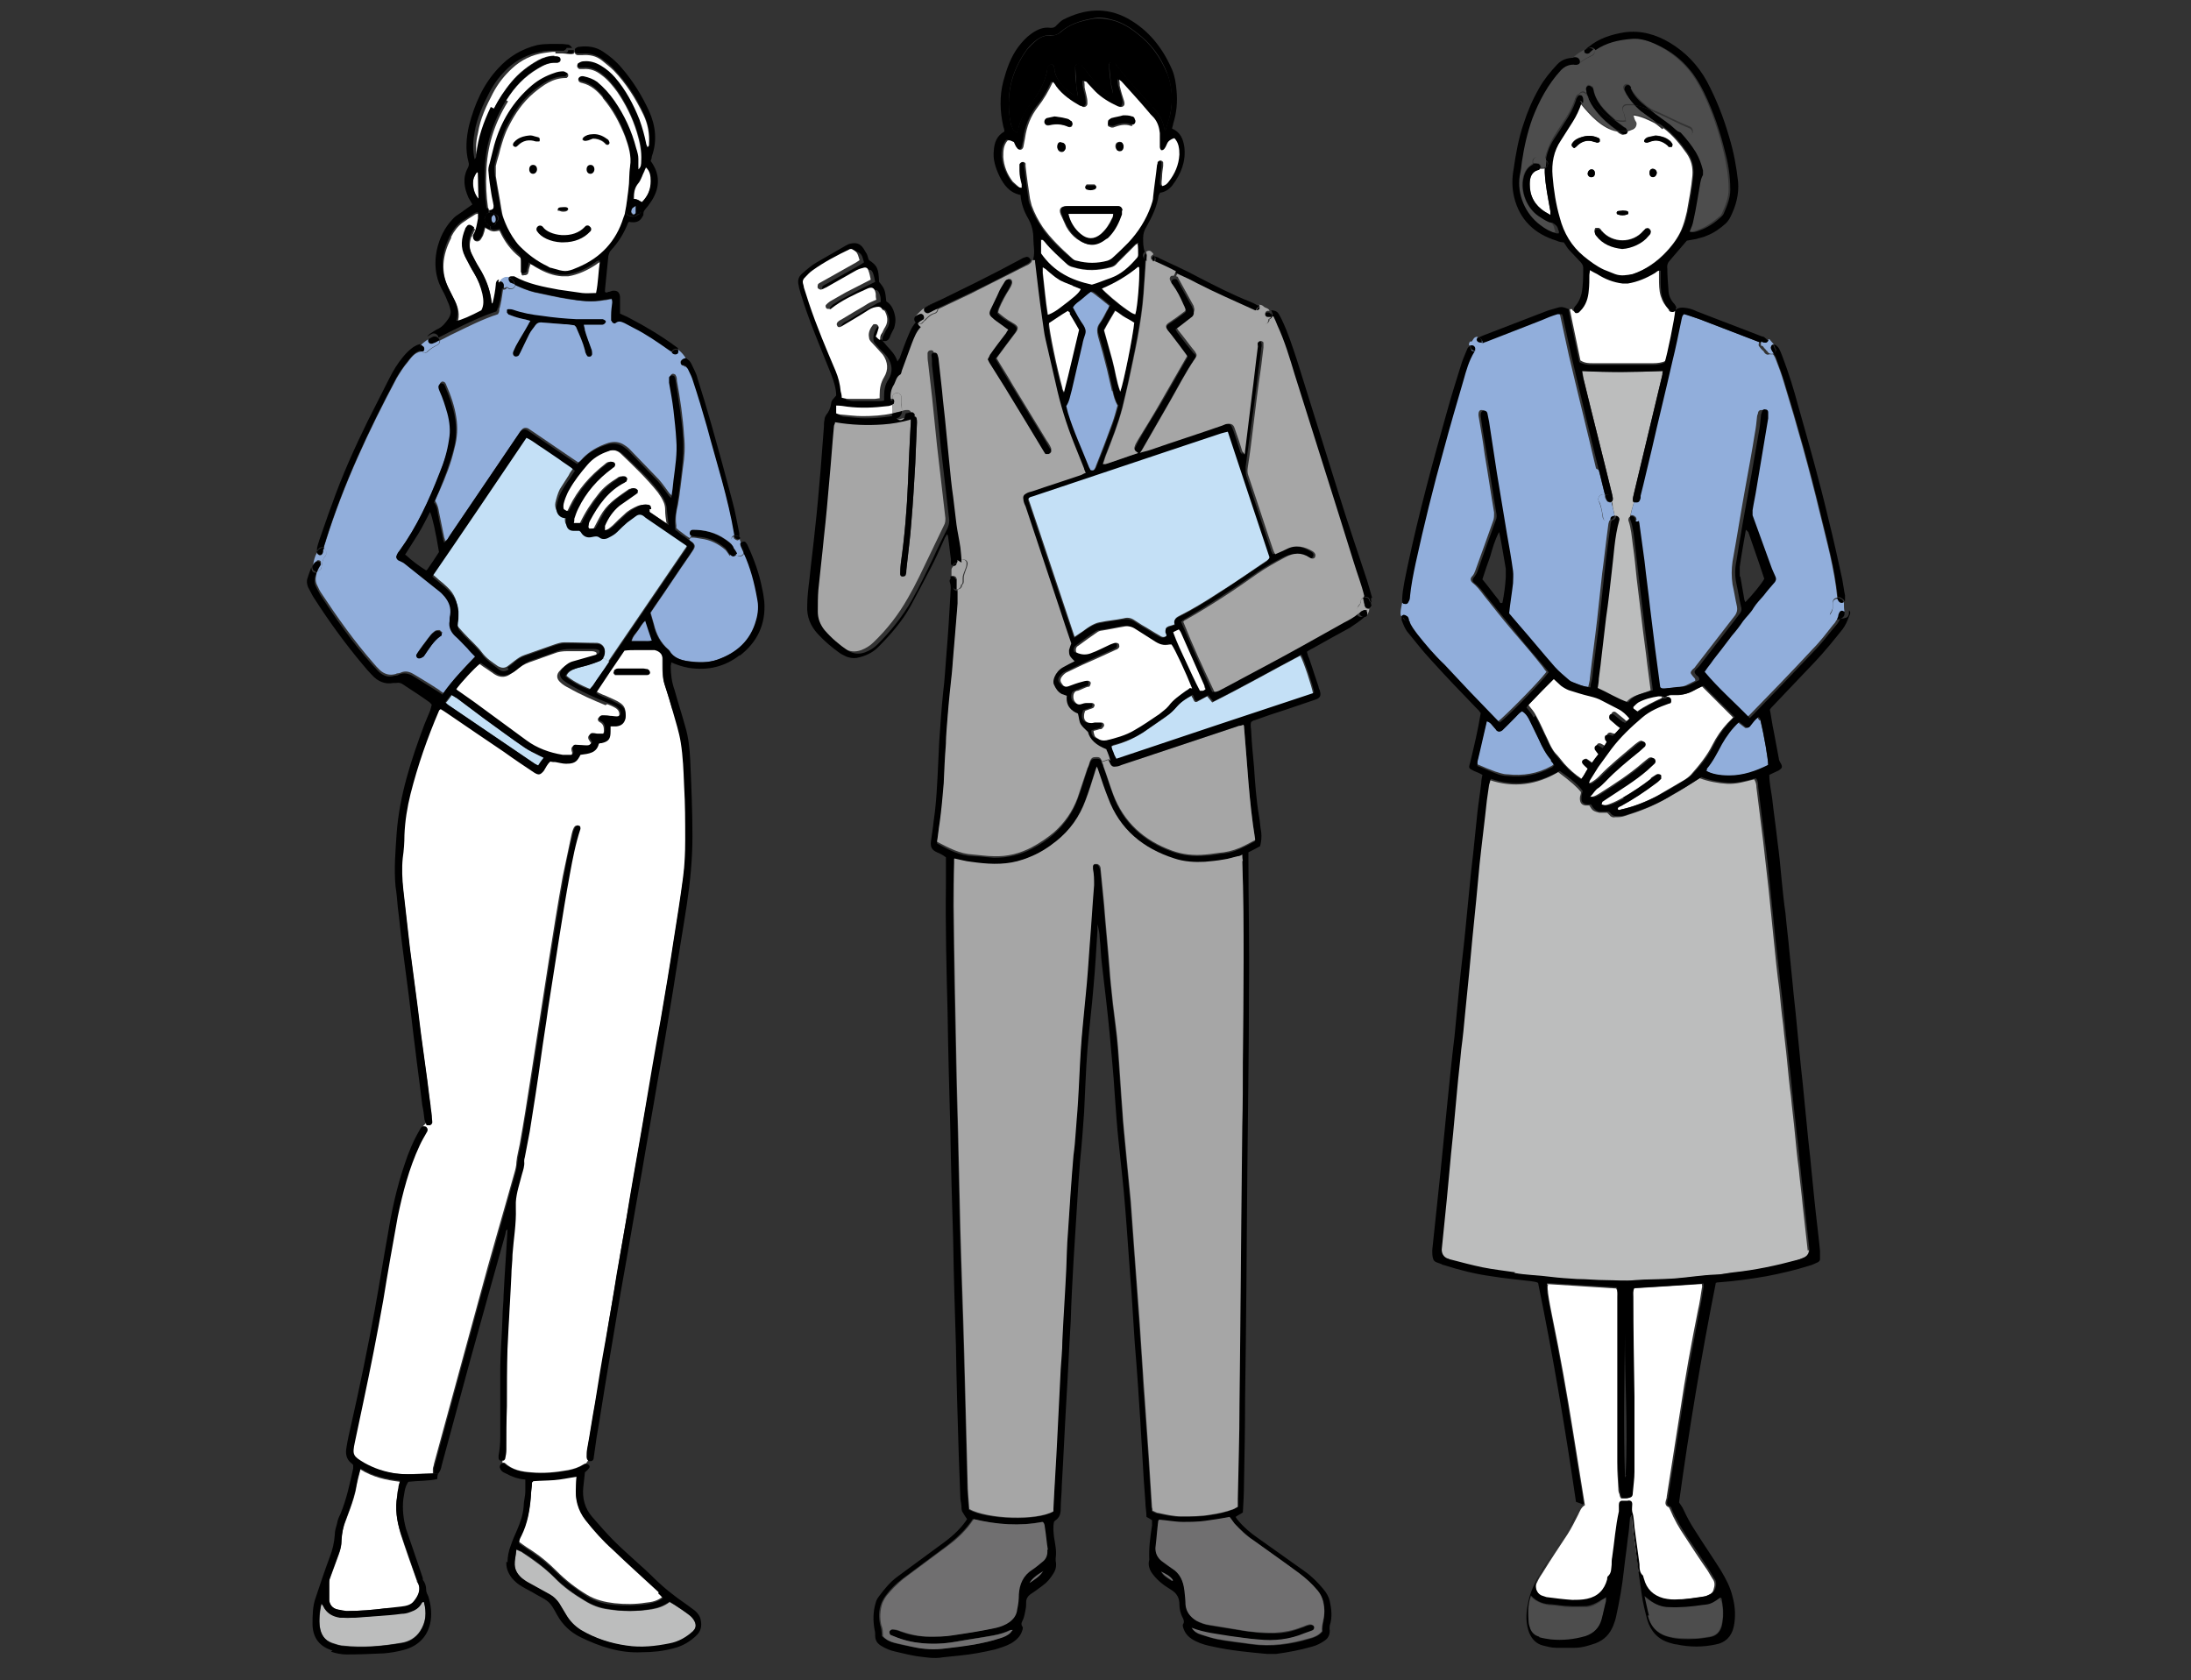 <?xml version="1.0" encoding="UTF-8"?>
<svg id="_レイヤー_1" xmlns="http://www.w3.org/2000/svg" version="1.1" viewBox="0 0 393.3 301.6">
  <rect x="0" y="0" width="393.3" height="301.6" fill="#333333" stroke="none"/>
  <!-- Generator: Adobe Illustrator 29.7.1, SVG Export Plug-In . SVG Version: 2.1.1 Build 8)  -->
  <defs>
    <style>
      .st0 {
        fill: #91aedb;
      }

      .st1 {
        fill: #c4e0f6;
      }

      .st2 {
        fill: #bcbdbd;
      }

      .st3 {
        fill: #a6a6a6;
      }

      .st4 {
        fill: #fff;
      }

      .st5 {
        fill: #706f70;
      }

      .st6 {
        fill: #4d4d4d;
      }
    </style>
  </defs>
  <g>
    <path class="st1" d="M235.8,124.4c0,0-.1.2-.2.2-11.8,3.9-23.6,7.9-35.4,11.8-.2-.4-.3-.8-.5-1.1-.1-.4-.2-.8-.4-1.2.3-.1.5-.3.7-.3,1.9-.5,3.6-1.3,5.2-2.3,1.3-.9,2.6-1.8,3.9-2.7.7-.5,1.4-1.1,2-1.8.7-.9,1.7-1.5,2.8-2.1,0,.2.1.3.2.4.3.8.5.9,1.1.5.5-.3,1-.5,1.5-.8.3.4.6.7.9,1.1,5.4-2.7,10.5-5.6,15.8-8.4.6,1,2.1,5.6,2.3,6.8Z"/>
    <path class="st1" d="M227.9,100.1c-.1.2-.2.3-.3.4-3,2-5.9,4.1-9,6-2.3,1.5-4.6,2.9-7,4.1-.6.3-.9.7-.6,1.4-.4.2-.8.3-1.2.4-.5.2-.6.4-.5.9,0,.3.1.5.2.7-.4.5-.9.4-1.3.1-1.1-.6-2.1-1.3-3.2-1.9-.5-.3-.9-.6-1.4-.9-.6-.4-1.2-.5-1.9-.3-1.4.3-2.9.4-4.3.7-.6.1-1.2.4-1.7.7-.7.4-1.2.9-1.9,1.3-.3.2-.6.4-.9.6-2.8-8.3-5.5-16.6-8.3-24.8.2-.4.6-.4.9-.6,8-2.7,15.9-5.3,23.9-8,3.3-1.1,6.6-2.2,9.9-3.3.3-.1.7-.2,1.2-.3,2.5,7.6,5.1,15.1,7.5,22.6Z"/>
    <path class="st5" d="M187.2,282.1c-.5.9-1.4,1.4-2.5,2.2q.5-1,2.5-2.2Z"/>
    <path class="st5" d="M210.6,283.6c-.1.2-.3.2-.4,0-.7-.5-1.4-.9-1.8-1.6.8.4,1.7.8,2.2,1.6Z"/>
    <path class="st3" d="M246.2,108.3c0,.3,0,.6-.2.9,0,0-.1,0-.2.1,0,.4-.2.8-.4,1.1,0,0,0,0,0-.1,0-.2,0-.4-.1-.6,0-.1-.3-.2-.5-.1-.2,0-.5.2-.7.4,0,0-.1.1-.2.2,0,0,0-.1,0-.2,0,0,0,0,0,0-.3-.3-.5-.8,0-1.2.1-.1.2-.3.3-.5,0,0,.1-.4,0-.2,0-.4.2-.6.5-.7,0,.3.1.7.2,1,0,.1,0,.3.1.4.1.4.4.5.7.5.3,0,.5-.3.5-.7,0,0,0,0,0-.1Z"/>
    <path d="M246.2,108.5c0,.4-.2.6-.5.7-.3,0-.6-.1-.7-.5,0-.1,0-.3-.1-.4,0-.3-.1-.7-.2-1,.4-.2,1.1,0,1.1.6.2.1.3.3.3.5,0,0,0,0,0,.1Z"/>
    <path d="M246.1,107.4c0,.3.1.6.1.9,0-.2-.2-.3-.3-.5,0-.6-.7-.8-1.1-.6-.5-2.1-1.2-4.1-1.9-6.1-3.6-11.2-7.1-22.4-10.6-33.7-.9-3-1.8-6-3.1-8.8-.2-.5-.5-1-.7-1.6,0,0-.1,0-.2,0,.2-.3.2-.7,0-1,0-.1,0-.2-.2-.3.5,0,1.1.1,1.4.6.2.3.4.7.6,1.1,1.1,2.3,1.9,4.8,2.7,7.2,2.5,8,5,16,7.5,24,1.6,5.2,3.4,10.4,5.1,15.6.3,1,.6,2,.9,3.1Z"/>
    <path d="M245.3,109.7c.1.2.2.4.1.6,0,0,0,0,0,.1,0,0,0,0,0,.1-.4.5-1.2.2-1.4-.4,0,0,.1-.1.2-.2.2-.2.4-.3.7-.4.1,0,.4,0,.5.1Z"/>
    <path d="M245.3,110.5s0,0,0-.1c0,.2-.2.3-.4.4-.8.7-1.7,1.3-2.6,1.9-2.2,1.2-4.4,2.4-6.5,3.6-.4.2-.8.4-1.2.7.1.4.2.8.4,1.2.6,1.7,1.1,3.4,1.7,5.1,0,.2.1.4.2.6.3,1,.1,1.4-.8,1.7-1.8.6-3.5,1.2-5.3,1.8-1.9.6-3.7,1.2-5.6,1.9-.2,0-.4.2-.6.3-.2.6,0,1.2,0,1.7.1,2.1.3,4.2.5,6.3.2,3,.4,5.9.9,8.9.2,1,.2,1.9.4,2.9.1.9,0,1.7-.2,2.5-.7.4-1.3.7-2.1,1.1v1.1c0,7.8.2,15.6.1,23.4,0,11.1-.2,22.2-.3,33.3-.1,13.5-.2,27-.4,40.5,0,5.1-.1,10.1-.2,15.2,0,1.6-.1,3.3-.2,5-.4.3-.9.5-1.3.8.1.2.3.5.5.7,1,1.2,2.2,2.2,3.5,3.1,2.8,2,5.5,3.9,8.3,5.9,1.3.9,2.4,2,3.4,3.2.6.7,1,1.4,1.2,2.2.3,1.4.5,2.9,0,4.4,0,.3-.1.6,0,.9,0,.8-.3,1.4-.9,1.8-.7.5-1.5.9-2.3,1.1-2.1.6-4.2,1-6.4,1.3-.6,0-1.2,0-1.7,0-3.2-.3-6.5-.6-9.6-1.3-1.1-.2-2.2-.5-3.2-1-1-.5-1.7-1.1-2.1-2.1-.1-.3-.3-.7-.1-1,.2-.3.1-.6,0-.9-.5-.9-.7-1.8-.7-2.8,0,0,0,0,0-.1q-.1-1.4-1.3-2.2c-.6-.4-1.3-.8-1.9-1.3-.5-.4-1-.9-1.4-1.4-.7-.8-1.1-1.8-.8-2.8,0,0,0,0,0-.1-.1-2.1.2-4.1.5-6.1,0-.3,0-.5,0-.9-.3-.2-.6-.4-1-.6,0-.9-.2-1.8-.2-2.7-.1-1.4-.2-2.8-.3-4.1-.2-3.4-.4-6.8-.6-10.3-.3-4.7-.6-9.3-1-14-.2-3.1-.4-6.2-.6-9.3-.4-4.9-.7-9.9-1.1-14.8-.3-4-.8-8.1-1.2-12.1-.3-2.8-.5-5.7-.7-8.5-.2-3.6-.6-7.2-.9-10.8-.4-4.2-.9-8.4-1.4-12.6-.2-1.6-.2-3.1-.4-4.7,0-.8-.2-1.7-.4-2.5,0,.4,0,.7,0,1.1-.2,3.3-.4,6.7-.7,10-.3,3.8-.8,7.6-1.1,11.4-.3,3.8-.4,7.6-.6,11.3-.2,2.8-.4,5.7-.7,8.5-.1,1.3-.2,2.6-.3,3.9-.3,4.7-.6,9.5-.9,14.3-.2,3.6-.4,7.2-.5,10.8-.3,4.8-.5,9.7-.8,14.5-.3,5-.5,10-.8,14.9,0,1.4-.2,2.8-.2,4.3,0,.8-.2,1.5-.9,2-.1,0-.2.2-.3.3-.2.9-.1,1.8,0,2.7.2,1.3.5,2.5.3,3.8,0,.2,0,.4,0,.5.2.9,0,1.7-.5,2.4-.5.8-1,1.4-1.8,2-.7.5-1.3,1-2.1,1.5-.6.4-.9.9-.9,1.5,0,.4,0,.9-.1,1.3-.1.6-.2,1.1-.4,1.7-.2.5-.6.9-.1,1.5,0,.1,0,.4-.1.6-.3,1-1,1.7-2,2.3-.9.5-1.9.8-2.9,1.1-2.1.5-4.3.9-6.4,1.1-1,.1-2,.2-2.9.3-1.6.3-3.2,0-4.8-.2-1.2-.2-2.4-.5-3.7-.8-1-.2-1.9-.6-2.7-1.1-.6-.4-1-.9-1-1.8,0-.3,0-.7-.1-1-.3-1.6-.3-3.3.2-4.9.1-.5.4-.9.7-1.3.9-1.2,1.9-2.4,3.1-3.3,2.9-2.1,5.8-4.3,8.7-6.4,1.6-1.2,3-2.6,3.9-4-.3-.4-.6-.9-.9-1.4,0-.1-.1-.3-.1-.5,0-.6-.1-1.2-.2-1.7-.1-2.7-.2-5.3-.3-8-.2-6.5-.4-12.9-.5-19.4-.2-6.4-.4-12.7-.5-19.1-.2-6.5-.4-13.1-.5-19.6-.2-7.1-.4-14.2-.5-21.2-.2-7.7-.4-15.3-.3-23,0-1.2,0-2.4,0-3.6,0-.4,0-.9,0-1.3-.5-.4-1.1-.7-1.6-.9-.9-.4-1.2-.9-1.1-1.9.1-.9.3-1.9.4-2.8.1-1.1.3-2.2.4-3.3.2-1.9.3-3.7.4-5.6.1-2.1.2-4.2.3-6.3.2-2.9.4-5.9.7-8.8.3-2.3.4-4.7.6-7,.3-3.5.5-6.9.7-10.4,0-.8.2-1.6-.1-2.4-.1-.3,0-.6.3-.7,0,0,0,0,0,0,0,.6.1,1.2.3,1.7.1.4.4.6.8.6,0,.8,0,1.7,0,2.5-.3,4.1-.6,8.2-1,12.2-.2,2.7-.5,5.5-.8,8.2-.1,1.6-.2,3.2-.3,4.8-.1,2.4-.2,4.8-.4,7.2-.1,2.3-.3,4.5-.7,6.8-.2,1.2-.3,2.4-.5,3.6,2.1,1.2,4.1,2.2,6.5,2.3,1.2,0,2.5.2,3.7.3,2.4,0,4.7-.5,6.8-1.6,1.4-.7,2.8-1.6,4-2.7,1.9-1.7,3.3-3.7,4.2-6.1.7-1.8,1.2-3.6,1.8-5.4.1-.4.2-.8.4-1.1.3-.8.5-.9,1.3-.9.4,0,.7.1.8.5,0,0,0,.2.1.3.1.3.2.6.3.8.6,1.6,1.1,3.3,1.7,4.9,1.8,5.1,5.6,8.4,10.6,10.2,2,.7,4,.9,6,.7,1.1,0,2.2-.3,3.3-.4,1.3-.1,2.5-.6,3.7-1.2.7-.3,1.3-.7,1.9-1,0-.2,0-.3,0-.3-1.1-6.7-1.4-13.5-2-20.3,0,0,0,0-.1-.2-.2,0-.5,0-.8.2-6.9,2.3-13.8,4.6-20.7,6.9-.4.1-.8.3-1.3.4-.7.1-1,0-1.2-.7,0-.2-.1-.3-.2-.5-.2-.5-.4-1-.5-1.6,0-.2-.1-.3-.2-.5q-2.8-1-3.3-3.1c-.5-.5-1-.9-1.3-1.4-.3-.5-.3-1.2-.5-1.9-1.3-.6-2.2-1.6-2-3.2-.3-.1-.6-.2-.9-.3-.7-.3-1.2-1-1.4-1.7-.2-.5-.1-1,.1-1.4.3-.7.8-1.3,1.5-1.7.7-.3,1.3-.7,2.1-1.1-.3-.3-.5-.6-.8-.9-.2-.3-.3-.7-.2-1.1,0-.4.3-.8.4-1.2-.7-2.1-1.4-4.4-2.2-6.6-2-6-4-12-6-18-.1-.4-.3-.8-.4-1.3,0-.5,0-.8.5-1,.4-.2.8-.3,1.1-.4,2.9-1,5.8-1.9,8.7-2.9.3,0,.6-.2.9-.4,0-.3-.2-.5-.3-.8-.6-1.5-1.2-3-1.8-4.5-1.5-3.5-2.5-7.1-3.3-10.8-.6-2.6-1.2-5.2-1.8-7.8-.3-1.2-.4-2.5-.6-3.7-.4-3.4-.8-6.9-1.3-10.3,0-.1,0-.2,0-.3,0,0,0-.1,0-.2.3-1.2,0-2.3,0-3.5,0-1.4-.3-2.6-1-3.8-.7-1.2-1.2-2.6-1.3-4.1-2-.4-3-1.8-3.8-3.4-.7-1.5-1.2-3-1-4.6.1-1.4.5-2.6,1.9-3.4,0-.3-.1-.6-.2-.9-.6-2.7-.7-5.4,0-8.1.6-2.2,1.3-4.3,2.7-6.2.7-.9,1.4-1.7,2.4-2.4,1-.7,2.1-1.2,3.4-1,.5,0,.8-.1,1.1-.5.4-.4.8-.8,1.2-1,3.8-1.9,7.6-2.3,11.5-.2,3.8,2.1,6.3,5.3,8,9.2.5,1.2.7,2.5.8,3.8.2,2,0,4-.6,5.9,0,.3-.2.6-.2.9,1.5.6,2,1.9,2.2,3.3.3,2.6-.6,4.8-2.1,6.8-.6.8-1.4,1.3-2.3,1.4,0,.2-.1.3-.2.4-.3,2.1-1.2,3.9-2.2,5.7-.4.6-.6,1.3-.6,2,0,.9,0,1.7.3,2.5-.4.3-.5.8-.1,1.2,0,0,.2.2.2.2-.1,2-.2,4-.4,6.1-.4,5.3-1.6,10.5-2.7,15.8-.3,1.6-.7,3.1-1.1,4.7-.7,2.9-1.9,5.7-3,8.6-.2.5-.3,1-.5,1.5.2,0,.4,0,.5,0,1.9-.6,3.7-1.2,5.6-1.9,0,0,.1,0,.2-.1h0c.6-.2,1.2-.3,1.8-.5,4.3-1.4,8.7-2.9,13-4.4.3,0,.6-.2.9-.3.7-.2,1,0,1.3.7.3.7.5,1.5.8,2.3.2.6.4,1.3.6,1.9,0,.2.2.3.4.6,0-.3.1-.5.1-.6.4-3.3.8-6.5,1.2-9.8.4-3,.7-6,1.1-9,0-.2,0-.5,0-.7,0-.2.3-.3.5-.3.2,0,.5.1.5.3.1.3.1.6,0,.9-.1,1.3-.3,2.7-.5,4-.4,3.3-.8,6.6-1.3,9.9-.3,2.5-.7,5-1,7.5,0,.5,0,1,.1,1.6,1.5,4.4,2.9,8.8,4.4,13.2,0,.3.2.5.4.9.7-.3,1.3-.6,2-.9,1.7-.9,3.3-.5,4.8.4.4.2.6.6.4.9-.2.4-.5.5-1,.2-1.5-.9-3-.8-4.5,0-1.7.9-3.4,1.8-4.9,2.9-4.2,2.9-8.5,5.7-12.9,8.3-.1,0-.2.2-.4.3,1.8,4.2,3.7,8.4,5.6,12.6.6,0,1-.3,1.4-.5,2.4-1.3,4.9-2.5,7.3-3.9,4.8-2.7,9.6-5.3,14.5-8,.9-.5,1.8-1.1,2.7-1.7.1.6.9.9,1.4.4ZM237.6,290.9c.2-1.1.2-2.2,0-3.3-.2-.7-.5-1.4-1-2-1-1.2-2.1-2.2-3.3-3.1-2.8-2-5.5-3.9-8.2-5.9-1.2-.9-2.3-1.9-3.4-3-.4-.4-.7-.8-.9-1.2-1.5.2-2.9.5-4.3.7-1.4.1-2.8.2-4.1.2-1.4,0-2.8-.3-4.2-.4,0,.1-.2.2-.2.3-.2,1.6-.3,3.2-.5,4.8,0,1,.3,1.7,1.1,2.3.6.5,1.2.9,1.8,1.3,1.5.9,2.1,2.4,2.3,4,.1.8.1,1.7.2,2.5.1,1.3.8,2.2,1.9,2.9.7.4,1.6.7,2.4.8,1.8.3,3.7.6,5.5.9,2.1.3,4.1.6,6.2.5,1.7,0,3.3-.4,4.8-1,.4-.1.7-.3,1.1-.4.2,0,.3-.1.5-.1.3,0,.6.2.7.5,0,.3,0,.5-.4.6-.4.2-.9.4-1.4.5-2.7,1-5.4,1.4-8.2,1.1-1.7-.2-3.4-.4-5-.6-2.4-.3-4.7-.6-7-1.5.4.7,1,1,1.7,1.2.9.3,1.9.6,2.8.8,2,.4,4.1.6,6.2.9,3.6.5,7,0,10.4-1,.8-.2,1.7-.6,2.3-1.3,0-.6,0-1.3.2-1.9ZM235.7,124.5c0,0,.1-.1.2-.2-.2-1.2-1.7-5.7-2.3-6.8-5.3,2.8-10.4,5.7-15.8,8.4-.3-.3-.6-.7-.9-1.1-.5.3-1,.5-1.5.8-.7.3-.9.3-1.1-.5,0-.1-.1-.2-.2-.4-1.1.6-2,1.2-2.8,2.1-.6.7-1.2,1.3-2,1.8-1.3.9-2.6,1.8-3.9,2.7-1.6,1.1-3.3,1.8-5.2,2.3-.2,0-.5.2-.7.3.1.5.2.8.4,1.2.1.4.3.7.5,1.1,11.9-4,23.6-7.9,35.4-11.8ZM227.6,100.5c.1,0,.2-.2.3-.4-2.5-7.5-5-15-7.5-22.6-.5.1-.8.2-1.2.3-3.3,1.1-6.6,2.2-9.9,3.3-8,2.7-15.9,5.3-23.9,8-.3.1-.7.1-.9.6,2.7,8.2,5.5,16.5,8.3,24.8.4-.2.7-.4.9-.6.6-.4,1.2-.9,1.9-1.3.5-.3,1.1-.6,1.7-.7,1.4-.3,2.9-.5,4.3-.7.7-.1,1.3,0,1.9.3.5.3.9.6,1.4.9,1.1.6,2.1,1.3,3.2,1.9.4.2.8.3,1.3-.1,0-.2-.1-.5-.2-.7,0-.5,0-.7.5-.9.4-.1.7-.3,1.2-.4-.3-.7,0-1.1.6-1.4,2.4-1.2,4.7-2.6,7-4.1,3-2,6-4,9-6ZM223.1,190.4c.1-11.9.3-23.9-.1-35.8,0-.3,0-.7-.1-1.1-.3.1-.6.2-.8.3-.9.2-1.7.4-2.6.6-1.1.2-2.2.3-3.3.4-1.9.2-3.8,0-5.5-.6-5.6-1.8-9.8-5.3-11.9-10.9-.6-1.5-1-3-1.6-4.5-.1-.3-.3-.6-.4-1.1-.2.5-.3.8-.4,1.2-.5,1.6-1,3.2-1.6,4.8-1.1,3-2.8,5.4-5.3,7.4-1.5,1.2-3.1,2.2-4.9,2.9-.7.3-1.4.5-2.1.7-2.8.7-5.6.5-8.3.1-1-.1-2-.4-3-.6,0,.3,0,.6,0,.8,0,2.6-.1,5.2-.1,7.7.1,9.5.3,19,.5,28.6.1,5.4.3,10.9.4,16.3.1,4.4.2,8.7.3,13.1.2,7.4.5,14.9.7,22.3.2,7.7.4,15.4.6,23.1,0,1.6.2,3.3.3,4.9,3.3,1.8,12.1,2.1,15.1.4,0-.2,0-.3,0-.5.3-4.3.5-8.5.7-12.8.2-4,.4-8.1.6-12.1,0-1.7.2-3.5.3-5.2.2-4.3.5-8.5.7-12.8.1-2.2.2-4.4.3-6.5.3-4.7.7-9.3,1-14,.1-1.4.2-2.7.4-4.1.1-1.8.3-3.6.4-5.3.2-3.1.3-6.2.5-9.3.3-3.4.6-6.7.9-10.1.3-2.9.5-5.9.7-8.8.3-3.6.5-7.3.8-10.9,0-1,0-2-.2-2.9,0-.2,0-.4,0-.5,0-.2.2-.3.3-.4.1,0,.4,0,.5,0,.4.2.5.7.6,1.1.2,2,.4,4.1.6,6.1.3,3.9.7,7.8,1,11.7.2,2.1.4,4.2.6,6.2.3,2.6.7,5.2.9,7.8.3,3.8.5,7.6.8,11.4.2,2.3.4,4.6.6,6.9.3,3.1.6,6.3.9,9.4.2,2.7.4,5.5.6,8.3.3,4.5.7,9.1,1,13.6.2,3,.4,6,.6,9.1,0,1.5.2,2.9.3,4.4.2,3.3.5,6.7.7,10,.2,3.2.4,6.3.6,9.5,0,.2,0,.3.1.6.4.2.7.4,1.1.4,1.3.3,2.7.6,4.1.6,1.7,0,3.5,0,5.2-.3,1.4-.2,2.8-.5,4.1-1,.3-.1.5-.3.8-.4,0-.5,0-1,0-1.4,0-5.6.2-11.2.3-16.8.2-16.7.4-33.4.5-50.1,0-3.9,0-7.8.1-11.8ZM216.4,123.7c0-.3,0-.4-.2-.6-1.4-3.2-2.8-6.3-4.2-9.5,0-.2-.2-.3-.4-.6-.3.2-.6.3-1,.5.6,1.9,1.5,3.6,2.3,5.3.8,1.8,1.6,3.6,2.5,5.2.2,0,.4,0,.5,0,.2,0,.3-.2.5-.3ZM212.9,124c.2-.2.5-.4.7-.5-1.1-2.8-3.1-7.1-3.7-7.9,0,0-.2,0-.3,0-1.1.3-2,0-2.9-.7-1.1-.7-2.2-1.3-3.3-2.1-.7-.4-1.4-.6-2.1-.4-1.3.3-2.6.5-3.9.7-.3,0-.5.1-.7.2-1.2.8-2.3,1.6-3.5,2.5-.4.3-.6.7-.4,1.2.9.5,1.8.5,2.8.1,1.1-.5,2.2-1,3.3-1.5.3-.1.7-.3,1-.3.3,0,.5,0,.6.4,0,.3,0,.5-.3.7,0,0-.2,0-.2.1-1.8.8-3.6,1.6-5.3,2.4-1.1.5-2.2,1.1-3.4,1.6-.5.2-.8.5-1.1.9-.3.4-.3.8,0,1.2.4.5.6.7,1.2.5.8-.2,1.6-.5,2.4-.8.4-.1.8-.2,1.1-.2.2,0,.4.2.5.4,0,.2,0,.4-.2.6,0,0-.2,0-.4.1-.6.2-1.2.5-1.7.7-.2,0-.4.2-.6.3-.3.4-.3,1.2,0,1.6.3.4.7.7,1.2.5.3,0,.7-.2,1-.2.3,0,.7-.1,1,0,.2,0,.4.2.4.4,0,.2-.1.5-.3.5-.4.2-.9.3-1.4.5,0,.3-.2.5-.2.8-.1.9.5,1.5,1.3,1.4.2,0,.4-.1.7-.1.4,0,.7,0,1.1,0,.3,0,.5.2.5.5,0,.2-.2.4-.3.5-.1.1-.3.1-.5.2-.3,0-.7.2-1.1.3,0,.3,0,.7.2.9.1.2.3.4.6.5.5.2,1,.4,1.5.3,1.7-.4,3.5-.9,5-1.8,1.5-.9,3-1.9,4.5-2.9.6-.4,1.3-.9,1.7-1.5.9-1.1,2-1.9,3.1-2.7ZM211.7,27.8c0-1.1-.1-2.1-.9-3q-1,.3-1.3,1c-.1.3-.3.6-.4.8-.2.3-.4.5-.7.4,0,0,0,0,0,0-.3-.1-.5-.4-.5-.7,0-.3,0-.5,0-.8,0-.6,0-1.2,0-1.7,0-1.1-.4-2-1.1-2.8-.3-.4-.6-.8-1-1.1-1.6-1.8-3.1-3.5-4.7-5.3-.1-.1-.3-.2-.5-.4,0,.5,0,.8.1,1.1.3.9.6,1.9.8,2.8,0,.3,0,.6-.2.9-.3.2-.5.2-.9,0-1.5-.7-2.9-1.5-4.1-2.7-.5-.5-.9-1-1.4-1.5-.1-.1-.3-.4-.6-.3,0,.4,0,.8.1,1.1.1.6.3,1.2.4,1.8,0,.3.1.7.1,1.1,0,.4-.4.7-.8.6-.2,0-.3-.1-.5-.2-1.6-.9-3.2-2-4.3-3.5-.2-.2-.4-.5-.6-.8-.7,1.7-1.6,3.2-2.7,4.5-1.3,1.7-2,3.6-2.3,5.6,0,.5-.2,1.1-.3,1.6,0,.3-.3.5-.6.5-.2,0-.4-.2-.5-.3-.2-.4-.4-.8-.6-1.1-.3-.1-.5-.2-.8-.3,0,0,0,0-.3,0-.7.9-.9,2-.8,3,.1,1.6.8,3.1,1.7,4.4.3.4.6.6,1,.9.1.1.3.1.6.2,0-.3,0-.4,0-.6-.1-.8-.3-1.6-.4-2.4,0-.4,0-.8,0-1.2,0-.2.3-.3.5-.4.2,0,.6.1.6.3,0,.1,0,.3,0,.4.3,2,.5,4,.8,5.9,0,.4.1.8.3,1.2.5,1.4,1.2,2.7,2,3.9,1.4,2.2,3.3,3.9,5.3,5.6.2.2.5.3.8.4,1.8.5,3.7.5,5.5,0,.4-.1.7-.3,1-.6.9-.8,1.8-1.7,2.7-2.6,1.8-1.9,3.3-4.1,4.1-6.6.2-.5.4-1.1.4-1.7.3-1.9.5-3.8.7-5.7,0-.2,0-.4.1-.5.1-.1.3-.3.5-.3h0c.2,0,.4.2.5.4,0,.2,0,.4,0,.6,0,.6-.1,1.2-.2,1.9,0,.5-.2,1,0,1.7.6-.1.9-.5,1.2-.8,1.1-1.4,1.8-3,1.9-4.8ZM210.2,283.7c.1.1.3.2.4,0-.5-.8-1.4-1.2-2.2-1.6.4.8,1.1,1.2,1.8,1.6ZM210,20.8c.6-2.6.4-5.3-.5-7.7-1.1-2.9-2.9-5.3-5.4-7.2-1.4-1.1-2.9-2-4.6-2.4-1.1-.3-2.2-.5-3.4-.2-2.1.4-4.1,1-5.7,2.4-.5.5-1.1.7-1.8.6-1,0-1.8.3-2.6.9-.6.5-1.2,1-1.7,1.7-2.8,3.9-3.8,8.2-2.9,13,0,.5.3.9.5,1.4,0,.2.4.3.6.5.1-.3.2-.6.3-.8.4-1.6,1.1-3.1,2.2-4.4.4-.5.7-.9,1-1.4,1-1.5,1.7-3,2-4.8,0-.1,0-.3,0-.4.2-.2.4-.4.6-.5.3,0,.5.2.6.4,0,.2.1.4.1.7.1,1,.7,1.8,1.3,2.6.7.8,1.5,1.5,2.5,2,.1,0,.2,0,.4,0-.1-.7-.3-1.4-.3-2.1,0-1-.1-2-.2-3.1,0-.3.2-.5.4-.6.3-.1.5,0,.7.2.2.2.3.4.5.6.5.6.9,1.3,1.5,1.9.9,1,1.8,1.9,3,2.6.2.1.4.2.7,0-.1-.6-.3-1.3-.4-2-.1-1-.2-2-.3-3,0-.3.1-.5.4-.6.3,0,.5,0,.7.3.1.2.3.4.4.5.7.8,1.3,1.7,2,2.5,1.4,1.6,2.8,3.1,4.2,4.6,1.1,1.2,1.9,2.4,2.2,4,0,0,0,.2.2.4.3-1,.6-1.9.8-2.7ZM203.8,56.5c.3-1.3.8-6.6.7-8.3,0,0-.1-.1-.2-.2q-3,2.4-6.5,3.9c.6.8,2.9,2.7,4.5,3.8.5.3.9.7,1.5.8ZM204.3,45.8c0-.7,0-1.4-.1-2.2-.2.1-.3.2-.4.2-1.1,1.1-2.2,2.2-3.3,3.3-.3.4-.7.6-1.2.8-2.2.6-4.5.7-6.7,0-.4-.1-.8-.3-1.2-.6-1.3-1.3-2.8-2.5-4-4-.1-.2-.2-.4-.6-.3v2.4c2.3,3.2,5.4,4.8,9.1,5.6,1-.4,2.2-.8,3.4-1.2,1.9-.7,3.3-2,4.6-3.5.1-.2.3-.4.3-.6ZM201.1,70.3c.6-1.6,2.3-10.1,2.5-12.4-.5-.3-1.1-.6-1.7-1-.6-.4-1.1-.9-1.8-1.2-.7,1.2-1.3,2.4-2,3.5.5,1.8,1,3.6,1.5,5.4.5,1.8.7,3.7,1.4,5.6ZM200.7,72.7c-.5-.8-.7-1.7-.9-2.6-.3-1.3-.6-2.6-.9-3.9-.5-2-1-4-1.6-5.9-.3-.9-.3-1.6.3-2.4.5-.7.9-1.5,1.3-2.3.1-.3.2-.5.4-.8-.6-.5-1.1-.9-1.6-1.3-.6-.4-1-1-1.7-1.2-.6.5-1.1.9-1.6,1.3-.5.5-1.2.8-1.6,1.5.6,1.1,1.3,2.2,1.9,3.2.3.5.4,1,.3,1.6-.2.6-.4,1.2-.5,1.8-.6,2.7-1.3,5.5-1.9,8.2-.2,1-.4,2-1,2.9.1.4.2.8.3,1.2,1,3.4,2.5,6.6,3.8,9.8,0,.1.1.3.2.4.1.2.5.3.7,0,.1-.2.2-.4.3-.6,1-2.5,2-5.1,2.9-7.6.4-1.1.7-2.2,1-3.3ZM194,51.9c-.5-.2-1-.4-1.5-.6-.5-.2-1-.4-1.5-.6-.4-.2-.9-.4-1.3-.7-.4-.3-.9-.6-1.3-1-.4-.3-.7-.8-1.3-1,0,.4,0,.7,0,1,.3,2.5.5,5,.9,7.5q1-.2,2-1.1c2.8-2.2,3.6-2.9,3.9-3.5ZM193.7,59.3c-.5-1-1.1-2-1.7-2.9-.1-.2-.3-.3-.4-.4-1.2.8-2.3,1.5-3.4,2.2,0,1.5,1.4,8,2.4,11.6,0,.2.2.4.3.8.9-3.8,1.8-7.5,2.7-11.2ZM187,280.4c.7-.6,1-1.3.9-2.2-.2-1.3-.3-2.6-.5-3.8,0-.4,0-.8-.4-1.2-4.1.8-8.2.5-12.4-.5-1.3,2-3,3.5-4.8,4.9-2.6,1.9-5.2,3.9-7.8,5.8-1.2.9-2.2,1.9-3,3-.3.4-.6.9-.8,1.4-.5,1.3-.5,2.6-.2,3.9.2.7.3,1.4.3,2,.6.6,1.4,1,2.1,1.2,1,.3,2.1.5,3.1.7,2.1.4,4.1.5,6.2.3,1.7-.2,3.4-.5,5.1-.7,1.5-.2,3.1-.6,4.5-1.1.7-.2,1.3-.5,1.9-1,.1-.1.3-.3.4-.5-.2,0-.3,0-.3,0-1,.5-2.1.8-3.2,1-2.2.4-4.4.7-6.6,1.1-2.2.4-4.5.5-6.8.2-1.7-.2-3.4-.8-5-1.4-.2-.1-.4-.5-.2-.7.1-.2.3-.4.5-.3.5,0,1,.2,1.4.3,1.7.7,3.5,1,5.3,1,1.3,0,2.6,0,3.9-.2,2.7-.4,5.4-.8,8.1-1.4.8-.2,1.6-.5,2.3-1,.8-.6,1.3-1.4,1.4-2.3.1-.9.2-1.8.3-2.7.1-1.8.8-3.3,2.4-4.4.6-.4,1.2-.9,1.8-1.4ZM184.8,284.2c1-.7,1.9-1.2,2.5-2.2q-2,1.1-2.5,2.2Z"/>
    <path class="st3" d="M244.7,107.3c-.2.1-.4.3-.5.7,0-.1,0,.2,0,.2,0,.2-.2.3-.3.5-.4.4-.2.9,0,1.2,0,0,0,0,0,0,0,0,0,.1,0,.2-.8.7-1.7,1.2-2.7,1.7-4.8,2.7-9.6,5.4-14.5,8-2.4,1.3-4.9,2.6-7.3,3.9-.4.2-.8.5-1.4.5-2-4.2-3.9-8.3-5.6-12.6.2-.1.2-.3.4-.3,4.4-2.5,8.7-5.3,12.9-8.3,1.6-1.1,3.2-2,4.9-2.9,1.6-.9,3-1,4.5,0,.5.3.9.2,1-.2.1-.3,0-.6-.4-.9-1.5-.9-3.1-1.3-4.8-.4-.6.3-1.3.6-2,.9-.2-.4-.3-.6-.4-.9-1.5-4.4-2.9-8.8-4.4-13.2-.2-.5-.2-1-.1-1.6.4-2.5.7-5,1-7.5.4-3.3.8-6.6,1.3-9.9.2-1.3.3-2.6.5-4,0-.3,0-.6,0-.9,0-.1-.3-.3-.5-.3-.2,0-.4.2-.5.3-.1.2,0,.4,0,.7-.4,3-.7,6-1.1,9-.4,3.3-.8,6.5-1.2,9.8,0,.1,0,.3-.1.6-.2-.3-.3-.5-.4-.6-.2-.6-.4-1.3-.6-1.9-.3-.8-.5-1.5-.8-2.3-.2-.6-.6-.8-1.3-.7-.3,0-.6.2-.9.3-4.3,1.5-8.7,2.9-13,4.4-.6.2-1.2.3-1.8.5,0,0,0,0,0,0,0,0,0,0,0,0,.1-.2.3-.3.4-.5,1.7-2.9,3.3-5.8,5-8.7,1.5-2.6,2.8-5.2,4.5-7.7.4-.6.4-.7,0-1.3-1-1.2-1.9-2.5-2.9-3.7-.2-.2-.3-.5-.5-.8.4-.3.7-.5,1-.7.6-.5,1.2-.9,1.8-1.4.5-.4.6-.9.4-1.4,0-.2-.1-.3-.2-.5-.9-1.6-1.7-3.1-2.6-4.7,0-.2-.2-.3-.4-.3l.4-.8c1.1.5,2.2,1.1,3.3,1.6,3.4,1.8,6.9,3.3,10.5,4.9,0,0,0,0,.1,0-.7-.2-1.5.7-.8,1.3.6.5,1.4.8,1.9,1.3.6.6,1.5,0,1.4-.7.2,0,.4-.2.5-.4,0,0,.1,0,.2,0,.3.6.5,1.1.7,1.6,1.3,2.8,2.2,5.8,3.1,8.8,3.5,11.2,7.1,22.4,10.6,33.7.6,2,1.4,4,1.9,6.1Z"/>
    <path class="st5" d="M237.5,287.6c.3,1.1.3,2.2,0,3.3-.1.7-.3,1.3-.2,1.9-.6.8-1.5,1.1-2.3,1.3-3.4,1-6.8,1.5-10.4,1-2.1-.3-4.1-.5-6.2-.9-1-.2-1.9-.5-2.8-.8-.7-.2-1.3-.6-1.7-1.2,2.3.9,4.7,1.1,7,1.5,1.7.2,3.3.5,5,.6,2.8.3,5.6,0,8.2-1.1.5-.2.9-.3,1.4-.5.3-.1.4-.3.4-.6,0-.3-.4-.5-.7-.5-.2,0-.3,0-.5.1-.4.1-.7.3-1.1.4-1.5.6-3.2.9-4.8,1-2.1,0-4.2-.1-6.2-.5-1.8-.3-3.7-.6-5.5-.9-.8-.1-1.6-.4-2.4-.8-1.1-.7-1.8-1.6-1.9-2.9,0-.8-.1-1.7-.2-2.5-.2-1.7-.8-3.1-2.3-4-.6-.4-1.2-.9-1.8-1.3-.7-.6-1.1-1.3-1.1-2.3.2-1.6.3-3.2.5-4.8,0,0,0-.2.2-.3,1.4.1,2.8.4,4.2.4,1.4,0,2.8,0,4.1-.2,1.4-.2,2.8-.4,4.3-.7.3.3.6.8.9,1.2,1,1.1,2.1,2.2,3.4,3,2.8,2,5.5,3.9,8.2,5.9,1.2.9,2.3,1.9,3.3,3.1.5.6.8,1.2,1,2Z"/>
    <path d="M228.1,56.2c.3.3.3.7,0,1-.2,0-.4,0-.6,0-.3,0-.5-.2-.5-.5,0-.3.1-.5.4-.6.1,0,.2,0,.4,0,.1,0,.2.2.2.3Z"/>
    <path class="st3" d="M227.9,55.8s0,0,0,0c-.1,0-.2,0-.4,0-.3.1-.4.3-.4.6,0,.3.2.5.5.5.2,0,.3,0,.6,0-.1.2-.3.3-.5.4,0,.8-.7,1.3-1.4.7-.6-.5-1.4-.8-1.9-1.3-.7-.6.1-1.6.8-1.3,0,0,0,0,0,0,0,0,.1,0,.2,0,0,0,0,0,0,0,.2,0,.4-.1.5-.3,0-.1.1-.3,0-.4.2,0,.5,0,.8.2.1.1.2.2.4.3.3.1.5.2.7.4Z"/>
    <path d="M226.1,55c0,.1,0,.3,0,.4-.1.2-.3.3-.5.3,0-.3.3-.6.6-.7Z"/>
    <path d="M225.9,54.7c.1,0,.2.2.2.3-.3,0-.6.4-.6.7,0,0,0,0-.1,0,0,0,0,0,0,0,0,0,0,0,0,0,0,0-.1,0-.1,0-3.5-1.6-7-3.1-10.5-4.9-1.1-.6-2.2-1.1-3.3-1.6-1.1-.5-2.2-1-3.3-1.6-.3-.2-.7-.3-1-.5.3-.3.4-.7,0-1.1,0,0,0,0,0,0,.4.1.7.2,1,.4,2.3,1.1,4.6,2.1,6.8,3.3,3.1,1.6,6.2,3.2,9.5,4.5.5.2,1,.5,1.4.7Z"/>
    <path class="st3" d="M225.3,150.5c0,0,0,.2,0,.3-.6.3-1.3.7-1.9,1-1.2.6-2.4,1-3.7,1.2-1.1.1-2.2.3-3.3.4-2.1.2-4.1,0-6-.7-5-1.8-8.7-5.1-10.6-10.2-.6-1.6-1.1-3.3-1.7-4.9,0-.3-.2-.6-.3-.8l1.2-.4c0,.2.1.3.2.5.3.7.6.8,1.2.7.4,0,.9-.3,1.3-.4,6.9-2.3,13.8-4.6,20.7-6.9.3,0,.6-.1.8-.2,0,.1.1.1.1.2.6,6.8.9,13.6,2,20.3Z"/>
    <path class="st3" d="M223,154.6c.4,11.9.2,23.9.1,35.8,0,3.9,0,7.8-.1,11.8-.2,16.7-.3,33.4-.5,50.1,0,5.6-.2,11.2-.3,16.8,0,.4,0,.9,0,1.4-.3.1-.5.3-.8.4-1.3.5-2.7.8-4.1,1-1.7.3-3.5.3-5.2.3-1.4,0-2.7-.3-4.1-.6-.4,0-.7-.3-1.1-.4,0-.2,0-.4-.1-.6-.2-3.2-.4-6.3-.6-9.5-.2-3.3-.5-6.7-.7-10-.1-1.5-.2-2.9-.3-4.4-.2-3-.4-6-.6-9.1-.3-4.5-.7-9.1-1-13.6-.2-2.7-.4-5.5-.6-8.3-.3-3.1-.6-6.3-.9-9.4-.2-2.3-.5-4.6-.6-6.9-.3-3.8-.5-7.6-.8-11.4-.2-2.6-.6-5.2-.9-7.8-.2-2.1-.5-4.2-.6-6.2-.3-3.9-.7-7.8-1-11.7-.2-2-.4-4.1-.6-6.1,0-.5-.1-.9-.6-1.1-.1,0-.4,0-.5,0-.1,0-.3.2-.3.4,0,.2,0,.4,0,.5.2,1,.2,1.9.2,2.9-.3,3.6-.5,7.3-.8,10.9-.2,2.9-.4,5.9-.7,8.8-.3,3.4-.7,6.7-.9,10.1-.2,3.1-.3,6.2-.5,9.3-.1,1.8-.3,3.6-.4,5.3-.1,1.4-.2,2.7-.4,4.1-.4,4.7-.7,9.3-1,14-.2,2.2-.2,4.4-.3,6.5-.2,4.3-.5,8.5-.7,12.8,0,1.7-.2,3.5-.3,5.2-.2,4-.4,8.1-.6,12.1-.2,4.3-.5,8.5-.7,12.8,0,.1,0,.3,0,.5-3,1.7-11.8,1.4-15.1-.4-.1-1.6-.3-3.2-.3-4.9-.2-7.7-.4-15.4-.6-23.1-.2-7.4-.5-14.9-.7-22.3-.1-4.4-.2-8.7-.3-13.1-.1-5.4-.3-10.9-.4-16.3-.2-9.5-.4-19-.5-28.6,0-2.6,0-5.2.1-7.7,0-.3,0-.5,0-.8,1,.2,2,.5,3,.6,2.8.4,5.6.6,8.3-.1.7-.2,1.4-.4,2.1-.7,1.8-.7,3.4-1.7,4.9-2.9,2.5-2,4.2-4.4,5.3-7.4.6-1.6,1.1-3.2,1.6-4.8.1-.3.2-.7.4-1.2.2.5.3.8.4,1.1.5,1.5,1,3,1.6,4.5,2.1,5.7,6.3,9.1,11.9,10.9,1.8.6,3.7.7,5.5.6,1.1-.1,2.2-.2,3.3-.4.9-.1,1.7-.4,2.6-.6.3,0,.5-.1.8-.3,0,.4,0,.8.1,1.1Z"/>
    <path class="st4" d="M216.2,123.1c0,.2,0,.3.2.6-.2.2-.4.3-.5.3-.1,0-.3,0-.5,0-.9-1.7-1.7-3.5-2.5-5.2-.8-1.7-1.6-3.4-2.3-5.3.3-.2.6-.3,1-.5.2.2.3.4.4.6,1.4,3.2,2.8,6.3,4.2,9.5Z"/>
    <path d="M214.3,63.3c.4.6.5.7,0,1.3-1.7,2.5-3,5.1-4.5,7.7-1.7,2.9-3.3,5.8-5,8.7-.1.2-.3.3-.4.5-.7-.3-.9-.6-.6-1.2.2-.4.4-.8.6-1.2,1.2-2.1,2.5-4.2,3.8-6.3,1.7-2.9,3.3-5.8,5-8.7-.3-.7-.8-1.2-1.3-1.8-.5-.7-1.1-1.4-1.6-2.1-.2-.2-.3-.4-.5-.6-.6-.8-.6-1.1.3-1.6.4-.3.9-.6,1.3-.9.4-.3.8-.6,1.2-.9.1,0,.2-.2.3-.3,0-.2-.1-.5-.2-.7-.5-1.2-1.1-2.4-1.9-3.5-.2-.3-.4-.6-.5-.9-.1-.3.1-.6.4-.7.1,0,.2,0,.3,0,.2,0,.3.1.4.3.9,1.6,1.7,3.1,2.6,4.7,0,.2.2.3.2.5.2.6.1,1.1-.4,1.4-.6.5-1.2.9-1.8,1.4-.3.2-.6.5-1,.7.2.3.3.6.5.8.9,1.2,1.9,2.5,2.9,3.7Z"/>
    <path class="st4" d="M213.6,123.5c-.2.2-.5.4-.7.5-1.1.8-2.3,1.6-3.1,2.7-.5.6-1.1,1-1.7,1.5-1.5,1-2.9,2-4.5,2.9-1.5.9-3.3,1.4-5,1.8-.6.1-1.1,0-1.5-.3-.2-.1-.5-.3-.6-.5-.1-.3-.2-.6-.2-.9.4-.1.8-.2,1.1-.3.2,0,.4,0,.5-.2.1-.1.3-.3.3-.5,0-.3-.2-.5-.5-.5-.4,0-.7,0-1.1,0-.2,0-.4.1-.7.1-.9,0-1.4-.5-1.3-1.4,0-.3.1-.5.2-.8.5-.2.9-.3,1.4-.5.1,0,.3-.4.3-.5,0-.2-.3-.4-.4-.4-.3,0-.7,0-1,0-.4,0-.7.1-1,.2-.6.2-.9-.1-1.2-.5-.3-.4-.3-1.3,0-1.6.1-.2.4-.3.6-.3.6-.2,1.1-.5,1.7-.7.1,0,.3,0,.4-.1.1-.2.2-.4.2-.6,0-.2-.3-.4-.5-.4-.4,0-.8.1-1.1.2-.8.2-1.6.5-2.4.8-.6.2-.9,0-1.2-.5-.3-.4-.3-.8,0-1.2.3-.4.6-.7,1.1-.9,1.1-.5,2.2-1.1,3.4-1.6,1.8-.8,3.6-1.6,5.3-2.4,0,0,.2,0,.2-.1.3-.2.4-.4.3-.7,0-.3-.3-.4-.6-.4-.3,0-.7.2-1,.3-1.1.5-2.2,1.1-3.3,1.5-.9.4-1.9.4-2.8-.1-.2-.6,0-1,.4-1.2,1.1-.8,2.3-1.7,3.5-2.5.2-.1.5-.2.7-.2,1.3-.2,2.6-.5,3.9-.7.8-.2,1.5,0,2.1.4,1.1.7,2.2,1.4,3.3,2.1.9.6,1.8,1,2.9.7,0,0,.2,0,.3,0,.6.8,2.6,5.1,3.7,7.9Z"/>
    <path class="st3" d="M212.6,55c.1.2.2.5.2.7-.1.1-.2.3-.3.3-.4.3-.8.6-1.2.9-.4.3-.9.6-1.3.9-.8.5-.9.8-.3,1.6.2.2.3.4.5.6.5.7,1.1,1.4,1.6,2.1.4.6.9,1.2,1.3,1.8-1.7,2.9-3.3,5.8-5,8.7-1.2,2.1-2.5,4.2-3.8,6.3-.2.4-.5.8-.6,1.2-.2.6,0,.8.6,1.2,0,0,0,0,0,0h0,0c0,0-.1.1-.2.1-1.9.6-3.7,1.3-5.6,1.9-.1,0-.2,0-.5,0,.2-.5.3-1,.5-1.5,1.1-2.8,2.2-5.6,3-8.6.4-1.6.7-3.1,1.1-4.7,1.1-5.2,2.3-10.4,2.7-15.8.1-2,.3-4,.4-6.1,0,0,0,0,0,0,.4.4.8.3,1.1,0,.3.2.7.4,1,.5,1.1.5,2.2,1,3.3,1.6l-.4.8c0,0-.2,0-.3,0-.3,0-.5.4-.4.7.1.3.3.7.5.9.8,1.1,1.4,2.3,1.9,3.5Z"/>
    <path class="st4" d="M210.8,24.8c.8.8.9,1.9.9,3-.1,1.8-.8,3.4-1.9,4.8-.3.4-.6.7-1.2.8-.2-.6,0-1.1,0-1.7,0-.6.1-1.2.2-1.9,0-.2,0-.5,0-.6,0-.2-.3-.4-.5-.4h0v-1.8c.4,0,.6-.1.8-.4.2-.3.3-.6.4-.8q.3-.7,1.3-1Z"/>
    <path d="M209.5,13.1c1,2.5,1.1,5.1.5,7.7-.2.9-.5,1.7-.8,2.7-.1-.3-.2-.3-.2-.4-.3-1.6-1.1-2.9-2.2-4-1.4-1.5-2.8-3.1-4.2-4.6-.7-.8-1.3-1.7-2-2.5-.1-.2-.3-.4-.4-.5-.2-.2-.4-.3-.7-.3-.3,0-.5.3-.4.6,0,1,.1,2,.3,3,0,.7.3,1.4.4,2-.3.3-.5.1-.7,0-1.2-.6-2.1-1.6-3-2.6-.5-.6-1-1.3-1.5-1.9-.2-.2-.3-.4-.5-.6-.2-.2-.4-.3-.7-.2-.3.1-.4.3-.4.6,0,1,0,2,.2,3.1,0,.7.2,1.4.3,2.1-.2,0-.3,0-.4,0-.9-.6-1.8-1.2-2.5-2-.6-.8-1.1-1.6-1.3-2.6,0-.2,0-.4-.1-.7,0-.3-.3-.5-.6-.4-.2,0-.4.3-.6.5,0,0,0,.3,0,.4-.3,1.7-1,3.3-2,4.8-.3.5-.6,1-1,1.4-1,1.3-1.8,2.8-2.2,4.4,0,.3-.2.5-.3.8-.2-.2-.5-.3-.6-.5-.2-.4-.4-.9-.5-1.4-.9-4.8.1-9.1,2.9-13,.5-.6,1.1-1.2,1.7-1.7.7-.6,1.6-1,2.6-.9.7,0,1.3-.2,1.8-.6,1.6-1.5,3.6-2,5.7-2.4,1.2-.2,2.3,0,3.4.2,1.7.4,3.2,1.3,4.6,2.4,2.5,1.9,4.2,4.3,5.4,7.2Z"/>
    <path class="st4" d="M208.4,27v1.8c-.3,0-.5.2-.6.3,0,.1,0,.3-.1.5-.2,1.9-.5,3.8-.7,5.7,0,.6-.2,1.1-.4,1.7-.9,2.5-2.3,4.7-4.1,6.6-.9.9-1.8,1.8-2.7,2.6-.3.3-.7.5-1,.6-1.8.5-3.7.5-5.5,0-.3,0-.6-.2-.8-.4-1.9-1.7-3.8-3.5-5.3-5.6-.8-1.2-1.5-2.5-2-3.9-.1-.4-.2-.8-.3-1.2-.3-2-.6-4-.8-5.9,0-.1,0-.3,0-.4,0-.2-.4-.4-.6-.3-.2,0-.4.2-.5.4,0,.4,0,.8,0,1.2,0,.8.2,1.6.4,2.4,0,.2,0,.3,0,.6-.2,0-.4,0-.6-.2-.3-.3-.7-.6-1-.9-1-1.3-1.6-2.8-1.7-4.4,0-1.1,0-2.1.8-3,.2,0,.2,0,.3,0,.2,0,.5.2.8.3.2.4.3.8.6,1.1.1.2.4.3.5.3.3,0,.5-.2.6-.5.1-.5.2-1,.3-1.6.3-2.1,1-3.9,2.3-5.6,1.1-1.4,1.9-2.8,2.7-4.5.3.3.5.6.6.8,1.1,1.5,2.7,2.6,4.3,3.5.2,0,.3.1.5.2.4.1.8-.2.8-.6,0-.4,0-.7-.1-1.1-.1-.6-.3-1.2-.4-1.8,0-.4,0-.8-.1-1.1.4,0,.5.1.6.3.5.5.9,1,1.4,1.5,1.2,1.2,2.6,2,4.1,2.7.3.1.6.2.9,0,.3-.2.3-.5.2-.9-.3-.9-.6-1.9-.8-2.8,0-.3,0-.6-.1-1.1.3.2.4.3.5.4,1.6,1.8,3.2,3.5,4.7,5.3.3.4.6.7,1,1.1.7.8,1,1.8,1.1,2.8,0,.6,0,1.2,0,1.7,0,.3,0,.5,0,.8,0,.3.2.6.5.7,0,0,0,0,0,0ZM203.2,22.4c.4,0,.6-.4.5-.7,0-.3-.3-.5-.5-.5-.5,0-1-.1-1.6-.2-.6.1-1.4.3-2.1.5-.2,0-.5.3-.6.5,0,.2-.1.5,0,.6,0,.1.4.2.6.3,0,0,.2,0,.3,0,1.1-.4,2.1-.7,3.2-.3,0,0,.2,0,.3,0ZM201.7,26.2c0-.1-.1-.4-.3-.6-.2-.2-.6-.2-.9,0-.3.2-.4.8-.1,1.2.2.3.6.4.8.2.3-.2.4-.4.4-.9ZM201.3,38.5c0-.2,0-.4,0-.7,0-.4-.3-.8-.7-.8-.1,0-.3,0-.4,0h-4.3c-1.5,0-2.9,0-4.4,0-1.1,0-1.5.5-1.1,1.5.3.7.7,1.5,1,2.2.5.9,1.1,1.6,1.9,2.2,1.8,1.3,3.3,1.3,5.1,0,.2-.2.5-.4.7-.6,1-1.1,1.6-2.4,2.1-3.8ZM196.5,33.9c.1,0,.3-.3.3-.4,0-.1-.2-.3-.3-.4-.2,0-.4,0-.7,0-.2,0-.4,0-.7,0-.1,0-.2.2-.3.4,0,0,0,.2.2.3.5.3,1,.2,1.5,0ZM192.4,22.6c.2-.2.1-.6-.1-.8-.2-.2-.4-.3-.7-.4-.7-.2-1.5-.3-2.2-.4-.5.1-1,.2-1.4.3-.4.1-.5.5-.4.9.1.3.4.4.8.3,1.2-.3,2.3-.2,3.4.3.3.1.5,0,.7-.2ZM191.2,26.4c0-.5-.3-.9-.8-.8-.4,0-.6.3-.6.8,0,.5.3.9.8.9.4,0,.6-.4.7-.8Z"/>
    <path d="M207.1,45.8c.3.4.2.8,0,1.1,0,0,0,0-.1,0-.1-.1-.2-.4-.2-.6,0-.1.2-.3.4-.4Z"/>
    <path class="st3" d="M207,45.7s0,0,0,0c-.2.1-.4.3-.4.4,0,.2,0,.5.2.6,0,0,0,0,.1,0-.3.3-.8.4-1.1,0,0,0,0,0,0,0,0-.2,0-.3,0-.5,0-.3,0-.6,0-.8,0,0,0-.1-.1-.2.3-.2.7-.3,1,0,0,0,.2.2.3.3Z"/>
    <path d="M205.8,45.6c.1.2,0,.5,0,.8,0,.2,0,.3,0,.5,0,0-.2-.2-.2-.2-.4-.4-.2-1,.1-1.2,0,0,0,.1.1.2Z"/>
    <path class="st4" d="M204.5,48.1c.1,1.8-.3,7.1-.7,8.3-.6-.1-1-.5-1.5-.8-1.6-1.1-3.9-3.1-4.5-3.8q3.6-1.5,6.5-3.9c0,0,.2,0,.2.2Z"/>
    <path d="M204.4,81.4s0,0,0,0h0s0,0,0,0h0s0,0,0,0Z"/>
    <path d="M204.4,81.4h0s0,0,0,0c0,0,0,0,0,0Z"/>
    <path class="st4" d="M204.2,43.6c.1.8.1,1.5.1,2.2,0,.2-.1.4-.3.6-1.3,1.5-2.7,2.8-4.6,3.5-1.2.4-2.3.9-3.4,1.2-3.7-.8-6.8-2.3-9.1-5.6v-2.4c.3-.1.4.1.6.3,1.2,1.5,2.6,2.7,4,4,.3.3.7.5,1.2.6,2.2.7,4.5.6,6.7,0,.5-.1.9-.4,1.2-.8,1.1-1.1,2.2-2.2,3.3-3.3,0,0,.2-.1.4-.2Z"/>
    <path d="M203.8,21.6c.1.4-.2.8-.5.7,0,0-.2,0-.3,0-1.1-.4-2.2-.1-3.2.3,0,0-.2,0-.3,0-.2,0-.5-.1-.6-.3,0-.2,0-.5,0-.6.1-.2.4-.4.6-.5.7-.2,1.5-.3,2.1-.5.6,0,1.1,0,1.6.2.3,0,.5.3.5.5Z"/>
    <path class="st4" d="M203.6,57.9c-.2,2.3-1.9,10.8-2.5,12.4-.7-1.9-.9-3.8-1.4-5.6-.5-1.8-1-3.6-1.5-5.4.6-1.2,1.3-2.3,2-3.5.7.4,1.2.9,1.8,1.2.6.3,1.1.6,1.7,1Z"/>
    <path d="M201.4,25.6c.2.2.2.5.3.6,0,.5-.1.7-.4.9-.3.1-.7,0-.8-.2-.2-.4-.2-1,.1-1.2.2-.2.7-.2.9,0Z"/>
    <path d="M201.4,37.8c0,.2,0,.5,0,.7-.5,1.4-1.1,2.7-2.1,3.8-.2.2-.4.5-.7.6-1.8,1.4-3.3,1.4-5.1,0-.8-.6-1.4-1.3-1.9-2.2-.4-.7-.7-1.4-1-2.2-.4-1,0-1.5,1.1-1.5,1.5,0,2.9,0,4.4,0h0c1.4,0,2.8,0,4.3,0s.3,0,.4,0c.4,0,.7.4.7.8ZM199.9,38.4h-8c.3,1.4,1.2,2.7,2.2,3.6,1.2,1,2.4,1,3.6,0,.9-.8,1.5-1.7,2-2.8.1-.2.1-.5.2-.8Z"/>
    <path class="st0" d="M199.7,70.2c.2.9.4,1.7.9,2.6-.3,1.1-.6,2.2-1,3.3-.9,2.5-1.9,5.1-2.9,7.6,0,.2-.2.4-.3.6-.1.2-.6.2-.7,0,0-.1-.1-.2-.2-.4-1.3-3.3-2.8-6.5-3.8-9.8-.1-.4-.2-.8-.3-1.2.6-.9.7-1.9,1-2.9.6-2.7,1.3-5.5,1.9-8.2.1-.6.3-1.2.5-1.8.2-.6,0-1.1-.3-1.6-.7-1-1.3-2.1-1.9-3.2.4-.7,1-1,1.6-1.5.5-.4,1-.9,1.6-1.3.7.3,1.1.8,1.7,1.2.5.4,1,.8,1.6,1.3-.1.3-.2.6-.4.8-.4.8-.8,1.6-1.3,2.3-.6.8-.5,1.5-.3,2.4.6,2,1.1,3.9,1.6,5.9.3,1.3.6,2.6.9,3.9Z"/>
    <path class="st4" d="M191.8,38.4h8c0,.3,0,.5-.2.8-.5,1.1-1.1,2-2,2.8-1.2,1-2.4,1-3.6,0-1.1-.9-1.9-2.2-2.2-3.6Z"/>
    <path class="st3" d="M199,136.3l-1.2.4c0,0,0-.2-.1-.3-.2-.4-.4-.5-.8-.5-.8,0-1,.1-1.3.9-.1.4-.2.8-.4,1.1-.6,1.8-1.2,3.6-1.8,5.4-.9,2.4-2.3,4.4-4.2,6.1-1.2,1-2.5,1.9-4,2.7-2.1,1.1-4.4,1.7-6.8,1.6-1.2,0-2.5-.2-3.7-.3-2.4-.1-4.4-1.2-6.5-2.3.2-1.2.3-2.4.5-3.6.3-2.2.5-4.5.7-6.8.1-2.4.2-4.8.4-7.2,0-1.6.2-3.2.3-4.8.2-2.7.5-5.5.8-8.2.3-4.1.7-8.2,1-12.2,0-.8,0-1.7,0-2.5.4,0,.8-.3.8-.8h0c.2-.1.3-.4.3-.6,0-.2,0-.4,0-.6,0-.9.6-1.7.7-2.6,0-1-1.4-1-1.6-.1,0,0-.1,0-.2,0,0-.2,0-.3,0-.5,0-.9-.1-1.8-.2-2.7-.2-1.4-.5-2.7-.7-4.1-.2-1.7-.4-3.3-.6-5-.2-2.1-.5-4.2-.7-6.2-.2-2-.4-4.1-.6-6.1-.2-2.3-.5-4.5-.7-6.8-.2-1.8-.4-3.6-.6-5.4,0-.4-.1-.7-.2-1,0-.3-.3-.5-.6-.4-.3,0-.5.3-.5.5,0,.6,0,1.2.1,1.7.2,2,.5,4.1.7,6.1.3,2.9.6,5.8.9,8.8.5,4.3,1,8.7,1.5,13,0,.5,0,.9-.3,1.4-.9,1.8-1.7,3.6-2.6,5.4-1.2,2.5-2.4,5.1-3.8,7.5-1.7,3-3.7,5.6-6.2,8-.6.6-1.4,1.1-2.2,1.4-1.1.4-2.1.3-3.1-.3-1.6-1-3-2.2-4.2-3.7-.8-1-1.3-2.1-1.2-3.3,0-1.3,0-2.6.1-3.9.3-3.2.7-6.4,1-9.5.4-3.5.7-7,1-10.5.3-3.1.5-6.3.8-9.4,0-.2.1-.5.2-.7,2.9.5,5.7.6,8.6.4,1.6-.1,3.2-.4,4.7-.8.3,0,.6-.2.8-.4.1-.1.2-.4.2-.6,0-.2-.3-.4-.5-.4-.4,0-.7,0-1.1.2,0-.5,0-1-.1-1.5v-1c0-1-1.6-1-1.6,0v.3s0,0-.1,0c-.2,0-.5-.1-.7-.2,0-1.1,0-2,.6-2.9.4-.5.5-1.2,1-1.7.2-.2.2-.6.4-.8.6-1.6,1.2-3.3,1.8-4.9.4-1.1.8-2.1,1.6-2.9.3,0,.6,0,.8-.2.2-.2.3-.4.5-.5,0,0,.1,0,.1-.1.5-.5.9-.9,1.6-1.1.4-.1.6-.5.6-.8,1.9-.9,3.8-1.8,5.7-2.7,3.4-1.7,6.7-3.4,10.1-5.1.3-.1.6-.3.8-.5.2-.1.2-.4.3-.5h.5c0,0,0,.2,0,.3.4,3.4.8,6.9,1.3,10.3.2,1.2.3,2.5.6,3.7.6,2.6,1.2,5.2,1.8,7.8.8,3.7,1.9,7.3,3.3,10.8.6,1.5,1.2,3,1.8,4.5,0,.2.2.5.3.8-.4.1-.6.3-.9.4-2.9,1-5.8,1.9-8.7,2.9-.4.1-.8.2-1.1.4-.4.2-.6.5-.5,1,0,.4.2.9.4,1.3,2,6,4,12,6,18,.7,2.2,1.5,4.5,2.2,6.6-.2.5-.3.9-.4,1.2,0,.4,0,.8.2,1.1.2.3.5.6.8.9-.8.4-1.4.7-2.1,1.1-.7.4-1.2,1-1.5,1.7-.2.5-.3,1-.1,1.4.3.7.7,1.3,1.4,1.7.3.1.6.2.9.3-.2,1.7.7,2.7,2,3.2.2.7.2,1.4.5,1.9.3.5.8.9,1.3,1.4q.5,2,3.3,3.1c0,.1.1.3.2.5.2.5.4,1,.5,1.6ZM188.7,81c0-.1,0-.4,0-.5-.2-.5-.5-1-.8-1.4-2-3.3-4.1-6.7-6.1-10-.9-1.6-1.9-3.1-2.9-4.8,1.1-1.5,2.1-2.9,3.2-4.3.8-1,.9-1.4-.4-2.1-.9-.5-1.7-1.1-2.5-1.8,0-.3.1-.5.2-.8.5-1.2,1.1-2.3,1.8-3.4.2-.3.4-.7.5-1.1,0-.3,0-.5-.3-.7-.3-.1-.6,0-.8.3-.3.6-.7,1.1-1,1.7-.6,1.1-1.1,2.2-1.6,3.4-.3.7-.2,1,.4,1.5.4.3.9.6,1.3,1,.5.4,1,.7,1.5,1.1-.2.3-.3.5-.4.6-1,1.3-1.9,2.6-2.9,3.9-.2.2-.3.5-.4.8.1.3.2.5.3.6.9,1.4,1.8,2.8,2.7,4.3,1.3,2.1,2.6,4.3,3.9,6.4,1.1,1.8,2.1,3.5,3.2,5.3,0,.1.2.3.3.4.1,0,.4.2.5,0,.2,0,.3-.3.4-.5ZM164.6,75.9c0-.3,0-.6-.1-.9,0-.2-.3-.3-.5-.3-.2,0-.4.2-.5.3-.1.2,0,.4,0,.6-.2,3.6-.3,7.2-.5,10.8-.2,4.9-.6,9.8-1.3,14.7,0,.6-.1,1.2-.1,1.9,0,.2.2.4.4.4.3,0,.5,0,.6-.4,0-.3.1-.5.1-.8.3-2.9.7-5.7.9-8.6.3-3.5.5-7,.7-10.5h0c.1-2.4.2-4.9.3-7.3Z"/>
    <path d="M196.8,33.6c0,.1-.1.3-.3.4-.5.2-1,.2-1.5,0,0,0-.2-.2-.2-.3,0-.1.1-.3.3-.4.2,0,.5,0,.7,0,.3,0,.5,0,.7,0,.1,0,.3.2.3.4Z"/>
    <path class="st4" d="M192.5,51.3c.5.2,1,.4,1.5.6-.3.7-1.1,1.4-3.9,3.5q-1.1.8-2,1.1c-.4-2.5-.6-5-.9-7.5,0-.3,0-.6,0-1,.6.3.9.7,1.3,1,.4.3.8.7,1.3,1,.4.3.8.5,1.3.7.5.2,1,.4,1.5.6Z"/>
    <path d="M192.3,21.7c.2.2.3.6.1.8-.2.2-.4.3-.7.2-1.1-.5-2.2-.5-3.4-.3-.4,0-.6,0-.8-.3-.1-.3,0-.7.4-.9.5-.1.9-.2,1.4-.3.8.1,1.5.2,2.2.4.2,0,.5.2.7.4Z"/>
    <path class="st4" d="M192,56.3c.6,1,1.2,2,1.7,2.9-.9,3.7-1.7,7.4-2.7,11.2-.2-.4-.3-.6-.3-.8-1-3.6-2.3-10-2.4-11.6,1.1-.7,2.2-1.5,3.4-2.2,0,.1.3.2.4.4Z"/>
    <path d="M190.5,25.6c.5,0,.8.3.8.8,0,.5-.3.8-.7.8-.4,0-.8-.4-.8-.9,0-.5.2-.8.6-.8Z"/>
    <path d="M188.6,80.5c0,.1.1.4,0,.5,0,.2-.2.4-.4.5-.1,0-.4,0-.5,0-.1,0-.2-.3-.3-.4-1.1-1.8-2.1-3.5-3.2-5.3-1.3-2.1-2.6-4.3-3.9-6.4-.9-1.4-1.8-2.9-2.7-4.3-.1-.2-.2-.4-.3-.6.1-.2.3-.5.4-.8.9-1.3,1.9-2.6,2.9-3.9.1-.2.2-.4.4-.6-.5-.4-1-.7-1.5-1.1-.4-.3-.9-.6-1.3-1-.6-.5-.7-.8-.4-1.5.5-1.1,1.1-2.2,1.6-3.4.3-.6.7-1.2,1-1.7.2-.3.5-.4.8-.3.3.1.4.4.3.7-.1.4-.3.7-.5,1.1-.7,1.1-1.3,2.2-1.8,3.4-.1.2-.1.5-.2.8.7.8,1.6,1.3,2.5,1.8,1.3.8,1.2,1.1.4,2.1-1,1.4-2.1,2.8-3.2,4.3,1,1.7,1.9,3.2,2.9,4.8,2,3.3,4.1,6.7,6.1,10,.3.5.5.9.8,1.4Z"/>
    <path class="st5" d="M188,278.2c.1.9-.2,1.7-.9,2.2-.6.5-1.2,1-1.8,1.4-1.6,1-2.3,2.6-2.4,4.4,0,.9-.1,1.8-.3,2.7-.1,1-.6,1.7-1.4,2.3-.7.5-1.5.8-2.3,1-2.7.6-5.4,1-8.1,1.4-1.3.2-2.6.2-3.9.2-1.8,0-3.6-.4-5.3-1-.4-.2-.9-.3-1.4-.3-.2,0-.4.2-.5.3-.1.2,0,.6.2.7,1.6.7,3.2,1.2,5,1.4,2.3.3,4.5.2,6.8-.2,2.2-.4,4.4-.7,6.6-1.1,1.1-.2,2.2-.5,3.2-1,0,0,.2,0,.3,0-.2.2-.3.4-.4.5-.5.5-1.2.8-1.9,1-1.5.5-3,.8-4.5,1.1-1.7.3-3.4.5-5.1.7-2.1.3-4.2.2-6.2-.3-1-.2-2.1-.5-3.1-.7-.8-.2-1.5-.5-2.1-1.2,0-.7,0-1.3-.3-2-.3-1.3-.2-2.7.2-3.9.2-.5.5-1,.8-1.4.9-1.1,1.9-2.1,3-3,2.6-1.9,5.2-3.9,7.8-5.8,1.8-1.3,3.5-2.9,4.8-4.9,4.2,1,8.3,1.3,12.4.5.4.4.3.8.4,1.2.2,1.3.3,2.6.5,3.8Z"/>
    <path d="M185.1,46.6c0,.1-.1.3-.3.5-.2.2-.5.3-.8.5-3.3,1.7-6.7,3.5-10.1,5.1-1.9.9-3.8,1.8-5.7,2.7,0-.5-.4-.9-1-.7-.5.1-1,.4-1.4.7,0,0,0,0,.1-.1.2-.2.5-.3.8-.5.8-.4,1.6-.7,2.4-1.1,2.1-1,4.2-2.1,6.3-3.1,2.6-1.3,5.3-2.7,7.9-4.1.3-.2.6-.3,1-.4.3,0,.6.2.7.6Z"/>
    <path class="st3" d="M171.9,101.1c.2-.9,1.7-.9,1.6.1,0,.9-.7,1.7-.7,2.6,0,.2,0,.4,0,.6,0,.3-.1.5-.3.6h0c0,.5-.4.8-.8.8,0-.3,0-.7,0-1,0-.3,0-.6,0-.9,0-.4-.5-.6-.9-.5,0,0,0,0,0,0,0-.1,0-.3,0-.4,0,0,0-.2,0-.3s0-.2,0-.4c0-.2.1-.4.3-.6h0c0-.1,0-.2,0-.3,0,0,.2,0,.2,0,.3,0,.5-.2.5-.5,0,0,0,0,0,0,0,0,.1,0,.2,0Z"/>
    <path d="M171.8,100.5c0,.2,0,.3,0,.5-.3,0-.7.1-.8.5-.2,0-.3-.2-.3-.4,0-.2,0-.4,0-.7-.2-1.3-.3-2.6-.5-4,0-.1,0-.2-.2-.5-.2.4-.4.6-.5.9-.8,1.8-1.6,3.6-2.5,5.3-1.2,2.3-2.4,4.6-3.6,6.8-1.5,2.7-3.6,5.1-5.8,7.3-1,1-2.3,1.6-3.8,1.9-.6.1-1.2,0-1.8-.2-.4-.2-.9-.4-1.3-.7-1.4-1-2.7-2.1-3.9-3.4-1.3-1.4-2-3.1-1.9-5,0-1.6.2-3.2.4-4.8.3-3,.7-6,1-9,.4-3.5.7-7.1,1-10.6.2-2.6.4-5.2.6-7.8,0-.4,0-.8.1-1.2,0-.3.1-.6.3-.9.5-.6.8-1.3.9-2.1,0-.5.5-.9.9-1.4,0-1.2-.4-2.5-.9-3.8-1.9-4.8-4-9.6-5.5-14.6-.2-.6-.3-1.1-.4-1.7-.1-.7.1-1.3.7-1.8.8-.7,1.7-1.5,2.6-2,1.7-1,3.5-2,5.2-3,.2-.1.4-.2.6-.3.8-.2,1.8-.4,2.6.8.2.3.4.7.6,1,.2.4.2.8.4,1.1,1.5,1,1.7,1.5,1.8,3.9,1,1.2,1.1,1.5,1.3,3.5,1,.6,1.4,1.7,1.6,2.8.1.7,0,1.3-.2,2-.3.6-.6,1.1-.8,1.7-.3.6-.7.7-1.2.6,0,0,0,0-.1,0,0-.4,0-.7.2-1,.2-.4.4-.9.7-1.3.6-1,.3-2-.1-2.9-.2-.5-.6-.6-1.1-.5-.7.1-1.2.5-1.8.8-1.4.9-2.9,1.7-4.3,2.6-.4.2-.8.2-.9,0-.2-.3,0-.7.3-.9.2-.2.5-.3.7-.4,1.2-.7,2.4-1.5,3.7-2.2.5-.3.9-.5,1.4-.8.3-.2.6-.3.9-.4,0-.4,0-.8-.1-1.1-.3-1.1-.7-1.3-1.7-.8-2.2,1.1-4.4,2-6.3,3.5,0,0-.2.1-.2.1-.2,0-.5,0-.6-.1-.2-.2-.3-.5-.1-.7.2-.2.4-.5.7-.6.9-.6,1.8-1.1,2.8-1.6,1.4-.8,2.9-1.5,4.5-2.3-.1-.5-.2-1.1-.4-1.6-.2-.5-.5-.7-1-.5-.5.2-1,.4-1.5.6-1.7.9-3.4,1.9-5.1,2.9-.3.2-.6.4-1,.4-.2,0-.5-.1-.5-.3,0-.2,0-.4,0-.6.1-.2.3-.3.5-.4,2.1-1.2,4.3-2.4,6.4-3.6.2-.1.4-.3.6-.4-.4-1.4-.4-1.5-1.4-2,0,0-.2,0-.3,0-2.3,1.1-4.6,2.3-6.7,3.8-.5.4-1,.9-1.5,1.4-.2.2-.3.5-.3.7,0,.3,0,.7.2,1,.3.9.5,1.9.9,2.8,1.4,4.1,3.1,8.1,4.8,12.2.5,1.2.8,2.3.9,3.6,0,.4.1.8.2,1.2.4,0,.8.2,1.2.2,1.6,0,3.1,0,4.7,0,.3,0,.6,0,.9-.1,0-.2,0-.4,0-.6,0-1.1.1-2.2.8-3.2.8-1.3.7-2.7-.2-4-.3-.4-.6-.7-.9-1-.4-.4-.8-.8-1.2-1.3-.2-.2-.4-.5-.4-.8-.1-.9.2-1.7.8-2.4,0-.1.4-.2.5,0,.2,0,.3.3.4.5,0,.2,0,.4-.1.6-.1.4-.3.7-.4,1.1.3.2.5.5.7.7.2.2.3.4.5.6.7.8,1.5,1.5,1.9,2.8.2-.3.3-.5.4-.6.5-1.4,1-2.8,1.6-4.2.4-1,.9-2,1.8-2.7,0,0,0,0,0,0-.4.5,0,1.1.4,1.3-.8.8-1.2,1.9-1.6,2.9-.6,1.6-1.2,3.3-1.8,4.9-.1.3-.1.7-.4.8-.6.4-.7,1.1-1,1.7-.6.9-.7,1.8-.6,2.9.2,0,.5.1.7.2,0,0,0,0,.1,0v1s0,0,0,0c-.2,0-.5.2-.8.2-2.4.4-4.8.4-7.2.1-.7,0-1.3-.1-2-.2v1.4c.2,0,.5.2.7.2,1.3.1,2.7.3,4,.3,1.8,0,3.6-.2,5.4-.5h0c0,1,1.3,1.1,1.6.3,0-.2.1-.5.2-.7.3,0,.7-.2,1.1-.2.2,0,.4.2.5.4,0,.2,0,.5-.2.6-.2.2-.5.3-.8.4-1.5.4-3.1.7-4.7.8-2.8.2-5.7.1-8.6-.4,0,.3-.2.5-.2.7-.3,3.1-.5,6.3-.8,9.4-.3,3.5-.6,7-1,10.5-.3,3.2-.7,6.4-1,9.5-.1,1.3-.1,2.6-.1,3.9,0,1.2.4,2.3,1.2,3.3,1.2,1.4,2.6,2.6,4.2,3.7,1,.6,2,.7,3.1.3.8-.3,1.6-.8,2.2-1.4,2.4-2.4,4.5-5,6.2-8,1.4-2.5,2.6-5,3.8-7.5.8-1.8,1.7-3.6,2.6-5.4.2-.5.3-.9.3-1.4-.5-4.3-1-8.7-1.5-13-.3-2.9-.6-5.8-.9-8.8-.2-2-.5-4.1-.7-6.1,0-.6,0-1.2-.1-1.7,0-.3.2-.5.5-.5.3,0,.5.1.6.4.1.3.2.7.2,1,.2,1.8.4,3.6.6,5.4.2,2.3.5,4.5.7,6.8.2,2,.4,4.1.6,6.1.2,2.1.4,4.2.7,6.2.2,1.7.4,3.4.6,5,.2,1.4.5,2.7.7,4.1.1.9.2,1.8.2,2.7Z"/>
    <path d="M171.7,103.9c0,.3,0,.6,0,.9,0,.3,0,.7,0,1-.3,0-.7-.2-.8-.6-.2-.6-.2-1.2-.3-1.7,0,0,0,0,0,0,0,0,0,0,0,0,.4-.1.9.1.9.5Z"/>
    <path d="M171.7,101.1s0,0,0,0c0,.3-.2.5-.5.5,0,0-.2,0-.2,0,.1-.3.4-.5.8-.5Z"/>
    <path class="st3" d="M168.3,55.4c0,.3-.2.7-.6.8-.7.2-1.1.6-1.6,1.1,0,0,0,0-.1.1-.2.2-.3.4-.5.5-.2.3-.5.3-.8.2.3-.3.6-.5.9-.7.3-.1.3-.4.2-.7-.1-.3-.4-.4-.7-.3-.3.1-.6.3-.8.4,0,0,0,0,0,0,.5-.5,1-1.1,1.6-1.5-.1.2-.1.4,0,.6.2.2.4.4.7.3,0,0,.2,0,.2-.1.5-.2.9-.4,1.4-.7Z"/>
    <path d="M168.3,55.4c-.5.2-.9.4-1.4.7,0,0-.2,0-.2.1-.3,0-.5,0-.7-.3-.1-.2-.1-.4,0-.6.4-.3.8-.5,1.4-.7.6-.2,1,.3,1,.7Z"/>
    <path d="M165.8,56.7c.1.3.1.6-.2.7-.4.2-.7.4-.9.7-.5-.2-.8-.8-.4-1.3.3-.2.5-.3.8-.4.3-.1.5,0,.7.3Z"/>
    <path d="M164.5,75c.1.3.1.6.1.9-.1,2.4-.2,4.9-.3,7.3h0c-.2,3.5-.4,7-.7,10.5-.2,2.9-.6,5.7-.9,8.6,0,.3,0,.5-.1.8,0,.3-.3.4-.6.4-.3,0-.4-.2-.4-.4,0-.6,0-1.2.1-1.9.7-4.9,1.1-9.8,1.3-14.7.1-3.6.3-7.2.5-10.8,0-.2,0-.5,0-.6,0-.2.3-.3.5-.3.2,0,.5.1.5.3Z"/>
    <path class="st3" d="M161.8,72.3c0,.5.1,1,.1,1.5,0,0,0,0-.1,0-.5.1-1.1.3-1.6.4v-1.6c.2-.1.3-.3.3-.6,0-.2-.1-.3-.3-.4v-.3c0-1,1.6-1,1.6,0v1Z"/>
    <path d="M161.8,73.8s0,0,.1,0c0,.2,0,.5-.2.7-.3.8-1.6.8-1.6-.2h0c.5-.2,1.1-.3,1.6-.4Z"/>
    <path d="M160.5,72c0,.3,0,.5-.3.6v-1c.2,0,.3.2.3.4Z"/>
    <path class="st4" d="M160.2,72.6v1.6c-1.8.4-3.6.5-5.4.5-1.3,0-2.7-.2-4-.3-.2,0-.5-.1-.7-.2v-1.4c.7,0,1.4.1,2,.2,2.4.3,4.8.2,7.2-.1.3,0,.5-.1.8-.2,0,0,0,0,0,0Z"/>
    <path class="st4" d="M158.8,55.8c.5.9.7,1.9.1,2.9-.3.4-.4.9-.7,1.3-.2.3-.2.7-.2,1,0,0,0,0,.1,0h-.2c-.2-.1-.4-.3-.7-.6.2-.4.3-.8.4-1.1,0-.2.2-.4.1-.6,0-.2-.2-.4-.4-.5-.1,0-.4,0-.5,0-.6.7-1,1.5-.8,2.4,0,.3.2.6.4.8.4.4.8.9,1.2,1.3.3.3.6.7.9,1,.9,1.3,1,2.7.2,4-.6,1-.8,2-.8,3.2,0,.2,0,.4,0,.6-.3,0-.6.1-.9.1-1.6,0-3.1,0-4.7,0-.4,0-.8-.1-1.2-.2,0-.5-.1-.8-.2-1.2-.1-1.2-.4-2.4-.9-3.6-1.7-4-3.4-8-4.8-12.2-.3-.9-.6-1.9-.9-2.8,0-.3-.2-.7-.2-1,0-.2.1-.5.3-.7.5-.5.9-1,1.5-1.4,2.1-1.5,4.4-2.7,6.7-3.8,0,0,.2,0,.3,0,.9.5,1,.6,1.4,2-.2.1-.4.3-.6.4-2.1,1.2-4.3,2.4-6.4,3.6-.2.1-.4.2-.5.4,0,.2-.1.5,0,.6,0,.1.4.3.5.3.3,0,.7-.3,1-.4,1.7-1,3.4-1.9,5.1-2.9.5-.3,1-.5,1.5-.6.5-.2.9,0,1,.5.2.5.3,1.1.4,1.6-1.5.8-3,1.5-4.5,2.3-.9.5-1.9,1.1-2.8,1.6-.3.2-.5.4-.7.6-.2.2-.1.5.1.7.2.1.4,0,.6.1,0,0,.2,0,.2-.1,1.9-1.5,4.1-2.5,6.3-3.5,1-.5,1.5-.3,1.7.8,0,.3,0,.7.1,1.1-.3.1-.6.3-.9.4-.5.2-.9.5-1.4.8-1.2.7-2.4,1.4-3.7,2.2-.2.1-.5.3-.7.4-.4.3-.5.6-.3.9.1.3.5.3.9,0,1.5-.9,2.9-1.7,4.3-2.6.6-.4,1.1-.7,1.8-.8.5-.1.9,0,1.1.5Z"/>
  </g>
  <g>
    <path class="st4" d="M292.9,270.1c0-.5-.3-.8-.8-.6-.3,0-.5,0-.8,0,0,0-.1,0-.2,0v-.5c.2,0,.4,0,.6,0,.7,0,1-.2,1.1-.9.1-1.3.3-2.5.3-3.8,0-4.5,0-9,0-13.5,0-5.9-.1-11.9-.2-17.9,0-.5-.1-1.1.2-1.6,4.1-.3,8.2-.5,12.4-.8,0,.2.1.5,0,.7-.2,1.3-.4,2.7-.7,4-1.2,6-2.3,12-3.2,18.1-.8,5.1-1.6,10.2-2.4,15.3,0,.3-.1.6-.2.9-.1.4,0,.8.4,1,.2,0,.3.3.4.5.7,1.7,1.6,3.3,2.7,4.9,1.3,2,2.6,4,4,6,.3.5.6,1,.9,1.5.5.6.4,1.3.2,1.9-.1.5-.4.8-.9,1-.4.2-.8.3-1.2.4-1.5.2-3,.4-4.5.5-.9,0-1.8,0-2.7-.2-1.8-.5-3-1.6-3.5-3.5,0-.2,0-.5-.2-.6-.6-.6-.5-1.3-.6-2-.3-2.2-.6-4.4-.9-6.6-.1-.9,0-1.9-.4-2.8-.1-.4,0-.9,0-1.4Z"/>
    <path class="st4" d="M277.6,230.5c4.2.3,8.3.5,12.5.8.3.4.2,1,.2,1.5,0,5.4,0,10.7,0,16.1,0,4.6,0,9.2,0,13.8,0,1.5.1,2.9.2,4.4,0,.4,0,.7.2,1.1.1.6.2.8.6.9v.5c-.4,0-.6.3-.6.7,0,.4.1.8,0,1.2-.6,2.7-.7,5.5-1.2,8.2,0,.4,0,.9-.1,1.4-.1.7,0,1.5-.6,2-.1.1-.1.4-.2.6-.5,1.9-1.7,3.1-3.6,3.5-.9.2-1.8.3-2.7.2-1.5,0-3.1-.3-4.6-.5-.3,0-.6-.2-.9-.3-.9-.4-1.4-1.7-.9-2.5.3-.7.7-1.3,1.1-1.9,1.4-2.3,2.9-4.5,4.4-6.8.7-1.1,1.3-2.3,1.9-3.5.3-.6.5-1.3,1.2-1.7-.7-4.4-1.4-8.8-2.1-13.1-1.1-6.9-2.3-13.7-3.7-20.5-.3-1.5-.6-2.9-.8-4.4,0-.5-.2-1.1,0-1.6Z"/>
    <path class="st4" d="M298.3,125.3c-1.5.7-3,1.4-4.4,2.4-.3-.2-.5-.4-.8-.6,0-.1,0-.3,0-.3.3-.3.6-.6.9-.8,1.1-.6,2.4-.9,3.6-1.1.4,0,.8,0,1.2.2-.2,0-.4,0-.5,0Z"/>
    <path class="st4" d="M296.5,139.7c-1.7,1.3-3.4,2.4-5.2,3.5-.7.4-1.5.8-2.3,1.1-.5.2-1.1.4-1.8,0,0-.2,0-.4.2-.5.3-.2.6-.4.9-.6,2.4-1.6,4.9-3.2,7.1-5,.5-.4.9-.8,1.3-1.2.2-.2.2-.7,0-.9-.2-.2-.5-.2-.8,0-.3.2-.6.5-1,.8-2.4,2.1-5.2,3.9-7.9,5.6-.3.2-.7.4-1.1.5-.2,0-.4,0-.8,0,.7-.6.9-1.3,1.6-1.7.5-.3.9-.7,1.2-1.1,1.9-2,4-3.7,6.1-5.4.4-.3.7-.6,1-.9.2-.2.2-.5,0-.7-.2-.3-.5-.3-.8-.1-.2.1-.4.3-.7.5-2.2,1.9-4.5,3.7-6.5,5.8-.4.4-.8.7-1.3,1-.2.1-.4.2-.6.2-.3-.3,0-.5,0-.6.5-.8,1-1.6,1.5-2.4.8-1.1,1.6-2.2,2.4-3.3,1.6-2.2,3.5-4,5.5-5.6,1.4-1.2,3.1-1.9,4.8-2.5.2,0,.4-.2.4-.4,0-.2,0-.4-.1-.5-.2-.2-.4-.3-.5-.3.3-.1.6-.2.9-.2.3,0,.6,0,1,0,1,0,2-.3,2.9-.8.5-.3,1-.5,1.6-.8,1.9,1.9,3.7,3.7,5.6,5.6-.4.4-.7.7-1,1-1.1,1.2-2,2.5-2.7,3.9-1,2-2.4,3.7-3.9,5.4-.4.4-.8.7-1.3,1-1.6.9-3.2,1.9-4.8,2.8-2.1,1.1-4.4,2-6.7,2.5-.2,0-.4.1-.6-.1,0-.4.4-.4.6-.5,2.2-1.2,4.3-2.5,6.3-4.1.3-.2.6-.5.9-.8.1-.1.1-.4,0-.6,0-.3-.5-.4-.7-.2-.3.2-.7.4-1,.7Z"/>
    <path class="st4" d="M285.8,136.9c-.4-.3-.7-.5-1-.7-.2,0-.4,0-.6.2-.2.1-.2.4,0,.6.3.3.6.6.9.9-.4.6-.7,1.3-1.2,1.9-1.2-.8-2.2-1.7-3.1-2.7-.5-.6-1-1.3-1.6-1.9-.6-.7-1-1.6-1.4-2.5-.7-1.4-1.3-2.9-2.1-4.3-.3-.6-.8-1.2-1.3-1.8,0-.1.2-.3.3-.4,1.5-1.6,3-3.1,4.6-4.7.4.4.9.8,1.3,1.2.4.4.8.7,1.4.8,1.3.4,2.5.8,3.8,1.1.8.2,1.5.4,2.2.8,1,.5,1.9,1,2.9,1.5.8.4,1.4,1,2,1.7-.3.3-.5.5-.8.8-.2,0-.3,0-.4-.2-.5-.4-1.1-.9-1.6-1.3-.2-.2-.5-.2-.7,0-.2.2-.3.6,0,.9.2.2.5.4.7.6.3.3.7.6,1.1.9-.5.5-.9,1-1.3,1.4-.3,0-.5-.1-.8-.2-.5,0-.7.3-.6.8,0,.2.2.3.3.5-.2.3-.5.7-.7,1.1-.3-.2-.5-.3-.7-.4-.2-.1-.4-.1-.6,0-.2.2-.3.5-.1.7.2.3.4.5.6.8-.4.5-.8,1-1.2,1.6Z"/>
    <path class="st4" d="M299.6,55.8c.2.2.5.3.7,0,.2-.1.2-.3.3-.4h.3c0,1.2-1.6,8.5-1.9,9.4-.7.3-1.5.4-2.2.4-3.6,0-7.3,0-10.9,0-.7,0-1.4,0-2.2-.5-.6-3-1.3-6.1-1.9-9.2h.4c0,0,0,.2.2.3.2.2.5.2.7,0,.1,0,.2-.2.3-.3,1-1,1.4-2.3,1.5-3.7,0-.9,0-1.8.1-2.7,0-.3,0-.5.1-.9.5.3.9.5,1.3.7,1.4.8,2.9,1.5,4.6,1.7.3,0,.6,0,.9,0,1.8-.3,3.4-.9,4.9-1.9.3-.2.5-.5,1-.4,0,.5,0,1,0,1.6,0,1.1,0,2.2.3,3.2.3,1,.8,1.8,1.5,2.5Z"/>
    <path class="st4" d="M274.6,33c0-1.1.3-2.2,1.6-2.5,0,0,.1,0,.2-.2,0,0,.1,0,.2,0,0,0,.2,0,.3,0,.2,0,.3,0,.4-.1,0,.3,0,.5,0,.8.1,2.3.6,4.6,1,6.9,0,.2,0,.4,0,.7-.4-.2-.7-.4-1-.6-1.8-1.2-2.8-2.9-2.7-5Z"/>
    <path class="st4" d="M298.6,23c1.7,1.3,3,2.9,4.2,4.6.8,1.2,1.1,2.4,1,3.9-.2,2.2-.6,4.3-1,6.5-.2.8-.4,1.7-.7,2.5-.6,1.8-1.7,3.3-3,4.7-1.7,1.8-3.8,3.3-6.2,4.1-1.1.3-2.1.5-3.2,0-.7-.2-1.4-.5-2-.8-1.3-.6-2.5-1.5-3.6-2.4-2.2-1.8-3.6-4.2-4.3-6.9-.6-2.5-1-5-1.3-7.5-.2-2.3.3-4.4,1.5-6.4.7-1.1,1.4-2.2,2.1-3.3.7-1.1,1.2-2.2,1.6-3.4,1.7,2.1,3.9,4.5,6.5,5,0,0,0,0,0,0,.1,0,.3.2.4.3.2.1.5.3.7.3.3,0,.6-.2.6-.6.4,0,.8-.2,1.3-.4.4-.2.5-.8.3-1.1-.3-.4-.4-.9-.5-1.4,1.4.1,2.8.8,4,1.4.5.3.9.7,1.4,1.1ZM297.2,24.3c-.5.1-1,.2-1.4.3-.5.2-.7.6-.6.8.3.3.6.2.9,0,1.3-.5,2.4-.2,3.3.7,0,0,.1.2.2.2.2,0,.4,0,.5,0,.1,0,.2-.4.1-.5-.1-.2-.3-.5-.5-.6-.7-.6-1.6-.8-2.5-.9ZM296.7,31.8c.4,0,.7-.4.7-.8,0-.3-.3-.6-.7-.7-.4,0-.6.3-.6.7,0,.4.2.7.6.7ZM296.3,41.7c.1-.2,0-.5-.3-.7-.2-.1-.4,0-.6,0-.1.1-.2.3-.4.4-1.9,2.3-5.6,2.3-7.5,0-.1-.2-.3-.4-.5-.5-.2,0-.5,0-.6,0-.1.1-.2.4-.2.6s.1.3.2.5c1.2,1.6,2.9,2.2,4.7,2.4,1.8,0,3.7-1,4.7-2.3.1-.2.3-.4.4-.6ZM292.3,38.2c0-.1,0-.3-.2-.3-.3,0-.5,0-.8-.1-.3,0-.6,0-.9.1,0,0-.2.2-.2.3,0,.1,0,.3.2.3.6.2,1.1.2,1.7,0,0,0,.2-.2.2-.3ZM287.1,25.4c0,0,0-.3,0-.4,0-.1-.3-.3-.4-.3-.9-.4-1.8-.4-2.8-.1-.7.2-1.3.5-1.7,1.1-.2.3-.2.5.3.9.2-.1.3-.2.4-.3,1-.9,2.1-1.3,3.3-.8.2,0,.3.1.5.1.1,0,.3,0,.3-.2ZM286.3,31.1c0-.4-.3-.7-.6-.7-.4,0-.7.4-.7.8,0,.4.4.7.7.6.4,0,.6-.3.6-.7Z"/>
    <path class="st6" d="M309,287.3c.3,1.5.4,3,0,4.4-.3,1.2-.9,1.9-2.2,2.1-.9.1-1.7.3-2.6.3-1.5,0-3.1,0-4.6-.3-2.1-.5-3.4-1.8-3.9-3.9-.3-1.1-.5-2.2-.8-3.5.4.3.7.5.9.7,1.1.8,2.2,1.2,3.5,1.3,2.1.1,4.1-.1,6.1-.4,1.3-.2,1.8-.4,3.1-1.3.4,0,.3.4.3.6Z"/>
    <path class="st6" d="M287.3,287.4c.3-.2.6-.4,1-.6,0,.3,0,.5,0,.7-.3,1.1-.5,2.2-.8,3.3-.5,1.5-1.4,2.5-2.9,3-2,.7-4.1.8-6.2.6-.7,0-1.4-.2-2.1-.4-.8-.2-1.3-.7-1.6-1.4-.2-.4-.3-.8-.3-1.2-.1-1.5-.2-3.1.4-4.8,1.1,1.1,2.4,1.5,3.8,1.6,1,0,2.1.3,3.1.3,1,0,2.1,0,3.1,0,.9,0,1.7-.5,2.5-1Z"/>
    <path class="st2" d="M290.4,93.1c0-.3-.3-.5-.6-.6,0,0,0-.1,0-.2-.1-.4-.2-.9-.3-1.3,0-.3,0-.6-.2-1,.1,0,.2-.2.2-.3,0-.3,0-.6-.1-.9-1.7-7-3.5-14-5.2-21,0-.4-.1-.8-.2-1.2,4.9.2,9.7.2,14.5,0,0,.3,0,.5-.1.7-1.7,7.1-3.4,14.2-5.1,21.3,0,.4-.2.7-.2,1.1,0,.2,0,.4.2.5-.3.9-.5,1.7-.7,2.6-.2,0-.3.3-.3.5h-1.8Z"/>
    <path class="st2" d="M292.3,93.1c0,0,0,.2,0,.3.5,1.4.6,2.9.8,4.4.3,2,.5,4.1.7,6.1.3,2.5.6,5,.9,7.4.3,2.7.7,5.3,1,8,.2,1.5.4,3.1.6,4.6-1.5.7-3.3.8-4.4,2.2-2-.7-3.6-1.8-5.5-2.6,0-.6.1-1.2.2-1.7.1-1.1.3-2.2.4-3.2.3-2.6.6-5.1.9-7.7.3-2.7.6-5.4,1-8.1.4-3.2.5-6.4,1.4-9.5,0,0,0,0,0-.1h1.8Z"/>
    <path class="st2" d="M324.7,224.4c0,.6-.3,1.1-.9,1.4-.5.2-.9.3-1.4.5-3.7,1.1-7.5,1.8-11.3,2.2-1.1.1-2.2.3-3.2.4-2.5.1-4.9.5-7.4.7-2.4.1-4.7.1-7.1.3-1.7.1-3.4,0-5.2,0-1.7,0-3.4-.1-5.2-.2-1.6,0-3.2-.1-4.8-.4-2.2-.3-4.3-.3-6.5-.7-2-.3-4-.5-5.9-.9-1.9-.4-3.8-.9-5.7-1.4-.2,0-.4-.1-.6-.2-.7-.3-1-.9-1-1.6.3-3,.6-6,.9-8.9.2-2.1.4-4.2.6-6.4.2-2.4.5-4.8.7-7.2.2-2.2.4-4.3.6-6.5.2-2.3.5-4.6.7-6.9.2-2.2.4-4.3.7-6.5.2-2.3.5-4.7.7-7,.2-2.1.4-4.2.6-6.4.2-2.3.5-4.7.7-7,.2-2.1.4-4.2.6-6.4.4-3.8.8-7.6,1.3-11.4.1-.9.2-1.9.4-2.8,0-.3.2-.7.3-1.1,4.4,1.5,8.6.9,12.4-1.4,2.4,1.8,3.4,2.7,4.1,3.6,0,.4-.2.7-.2,1.1,0,.8.3,1.2,1,1.3.2,0,.5,0,.7,0,.2.3.4.7.7.9.3.2.7.3,1.1.4.4,0,.8,0,1.4,0,0,0,.2.2.4.4.2.3.6.5,1,.4.6,0,1.2,0,1.7-.2,2.6-.8,5.2-1.8,7.6-3.2,1-.6,2-1.1,2.9-1.7,1-.6,1.9-1.2,3-1.9,1.6.6,3.3.9,4.9,1,1.7.1,3.3-.4,4.9-.8.3.5.4,1,.4,1.5.4,3.2.8,6.4,1.2,9.6.3,2.9.7,5.9,1,8.8.3,3,.6,6,.9,8.9.3,3,.6,6,1,8.9.2,2.1.4,4.2.7,6.4.2,2.2.5,4.3.7,6.5.2,2.1.4,4.2.7,6.4.2,2.2.5,4.4.7,6.6.2,2.1.4,4.2.7,6.4.2,2.2.5,4.3.7,6.5.3,2.7.6,5.4.9,8.1Z"/>
    <path class="st0" d="M268.2,130.5c.1.2.3.4.4.5.3.4.7.4,1.1,0,.8-.7,1.6-1.5,2.3-2.3.4-.4.7-.8,1.2-1.1.6.3.9.8,1.2,1.3.7,1.3,1.3,2.6,1.9,3.9.5,1.3,1.2,2.4,2.1,3.5.2.2.4.5.6.8-.2.2-.3.3-.5.4-2.5,1.4-5.1,1.8-7.9,1.5-.8,0-1.5-.3-2.2-.5-1.1-.4-2.1-.8-3.2-1.3,0-.3,0-.5,0-.7.5-2.4,1.1-4.8,1.7-7.3.6.3.9.7,1.3,1.1Z"/>
    <path class="st0" d="M316,129.3c.7,2.9,1.4,7,1.4,8.1-2.2,1.1-4.4,1.9-7,1.9-1.8,0-3.3-.4-4.2-.9,0,0,0-.2,0-.3,1.2-1.3,1.9-2.9,2.7-4.4.8-1.5,1.8-2.8,3.1-4,.5.4.9.7,1.3,1,.4,0,.6-.2.8-.4.4-.5.8-1.1,1.4-1.5.1.2.2.4.3.5Z"/>
    <path class="st0" d="M318.3,63.6c.2.3.4.7.5,1,.5,1.3,1,2.6,1.4,4,2.4,7.8,4.6,15.7,6.5,23.6,1.2,5,2.6,9.9,3.1,15.1,0,0,0,0,0,0-.4,0-.8.3-.8.8,0,.3,0,.5,0,.8,0,.4-.2.8-.4,1.1-.3.4,0,.9.3,1.1.3.2.5.1.8,0,0,0,0,0,0,0-.1.4-.3.7-.6,1-1.2,1.5-2.3,3-3.7,4.4-3.7,4-7.5,7.9-11.3,11.8-.2.2-.5.4-.7.7-2.7-2.8-5.6-5.3-8.1-8.3.4-.6.8-1.1,1.1-1.5.6-.8,1.3-1.6,1.9-2.5.6-.8,1.3-1.6,1.9-2.5.7-.9,1.3-1.7,2-2.6.6-.8,1.4-1.5,1.9-2.4.5-.8,1.2-1.5,1.8-2.2.7-.8,1.4-1.6,2-2.4.3-.3.3-.6.1-1-.3-.6-.6-1.2-.8-1.9-1.1-3-2.2-6.1-3.3-9.1,0-.3,0-.6,0-.9.2-1.3.5-2.6.7-3.9.7-4.2,1.4-8.4,2.1-12.6,0-.4,0-.7,0-1.1,0-.3-.2-.5-.5-.5-.3,0-.5.1-.6.4,0,.3-.2.5-.2.8-.1,1-.2,2-.4,3-.5,3.2-1.1,6.4-1.7,9.7-.8,4.4-1.5,8.9-2.3,13.3-.2,1.4-.2,2.7,0,4.1.3,1.3.5,2.7.8,4,.1.6,0,1-.3,1.5-2.4,3.1-4.8,6.2-7.2,9.3-.1.2-.3.3-.5.5-.4.5-.4.6,0,1.1.2.3.6.5.5.9-.4.2-.8.4-1.2.6-.7.4-1.5.6-2.3.6-.6,0-1.2.1-1.8.2-.5,0-1.1.2-1.5,0,0-.1-.1-.2-.2-.3-.3-2.3-.6-4.5-.9-6.8-.3-2.4-.6-4.9-.9-7.3-.3-2.8-.7-5.6-1-8.4-.3-2.2-.6-4.4-.9-6.6,0-.2,0-.4-.1-.6.1,0,.2-.2.3-.3.5-.9.7-2,1.1-3,.1-.4,0-.7-.2-.8-.1-.1-.3-.3-.4-.3,0-.1,0-.2,0-.3.7-2.8,1.4-5.6,2-8.3,1.2-5.3,2.5-10.5,3.7-15.8.6-2.4,1.1-4.9,1.6-7.3,0-.4.1-.8.5-1.2.3,0,.7.1,1,.3.9.3,1.9.7,2.8,1,3.3,1.3,6.6,2.5,9.9,3.8,0,0,0,0,0,0-.1.3-.2.6,0,.8.2.3.4.5.6.7,0,0,.2.1.2.2,0,0,0,0,0,0,0,0,0,0,0,0,0,0,0,0,0,0,.2.4.6.7,1,.5,0,0,.1,0,.2,0Z"/>
    <path class="st0" d="M287,84.4c.4,1.5.7,3,1.1,4.4-.6-.3-1.5.4-1.1,1.2.4.9.6,2,.7,2.9.1.6.8.7,1.2.4,0,.3-.2.6-.2.9-.4,2.9-.7,5.8-1.1,8.7-.3,2.8-.6,5.5-.9,8.3-.4,3.5-.9,7-1.3,10.5,0,.5-.2,1.1-.3,1.6-1.2-.1-2.2-.6-3.3-1-.2,0-.3-.2-.5-.3-.9-.8-1.8-1.6-2.6-2.4-2.2-2.5-4.3-5-6.5-7.6-.6-.7-1.2-1.4-1.7-2,.2-1.9.5-3.6.7-5.4,0-.7.1-1.5,0-2.2-.3-2.2-.7-4.5-1.1-6.7-.6-3.6-1.2-7.3-1.8-10.9-.5-3-.9-6.1-1.4-9.2,0-.5-.2-1-.3-1.5,0-.4-.4-.5-.7-.5-.3,0-.5.3-.5.7,0,0,0,.2,0,.3.4,2.3.8,4.6,1.1,6.9.6,3.5,1.1,7,1.7,10.5,0,.5,0,.9-.1,1.3-1.1,3.1-2.2,6.2-3.3,9.2-.1.3-.3.7-.5.9-.4.4-.4.8,0,1.2.8.6,1.4,1.4,2,2.2,1.7,2.1,3.3,4.2,5.1,6.3,1.9,2.2,3.8,4.4,5.6,6.7.2.3.4.6.6.8-1.5,2-7.6,8.1-8.8,9-1.8-1.8-3.6-3.7-5.4-5.6-1.5-1.6-3-3.2-4.5-4.8-1.7-1.8-3.3-3.6-4.9-5.5-.6-.7-1.1-1.4-1.4-2.3.3,0,.6-.3.5-.8,0-.6-.3-1.1-.3-1.7,0,0,0,0,0,0,0-.4.2-.7.3-1.1.1-.5-.1-.8-.5-1,.1-2,.6-3.9,1-5.9,1.5-6.9,3.2-13.8,5.1-20.6,1.1-4.1,2.3-8.2,3.5-12.3.5-1.8,1.1-3.6,2-5.2.2,0,.4,0,.6-.2.1,0,.3-.1.4-.2.3-.3.4-.7.4-1.1h0c.2,0,.4-.1.6-.2,3.3-1.3,6.7-2.6,10-3.9,1-.4,2-.7,2.9-1.1.2,0,.5,0,.8,0,0,.3.2.5.2.7.5,2.3,1,4.6,1.5,6.9,1.6,6.8,3.3,13.6,4.9,20.4Z"/>
    <path class="st6" d="M276.8,28.4c-.2,0-.4-.1-.7-.2-.4-.1-.9.2-1,.6,0,.2,0,.5,0,.6-.1,0-.2.1-.3.2-.8.6-1.2,1.3-1.4,2.2-.6,2.5.6,5.5,2.7,6.9.6.4,1.2.8,1.9,1.1.6.2.9.6,1,1.2,0,.2.3.5.1.7-.1,0-.3,0-.4,0-1.1-.3-2-.9-2.9-1.5-2.7-2-4.2-5.5-3.7-8.8.1-.9.2-1.7.4-2.6.4-2.7,1-5.3,1.9-7.8,1.2-3.2,2.7-6.1,5.1-8.6.7-.7,1.4-.9,2.3-1,.2,0,.4,0,.6,0,.3.2.7.3,1.1,0,.6-.6,1.5-1,2.3-1.4.5-.2.5-.7.3-1.1,1.9-1.3,4-1.8,6.3-2,1.7-.2,3.2.3,4.7,1,2.3,1.1,4.3,2.6,6,4.6,1,1.2,1.8,2.6,2.5,4,1.7,3.4,2.9,7.1,3.8,10.8.5,2.2.9,4.4.9,6.7,0,1.5-.6,2.9-1.2,4.3-.1.2-.3.5-.5.6-1.2,1-2.4,1.9-3.9,2.4-.5.2-1.1.4-1.7.2.3-.8.6-1.4.7-2.1.4-2.2.8-4.4,1.2-6.6,0-.5.1-1.1.5-1.5.1-.2.1-.5,0-.8-.3-1.1-.6-2.3-1.3-3.3-.8-1.3-1.7-2.4-2.7-3.5.5.2,1,.4,1.5.6,1,.4,1.4-1.2.4-1.6-2-.8-3.9-1.8-5.9-2.7-.4-.1-.7-.3-1.1-.5-.2-.2-.5-.3-.7-.5-1.2-1-2.3-2-3-3.5-.1-.4-.5-.5-.8-.4-.3.1-.5.4-.4.8.1.3.3.7.5,1,.4.6.9,1.2,1.4,1.8-.5,0-.9,0-1.3,0-.6,0-1,.6-.7,1.2.3.6.3,1.2.5,1.7-.6.1-1.2,0-1.8-.1-.1,0-.2-.2-.3-.3-1.7-1.4-3.3-3-3.7-5.4,0-.1,0-.3-.2-.3-.2-.1-.4-.2-.6-.3-.2,0-.5.3-.5.6,0,.2,0,.5.1.7,0,.2.1.4.2.6-.1-.1-.2-.2-.3-.4-.4-.5-1-.3-1.3.2h0c-.2,0-.4.2-.5.4,0,.2-.2.3-.2.5-.5,1.5-1.2,2.8-2.1,4.1-.6.9-1.2,1.8-1.8,2.8-.7,1.2-1.2,2.5-1.5,3.8,0,0,0,0,0,0-.2-.1-.4-.2-.6-.2Z"/>
    <path d="M330.4,107.5c.2,0,.5.3.5.6,0,0-.1.1-.2.1-.2,0-.5,0-.6-.1-.2-.2-.4-.5-.4-.8.2,0,.5,0,.7.2Z"/>
    <path d="M330,110.3c.2-.6.5-.9.9-.7,0,0,.1,0,.2.1,0,.2,0,.4,0,.5,0,.4-.3.7-.6.8-.2.2-.6.3-.9.1.1-.3.2-.6.3-.9Z"/>
    <path class="st0" d="M329.8,107.3c0,.3.2.6.4.8.1.1.4.2.6.1,0,0,.1,0,.2-.1,0,0,0,.1,0,.2,0,.5,0,1,.1,1.5,0,0-.1,0-.2-.1-.4-.2-.7,0-.9.7,0,.3-.2.6-.3.9,0,0,0,0,0,0-.2.1-.5.1-.8,0-.4-.2-.6-.8-.3-1.1.2-.3.4-.7.4-1.1,0-.3,0-.5,0-.8,0-.5.4-.8.8-.8Z"/>
    <path d="M318.7,62.7c0-.3-.2-.6-.3-.8,0,0,.2,0,.3,0,.2.2.4.3.6.6.3.5.5,1.1.7,1.6,1.1,2.9,2,5.8,2.8,8.8,1.9,6.7,3.8,13.4,5.4,20.2.9,3.6,1.7,7.2,2.5,10.9.2,1,.3,2,.5,2.9,0,.3,0,.6,0,.8,0,0,0,.2-.1.3,0-.3-.3-.5-.5-.6-.2-.2-.4-.2-.7-.2,0,0,0,0,0,0-.5-5.1-1.9-10.1-3.1-15.1-1.9-7.9-4.1-15.8-6.5-23.6-.4-1.3-.9-2.7-1.4-4-.1-.4-.3-.7-.5-1,.3-.2.5-.6.4-.9Z"/>
    <path d="M318.7,62.7c0,.4,0,.8-.4.9-.2-.3-.3-.6-.5-.9,0-.2,0-.4.1-.6,0-.1.2-.2.4-.2.1.2.2.5.3.8Z"/>
    <path class="st0" d="M316.2,62.1c-.2-.2-.1-.6,0-.8.2,0,.4.1.6.2.3,0,.6-.2.6-.4s0-.1,0-.2c.2,0,.3,0,.4.2.2.2.4.5.6.7-.2,0-.3.1-.4.2-.1.2-.2.4-.1.6.1.3.3.6.5.9,0,0-.1,0-.2,0-.4.1-.8-.1-1-.5,0,0,0,0,0,0,0,0,0,0,0,0,0,0,0,0,0,0,0,0-.2-.1-.2-.2-.2-.2-.4-.4-.6-.7Z"/>
    <path d="M317.4,61.1c0,.2-.3.5-.6.4-.2,0-.4,0-.6-.2,0-.1.2-.2.3-.3.2-.1.4-.1.6,0,.1,0,.2,0,.3,0,0,0,0,.1,0,.2Z"/>
    <path class="st6" d="M302.9,24.5c-.5-.2-1-.4-1.5-.6-.5-.5-1.1-1-1.7-1.5-1.1-.9-2.3-1.7-3.5-2.6.4.2.7.3,1.1.5,2,.8,3.9,1.9,5.9,2.7,1,.4.6,2-.4,1.6Z"/>
    <path d="M299.4,26.2c-1-.9-2.1-1.2-3.3-.7-.3.1-.6.2-.9,0-.2-.2,0-.6.6-.8.5-.2,1-.2,1.4-.3.9,0,1.8.3,2.5.9.2.2.4.4.5.6,0,.1,0,.4-.1.5,0,0-.3,0-.5,0,0,0-.1,0-.2-.2Z"/>
    <path d="M296.1,31c0-.4.2-.7.6-.7.4,0,.7.3.7.7,0,.4-.3.8-.7.8-.4,0-.6-.3-.6-.7Z"/>
    <path d="M295,20.3c-.6-.4-1.1-.9-1.6-1.4,1,.1,2,.5,2.9.9,1.1.9,2.3,1.7,3.5,2.6.6.5,1.1,1,1.7,1.5-1.2-.5-2.4-1.2-3.7-1.7-.2,0-.4-.2-.6-.3-.7-.5-1.5-1.1-2.2-1.6Z"/>
    <path class="st0" d="M293.6,92.9c-.1-.3-.5-.5-.9-.4,0,0,0,0,0,0,.2-.9.4-1.7.7-2.6,0,0,.2.1.3.1.3,0,.6,0,.7-.3,0-.2.2-.5.2-.7.2,0,.3.2.4.3.2.2.4.5.2.8-.3,1-.5,2.1-1.1,3,0,.1-.2.2-.3.3,0-.2-.1-.4-.2-.7Z"/>
    <path d="M293.4,89.7c.2-.5.7-.7,1.1-.5,0,.2-.1.5-.2.7-.1.3-.4.3-.7.3-.1,0-.2,0-.3-.1,0-.1,0-.2.1-.4Z"/>
    <path d="M292.7,15.8c.6,1.5,1.7,2.5,3,3.5.2.2.5.3.7.5-.9-.4-1.9-.7-2.9-.9-.5-.5-1-1.1-1.4-1.8-.2-.3-.3-.6-.5-1,0-.3.1-.7.4-.8.3-.1.6,0,.8.4Z"/>
    <path d="M293.8,93.6c-.6.3-1.4-.2-1.2-.9,0,0,0,0,0,0,0,0,0,0,0,0,.4-.1.8,0,.9.4,0,.2.1.4.2.7Z"/>
    <path class="st6" d="M292.1,23.4c0-.1-.2-.4-.4-.5-.5-.4-1.1-.8-1.6-1.2.6.2,1.2.2,1.8.1-.2-.6-.2-1.2-.5-1.7-.3-.6,0-1.2.7-1.2.4,0,.9,0,1.3,0,.5.5,1,1,1.6,1.4.7.5,1.5,1.1,2.2,1.6-1.2-.6-2.7-1.2-4-1.4.1.5.2,1,.5,1.4.2.3,0,1-.3,1.1-.4.2-.9.3-1.3.4,0,0,0,0,0,0Z"/>
    <path d="M290.4,23.5c.6,0,1.2.1,1.8,0,0,.4-.3.7-.6.6-.3,0-.5-.2-.7-.3-.1,0-.3-.2-.4-.3Z"/>
    <path d="M292.1,38.5c-.6.2-1.1.2-1.7,0,0,0-.2-.2-.2-.3,0-.1.1-.3.2-.3.3,0,.6,0,.9-.1.3,0,.6,0,.8.1,0,0,.2.2.2.3,0,.1,0,.3-.2.3Z"/>
    <path d="M289.1,92.9c0-.3.4-.4.7-.4,0,0,0,0,0,0,0,.5-.4.8-.8.8,0,0,0,0,0,0,0-.1,0-.3.1-.4Z"/>
    <path d="M288.6,90c-.2-.2-.3-.6-.4-.9,0-.1,0-.2,0-.3h0c.4-.1.9,0,1,.5,0,.2.1.5.2.7,0,0-.1,0-.2.1-.2,0-.5,0-.6-.2Z"/>
    <path class="st0" d="M287,90c-.4-.8.5-1.5,1.1-1.2,0,.1,0,.2,0,.3,0,.3.2.6.4.9.1.1.4.2.6.2,0,0,.1,0,.2-.1,0,.3.1.6.2,1,.1.4.2.9.3,1.3,0,0,0,.1,0,.2,0,0,0,0,0,0-.3,0-.6.1-.7.4,0,.1,0,.3-.1.4-.4.3-1.1.2-1.2-.4-.2-1-.3-2-.7-2.9Z"/>
    <path d="M287.5,41.5c1.9,2.3,5.6,2.3,7.5,0,.1-.1.2-.3.4-.4.2-.1.4-.2.6,0,.2.2.4.5.3.7,0,.2-.2.4-.4.6-1,1.3-3,2.2-4.7,2.3-1.8-.2-3.5-.8-4.7-2.4-.1-.1-.2-.3-.2-.5s0-.5.2-.6c.1-.1.4-.1.6,0,.2,0,.3.3.5.5Z"/>
    <path d="M285,17.3c0-.2-.1-.4-.2-.6,0-.2,0-.4-.1-.7,0-.3.2-.6.5-.6.2,0,.4.1.6.3,0,0,.2.2.2.3.4,2.3,2,3.9,3.7,5.4.1,0,.2.2.3.3-2-.7-3.8-2.9-5-4.5Z"/>
    <path d="M285.7,31.8c-.4,0-.7-.3-.7-.6,0-.4.3-.8.7-.8.4,0,.6.3.6.7,0,.4-.2.7-.6.7Z"/>
    <path d="M284.4,9s0,0,0,0c.2-.1.4-.2.6-.3.5-.2.9,0,1.1.4-.2.1-.4.3-.6.5-.1.1-.3.3-.4.3-.2,0-.4,0-.6-.1-.2-.1-.2-.4-.1-.6Z"/>
    <path d="M291.7,22.9c.2.1.3.4.4.5,0,0,0,0,0,0-.6.1-1.2.1-1.8,0,0,0,0,0,0,0-1.4-1-2.7-2.1-3.8-3.5-.7-.8-1.2-1.7-1.5-2.7,1.3,1.6,3,3.8,5,4.5.5.4,1.1.8,1.6,1.2Z"/>
    <path class="st6" d="M283.4,17.1c.2-.5.8-.7,1.3-.2,0,.1.2.2.3.4.3,1,.9,1.9,1.5,2.7,1.1,1.4,2.4,2.5,3.8,3.5-2.6-.5-4.7-2.9-6.5-5,0-.1,0-.2.1-.3,0,0,0-.2,0-.3,0-.3,0-.7-.4-.8,0,0-.2,0-.3,0Z"/>
    <path d="M286.3,25.5c-1.3-.5-2.4-.2-3.3.8,0,0-.2.2-.4.3-.5-.4-.5-.6-.3-.9.4-.6,1-.9,1.7-1.1.9-.3,1.9-.3,2.8.1.2,0,.3.2.4.3,0,0,0,.3,0,.4,0,0-.2.2-.3.2-.2,0-.4,0-.5-.1Z"/>
    <path d="M283.5,18.1c-.3-.3-.2-.7,0-1h0c.1,0,.2,0,.3,0,.3.1.4.5.4.8,0,0,0,.2,0,.3,0,.1,0,.2-.1.3-.1-.1-.2-.3-.3-.4Z"/>
    <path class="st6" d="M282.6,11.5c.6,0,.9,0,1-.5,0-.4-.3-.7-.8-.8,0,0-.2,0-.3,0,.6-.5,1.2-.9,1.9-1.3,0,0,0,0,0,0-.1.2,0,.5.1.6.2.1.4.2.6.1.2,0,.3-.2.4-.3.2-.2.4-.3.6-.5.2.4.2.8-.3,1.1-.8.4-1.6.8-2.3,1.4-.4.3-.8.3-1.1,0,0,0,0,0,0,0Z"/>
    <path d="M282.5,11.5c-.4-.3-.5-.8,0-1.2,0,0,0,0,0,0,0,0,.2,0,.3,0,.5,0,.8.4.8.8,0,.4-.4.6-1,.5,0,0,0,0,0,0Z"/>
    <path d="M277.3,30.2c0-.5,0-1,.1-1.5.2.2.4.4.4.7,0,.2,0,.5-.3.6,0,0-.2.1-.3.2Z"/>
    <path d="M275.2,29.4c.3-.1.5-.1.8,0,.3,0,.5.3.5.6,0,0,0,.2-.1.3-.2,0-.4-.2-.5-.4,0,0-.1,0-.2,0-.2,0-.4-.2-.5-.4Z"/>
    <path class="st6" d="M276.6,29.9c0-.3-.2-.5-.5-.6-.3,0-.6,0-.8,0-.1-.2-.2-.4,0-.6.1-.4.6-.7,1-.6.2,0,.4.1.7.2.2,0,.4.1.6.2,0,0,0,0,0,0,0,.5-.1,1-.1,1.5-.1,0-.2,0-.4.1,0,0-.2,0-.3,0s-.1,0-.2,0c0-.1.1-.2.1-.3Z"/>
    <path d="M278.1,39.9c-.7-.3-1.3-.7-1.9-1.1-2.1-1.4-3.3-4.5-2.7-6.9.2-.9.6-1.7,1.4-2.2.1,0,.2-.1.3-.2.1.2.3.3.5.4,0,0,.1,0,.2,0,.1.2.3.3.5.4,0,0-.1.2-.2.2-1.3.3-1.6,1.4-1.6,2.5,0,2.2.9,3.9,2.7,5,.3.2.6.3,1,.6,0-.3,0-.5,0-.7-.4-2.3-.9-4.6-1-6.9,0-.3,0-.6,0-.8,0,0,.2,0,.3-.2.2-.1.2-.4.3-.6,0-.3-.2-.5-.4-.7.2-1.3.7-2.6,1.5-3.8.6-.9,1.2-1.8,1.8-2.8.9-1.3,1.6-2.6,2.1-4.1,0-.2.1-.3.2-.5.1-.2.3-.4.5-.4-.1.3-.2.7,0,1,.1.1.2.3.3.4-.4,1.2-.9,2.3-1.6,3.4-.7,1.1-1.4,2.2-2.1,3.3-1.3,1.9-1.7,4.1-1.5,6.4.2,2.5.6,5.1,1.3,7.5.7,2.7,2.1,5.1,4.3,6.9,1.1.9,2.3,1.8,3.6,2.4.7.3,1.3.5,2,.8,1.1.4,2.1.2,3.2,0,2.4-.8,4.5-2.2,6.2-4.1,1.3-1.4,2.3-2.9,3-4.7.3-.8.5-1.7.7-2.5.4-2.1.8-4.3,1-6.5.1-1.4-.2-2.7-1-3.9-1.2-1.7-2.5-3.3-4.2-4.6-.5-.4-.9-.7-1.4-1.1.2,0,.4.2.6.3,1.2.5,2.4,1.2,3.7,1.7,1,1.1,1.9,2.2,2.7,3.5.6,1,1,2.1,1.3,3.3,0,.2,0,.6,0,.8-.3.5-.4,1-.5,1.5-.4,2.2-.7,4.4-1.2,6.6-.1.7-.4,1.4-.7,2.1.6.2,1.2,0,1.7-.2,1.5-.5,2.8-1.4,3.9-2.4.2-.2.4-.4.5-.6.6-1.4,1.2-2.8,1.2-4.3,0-2.3-.3-4.5-.9-6.7-.9-3.7-2.1-7.3-3.8-10.8-.7-1.4-1.5-2.8-2.5-4-1.6-2-3.6-3.5-6-4.6-1.5-.7-3.1-1.2-4.7-1-2.3.2-4.4.7-6.3,2-.2-.4-.7-.6-1.1-.4-.2.1-.4.2-.6.3.1-.2.3-.4.5-.5,1.8-1.5,4-2.2,6.4-2.6,3-.4,5.7.4,8.2,1.9,2.8,1.7,5,4,6.6,6.9,1.7,3.2,3,6.5,4,10,.8,2.6,1.3,5.3,1.6,8,.2,2.3-.4,4.4-1.4,6.4-.2.4-.5.8-.8,1.1-1,.9-2.1,1.7-3.4,2.2-.6.3-1.3.4-1.9.6-.6.1-1.2.2-1.7.3-1,1.2-2,2.3-3,3.5-.4.4-.6.9-.5,1.5,0,1.3.1,2.5.2,3.8,0,1,.4,1.9,1.1,2.6.1.2.3.4.3.6,0,.1,0,.2,0,.3,0,.2-.1.3-.3.4-.3.2-.5.1-.7,0-.7-.7-1.2-1.5-1.5-2.5-.3-1.1-.3-2.2-.3-3.2,0-.5,0-1.1,0-1.6-.5-.1-.7.2-1,.4-1.5.9-3.1,1.6-4.9,1.9-.3,0-.6,0-.9,0-1.7-.2-3.2-.8-4.6-1.7-.4-.2-.8-.4-1.3-.7,0,.4-.1.6-.1.9,0,.9,0,1.8-.1,2.7-.1,1.4-.5,2.7-1.5,3.7,0,0-.2.2-.3.3-.2.1-.5.2-.7,0,0,0-.1-.2-.2-.4,0,0,0-.2,0-.2,0-.2.2-.5.4-.7.5-.6.8-1.3,1-2.1.3-1.5.3-3.1.3-4.6,0-.6-.4-1-.8-1.4-.6-.6-1.1-1.2-1.7-1.8-.4-.4-.6-.9-1-1.4-.4,0-.9-.1-1.3-.3-3.9-1.2-6.6-3.7-7.6-7.8-.4-1.7-.4-3.3-.1-5,.4-2.8.9-5.6,1.8-8.2.7-2.2,1.6-4.3,2.8-6.4.9-1.6,2-2.9,3.2-4.2,1-1.1,2.3-1.3,3.6-1.2,0,0,0,0,0,0-.4.4-.3.9,0,1.2-.2,0-.4,0-.6,0-.9,0-1.6.3-2.3,1-2.3,2.5-3.9,5.5-5.1,8.6-.9,2.5-1.5,5.1-1.9,7.8-.1.9-.2,1.7-.4,2.6-.5,3.3,1,6.8,3.7,8.8.9.7,1.8,1.2,2.9,1.5.1,0,.3,0,.4,0,.1-.3,0-.5-.1-.7-.1-.6-.5-.9-1-1.2Z"/>
    <path d="M280.4,56.4c-.3,0-.6,0-.8,0-1,.3-2,.7-2.9,1.1-3.3,1.3-6.7,2.6-10,3.9-.2,0-.4.2-.6.2,0,0,0-.1,0-.2,0-.4-.3-.7-.7-.8,0,0,0,0,0,0,.3-.1.6-.3.9-.4,3.6-1.4,7.3-2.8,10.9-4.2.7-.3,1.5-.5,2.2-.7.9-.3,1.2-.2,2.2.2,0,.1,0,.2,0,.3.6,3.1,1.3,6.2,1.9,9.2.7.4,1.4.5,2.2.5,3.6,0,7.3,0,10.9,0,.8,0,1.5-.1,2.2-.4.4-1,1.9-8.3,1.9-9.4,0,0,0,0,0,0,.6-.6,1.4-.5,2.1-.4.6.1,1.2.3,1.8.6,3.9,1.5,7.8,3,11.7,4.5.3,0,.5.2.7.4.1,0,.2.3.2.4-.1,0-.2,0-.3,0-.2,0-.4,0-.6,0-.1,0-.2.2-.3.3,0,0,0,0,0,0-3.3-1.3-6.6-2.5-9.9-3.8-.9-.4-1.9-.7-2.8-1-.3-.1-.7-.2-1-.3-.4.3-.4.8-.5,1.2-.5,2.4-1,4.9-1.6,7.3-1.2,5.3-2.5,10.5-3.7,15.8-.7,2.8-1.3,5.6-2,8.3,0,.1,0,.2,0,.3-.4-.1-.9,0-1.1.5,0,.1,0,.2-.1.4-.1-.1-.2-.3-.2-.5,0-.4.1-.7.2-1.1,1.7-7.1,3.4-14.2,5.1-21.3,0-.2,0-.4.1-.7-4.9.2-9.7.3-14.5,0,0,.5.1.9.2,1.2,1.7,7,3.5,14,5.2,21,0,.3.2.6.1.9,0,.1-.1.3-.2.3,0-.2-.1-.5-.2-.7-.2-.5-.7-.7-1-.5h0c-.4-1.5-.7-3-1.1-4.4-1.7-6.8-3.3-13.6-4.9-20.4-.5-2.3-1-4.6-1.5-6.9,0-.2-.1-.4-.2-.7Z"/>
    <path d="M265.3,60.6c.4,0,.7.4.7.8s0,.1,0,.2h0c0,0-.1,0-.2,0-.3,0-.5,0-.7-.4,0-.2,0-.5.2-.6Z"/>
    <path class="st0" d="M264.2,61.3c.1-.2.3-.4.4-.6.2-.2.5-.3.7-.2-.2.2-.3.5-.2.6.1.3.4.4.7.4,0,0,.1,0,.2,0,0,.4-.1.8-.4,1.1-.1.1-.2.2-.4.2-.2.1-.4.2-.6.2,0,0,0,0,0,0,0,0,0-.2,0-.3,0-.3-.2-.6-.5-.7-.1,0-.3,0-.4,0,0,0,0-.2,0-.3,0-.1.1-.3.2-.4Z"/>
    <path d="M264.3,62c.3,0,.6.4.5.7,0,0,0,.2,0,.3,0,0,0,0,0,0-.1,0-.3,0-.4-.1-.3-.2-.4-.5-.4-.9.1,0,.2,0,.4,0Z"/>
    <path class="st0" d="M252.1,110.4c-.2,0-.4.1-.5.3-.1-.1-.2-.3-.2-.6,0-.6.2-1.3.3-1.9,0,0,.2.1.3.2.3,0,.6,0,.7-.3.1-.3.3-.6.3-.9,0,0,0-.1,0-.2.4.1.6.5.5,1,0,.4-.2.7-.3,1.1,0,0,0,0,0,0,0,.6.3,1.1.3,1.7,0,.4-.2.7-.5.8,0-.2-.1-.3-.2-.5,0-.1,0-.3-.2-.4-.2-.1-.4-.3-.6-.3Z"/>
    <path d="M251.6,110.7c0-.2.3-.4.5-.3.2,0,.4.2.6.3,0,0,.1.2.2.4,0,.2,0,.4.2.5-.4.1-1-.1-1.1-.7-.1,0-.2,0-.3-.2Z"/>
    <path d="M252.1,108.4c-.1,0-.2,0-.3-.2,0-.2.1-.4.2-.7.1-.6.7-.7,1.1-.5,0,0,0,.1,0,.2,0,.3-.1.6-.3.9-.1.3-.4.4-.7.3Z"/>
    <path d="M269.1,107.9c.1.2.2.5.6.3.3-1.5.5-3,.6-4.6,0-.5,0-1,0-1.5-.2-1.2-.4-2.3-.6-3.5-.2-1-.3-1.9-.6-3.1-.8,1.5-1.2,3-1.6,4.4-.5,1.4-1,2.8-1.4,4.1,1.1,1.3,2,2.6,3,3.8ZM312.4,103.5c.2,1.3.5,2.7.7,4,0,.2.1.3.2.6,1.2-1.2,3-3.4,3.4-4.2-.3-.9-.6-1.8-.9-2.7-.6-1.8-1.3-3.7-1.9-5.5,0-.2-.2-.3-.5-.6-.4,2.3-.8,4.5-1.1,6.6,0,.6,0,1.2,0,1.8ZM306.2,138.3c.9.6,2.4.9,4.2.9,2.5,0,4.8-.8,7-1.9,0-1-.7-5.2-1.4-8.1,0-.2-.2-.3-.3-.5-.6.4-1,1-1.4,1.5-.2.3-.4.5-.8.4-.4-.3-.9-.7-1.3-1-1.3,1.2-2.3,2.6-3.1,4-.8,1.5-1.6,3.1-2.7,4.4,0,0,0,.2,0,.3ZM295.8,290c.5,2.1,1.8,3.4,3.9,3.9,1.5.4,3.1.4,4.6.3.9,0,1.7-.2,2.6-.3,1.2-.2,1.9-.9,2.2-2.1.3-1.5.3-3,0-4.4,0-.2,0-.6-.3-.6-1.3.9-1.7,1.2-3.1,1.3-2,.3-4.1.5-6.1.4-1.3,0-2.5-.5-3.5-1.3-.3-.2-.5-.4-.9-.7.3,1.3.5,2.4.8,3.5ZM291.7,233.9v-1.8s0,0,0,0v1.8h0ZM291.3,143.2c1.8-1,3.6-2.2,5.2-3.5.3-.2.7-.5,1-.7.2-.1.6,0,.7.2,0,.2,0,.5,0,.6-.3.3-.6.6-.9.8-2,1.5-4.1,2.9-6.3,4.1-.2.1-.5.1-.6.5.1.3.4.2.6.1,2.4-.5,4.6-1.4,6.7-2.5,1.7-.9,3.2-1.8,4.8-2.8.5-.3.9-.6,1.3-1,1.5-1.6,2.9-3.3,3.9-5.4.7-1.4,1.6-2.7,2.7-3.9.3-.3.6-.7,1-1-1.9-1.9-3.8-3.7-5.6-5.6-.6.3-1.1.5-1.6.8-.9.5-1.8.8-2.9.8-.3,0-.6,0-1,0-.4,0-.7,0-.9.2-.2,0-.3,0-.5.3-.4-.2-.8-.2-1.2-.2-1.3.2-2.5.5-3.6,1.1-.3.2-.6.5-.9.8,0,0,0,.2,0,.3.3.2.5.4.8.6,1.4-1,2.9-1.7,4.4-2.4.2,0,.3,0,.5,0,.2,0,.3-.2.5-.3.2,0,.4.1.5.3.1,0,.1.3.1.5,0,.3-.2.4-.4.4-1.7.6-3.4,1.3-4.8,2.5-2,1.7-3.9,3.5-5.5,5.6-.8,1.1-1.6,2.2-2.4,3.3-.5.8-1,1.6-1.5,2.4,0,.2-.3.4,0,.6.2,0,.4,0,.6-.2.4-.3.9-.6,1.3-1,2-2.1,4.3-3.9,6.5-5.8.2-.2.4-.3.7-.5.3-.2.6-.1.8.1.2.3.1.5,0,.7-.3.3-.7.6-1,.9-2.1,1.7-4.2,3.4-6.1,5.4-.4.4-.8.8-1.2,1.1-.7.4-.9,1-1.6,1.7.4,0,.7,0,.8,0,.4-.1.8-.3,1.1-.5,2.7-1.7,5.4-3.5,7.9-5.6.3-.3.6-.5,1-.8.2-.2.5-.2.8,0,.2.2.3.6,0,.9-.4.4-.9.8-1.3,1.2-2.2,1.9-4.7,3.4-7.1,5-.3.2-.6.4-.9.6-.1,0-.1.3-.2.5.6.3,1.2.2,1.8,0,.8-.3,1.6-.7,2.3-1.1ZM291.8,264.8c.5-8.5-.2-17-.1-25.5-.1,8.6-.3,17.3,0,26,0-.2.2-.3.2-.5ZM278.4,136.4c-.9-1-1.5-2.2-2.1-3.5-.6-1.3-1.3-2.6-1.9-3.9-.3-.5-.6-1-1.2-1.3-.5.3-.8.7-1.2,1.1-.8.8-1.5,1.5-2.3,2.3-.4.3-.8.3-1.1,0-.1-.2-.3-.4-.4-.5-.4-.4-.6-.9-1.3-1.1-.6,2.5-1.1,4.9-1.7,7.3,0,.2,0,.4,0,.7,1.1.4,2.1.9,3.2,1.3.7.3,1.5.5,2.2.5,2.8.3,5.4-.2,7.9-1.5.2,0,.3-.3.5-.4-.2-.3-.4-.6-.6-.8ZM271.8,228.5c2.1.4,4.3.4,6.5.7,1.6.2,3.2.3,4.8.4,1.7,0,3.4.2,5.2.2,1.7,0,3.4.2,5.2,0,2.4-.2,4.7-.1,7.1-.3,2.5-.2,4.9-.6,7.4-.7,1.1,0,2.2-.3,3.2-.4,3.8-.4,7.6-1.2,11.3-2.2.5-.1,1-.3,1.4-.5.6-.3.9-.8.9-1.4-.3-2.7-.6-5.4-.9-8.1-.2-2.2-.5-4.3-.7-6.5-.2-2.1-.4-4.2-.7-6.4-.2-2.2-.5-4.4-.7-6.6-.2-2.1-.4-4.2-.7-6.4-.2-2.2-.5-4.3-.7-6.5-.2-2.1-.4-4.2-.7-6.4-.3-3-.7-6-1-8.9-.3-3-.6-6-.9-8.9-.3-2.9-.6-5.9-1-8.8-.4-3.2-.8-6.4-1.2-9.6,0-.5,0-1-.4-1.5-1.6.4-3.2.9-4.9.8-1.7-.1-3.3-.4-4.9-1-1.1.7-2,1.3-3,1.9-1,.6-2,1.1-2.9,1.7-2.4,1.4-5,2.4-7.6,3.2-.5.2-1.2.2-1.7.2-.4,0-.7-.1-1-.4-.1-.2-.3-.3-.4-.4-.5,0-1,0-1.4,0-.4,0-.8-.1-1.1-.4-.3-.2-.5-.6-.7-.9-.2,0-.5,0-.7,0-.8-.1-1.1-.5-1-1.3,0-.4.1-.7.2-1.1-.7-1-1.7-1.9-4.1-3.6-3.9,2.2-8,2.9-12.4,1.4-.1.4-.2.8-.3,1.1-.1.9-.3,1.9-.4,2.8-.4,3.8-.9,7.6-1.3,11.4-.2,2.1-.4,4.2-.6,6.4-.2,2.3-.5,4.7-.7,7-.2,2.1-.4,4.2-.6,6.4-.2,2.3-.5,4.7-.7,7-.2,2.2-.4,4.3-.7,6.5-.2,2.3-.5,4.6-.7,6.9-.2,2.2-.4,4.3-.6,6.5-.2,2.4-.5,4.8-.7,7.2-.2,2.1-.4,4.2-.6,6.4-.3,3-.6,6-.9,8.9,0,.7.3,1.3,1,1.6.2,0,.4.2.6.2,1.9.5,3.8,1,5.7,1.4,2,.4,3.9.6,5.9.9ZM276.3,293.9c.7.2,1.4.3,2.1.4,2.1.2,4.1,0,6.2-.6,1.5-.5,2.5-1.5,2.9-3,.3-1.1.5-2.2.8-3.3,0-.2,0-.4,0-.7-.4.3-.7.4-1,.6-.8.5-1.6.9-2.5,1-1,0-2.1.1-3.1,0-1,0-2.1-.2-3.1-.3-1.4,0-2.7-.4-3.8-1.6-.6,1.7-.5,3.2-.4,4.8,0,.4.2.8.3,1.2.3.7.8,1.2,1.6,1.4ZM276.9,282c-.4.6-.8,1.2-1.1,1.9-.4.9,0,2.1.9,2.5.3.1.6.2.9.3,1.5.2,3.1.4,4.6.5.9,0,1.8,0,2.7-.2,1.9-.4,3.1-1.6,3.6-3.5,0-.2,0-.5.2-.6.6-.6.5-1.3.6-2,0-.5,0-.9.1-1.4.4-2.7.6-5.5,1.2-8.2,0-.4,0-.8,0-1.2,0-.4.2-.7.6-.7,0,0,.1,0,.2,0,.3,0,.5,0,.8,0,.5-.1.8.1.8.6,0,.5-.1.9,0,1.4.3.9.3,1.9.4,2.8.3,2.2.6,4.4.9,6.6,0,.7,0,1.5.6,2,.1.1.1.4.2.6.5,1.9,1.7,3,3.5,3.5.9.2,1.8.3,2.7.2,1.5,0,3-.3,4.5-.5.4,0,.8-.2,1.2-.4.4-.2.7-.5.9-1,.2-.7.3-1.3-.2-1.9-.3-.5-.6-1-.9-1.5-1.3-2-2.6-4-4-6-1-1.6-2-3.2-2.7-4.9,0-.2-.2-.5-.4-.5-.5-.2-.5-.6-.4-1,0-.3.2-.6.2-.9.8-5.1,1.6-10.2,2.4-15.3.9-6.1,2.1-12.1,3.2-18.1.3-1.3.5-2.7.7-4,0-.2,0-.5,0-.7-4.2.3-8.3.6-12.4.8-.3.5-.2,1.1-.2,1.6,0,6,.1,11.9.2,17.9,0,4.5,0,9,0,13.5,0,1.3-.2,2.5-.3,3.8,0,.7-.3.9-1.1.9-.3,0-.4,0-.6,0-.4,0-.4-.2-.6-.9,0-.4-.1-.7-.2-1.1,0-1.5-.2-2.9-.2-4.4,0-4.6,0-9.2,0-13.8,0-5.4,0-10.7,0-16.1,0-.5,0-1-.2-1.5-4.1-.3-8.3-.5-12.5-.8-.1.6,0,1.1,0,1.6.3,1.5.5,2.9.8,4.4,1.4,6.8,2.6,13.6,3.7,20.5.7,4.3,1.4,8.7,2.1,13.1-.6.3-.8,1-1.2,1.7-.6,1.2-1.2,2.4-1.9,3.5-1.4,2.3-2.9,4.5-4.4,6.8ZM282.9,269.6c-1.9-13-4.1-26.1-6.8-39.3-.3-.2-.7-.2-1.2-.3-2.4-.3-4.8-.5-7.2-.9-2.9-.4-5.7-1.1-8.5-2-.2,0-.3-.1-.5-.2-.5-.2-1.2-.3-1.4-.8-.2-.5-.2-1.1-.2-1.7.5-4.7,1-9.5,1.5-14.2.4-4,.8-8,1.2-12.1.4-4,.8-8,1.3-12.1.3-3.1.6-6.2.9-9.4.3-3.1.7-6.1,1-9.2.3-3.1.6-6.1.9-9.2.2-2.2.5-4.3.7-6.5.2-1.9.4-3.9.6-5.8.2-1.8.5-3.6.7-5.4,0-.4.1-.9.2-1.4-.5-.3-1-.5-1.5-.7-1-.5-1-.5-.7-1.5.7-2.9,1.4-5.8,1.9-8.9-.2-.2-.3-.5-.6-.7-2.8-2.9-5.6-5.8-8.3-8.8-1.5-1.6-2.8-3.3-4.2-5-.5-.6-.8-1.4-1.1-2.2,0-.2,0-.4,0-.5,0,0,0-.1,0-.2,0,0,.2.1.3.2,0,.6.7.8,1.1.7.3.9.9,1.6,1.4,2.3,1.5,1.9,3.1,3.8,4.9,5.5,1.5,1.6,3,3.2,4.5,4.8,1.8,1.9,3.6,3.7,5.4,5.6,1.2-.8,7.3-7,8.8-9-.2-.3-.4-.6-.6-.8-1.9-2.2-3.8-4.4-5.6-6.7-1.7-2.1-3.4-4.2-5.1-6.3-.6-.8-1.2-1.6-2-2.2-.4-.3-.5-.7,0-1.2.2-.3.4-.6.5-.9,1.1-3.1,2.2-6.2,3.3-9.2.2-.4.2-.9.1-1.3-.6-3.5-1.1-7-1.7-10.5-.4-2.3-.8-4.6-1.1-6.9,0,0,0-.2,0-.3,0-.4.2-.6.5-.7.3,0,.6.1.7.5.1.5.2,1,.3,1.5.5,3.1.9,6.1,1.4,9.2.6,3.6,1.2,7.3,1.8,10.9.4,2.2.8,4.5,1.1,6.7.1.7,0,1.5,0,2.2-.2,1.8-.5,3.5-.7,5.4.5.6,1.1,1.3,1.7,2,2.2,2.5,4.3,5.1,6.5,7.6.8.9,1.7,1.6,2.6,2.4.1.1.3.2.5.3,1,.4,2.1.9,3.3,1,0-.6.2-1.1.3-1.6.4-3.5.9-7,1.3-10.5.3-2.8.6-5.5.9-8.3.3-2.9.7-5.8,1.1-8.7,0-.3.1-.6.2-.9,0,0,0,0,0,0,.4,0,.8-.3.8-.8.3,0,.6.3.6.6s0,0,0,.1c-.9,3.1-1,6.4-1.4,9.5-.3,2.7-.6,5.4-1,8.1-.3,2.6-.6,5.1-.9,7.7-.1,1.1-.3,2.2-.4,3.2,0,.5-.1,1.1-.2,1.7,1.8.8,3.5,1.9,5.5,2.6,1-1.5,2.8-1.6,4.4-2.2-.2-1.6-.4-3.1-.6-4.6-.3-2.7-.7-5.3-1-8-.3-2.5-.6-5-.9-7.4-.2-2-.5-4.1-.7-6.1-.2-1.5-.3-3-.8-4.4,0,0,0-.2,0-.3,0-.2.1-.4.3-.5,0,0,0,0,0,0-.1.7.7,1.3,1.2.9,0,.2.1.4.1.6.3,2.2.6,4.4.9,6.6.3,2.8.7,5.6,1,8.4.3,2.4.6,4.9.9,7.3.3,2.3.6,4.5.9,6.8,0,0,0,.2.2.3.5.2,1,0,1.5,0,.6,0,1.2-.2,1.8-.2.9,0,1.6-.2,2.3-.6.4-.2.8-.4,1.2-.6.1-.5-.2-.7-.5-.9-.4-.5-.4-.7,0-1.1.2-.2.3-.3.5-.5,2.4-3.1,4.8-6.2,7.2-9.3.4-.5.5-.9.3-1.5-.3-1.3-.5-2.7-.8-4-.3-1.4-.3-2.7,0-4.1.7-4.4,1.5-8.9,2.3-13.3.6-3.2,1.1-6.4,1.7-9.7.2-1,.3-2,.4-3,0-.3.1-.5.2-.8,0-.3.3-.5.6-.4.3,0,.5.2.5.5,0,.4,0,.7,0,1.1-.7,4.2-1.4,8.4-2.1,12.6-.2,1.3-.5,2.6-.7,3.9,0,.3,0,.6,0,.9,1.1,3,2.2,6.1,3.3,9.1.2.6.5,1.2.8,1.9.2.4.1.7-.1,1-.7.8-1.4,1.6-2,2.4-.6.7-1.3,1.4-1.8,2.2-.5.9-1.3,1.6-1.9,2.4-.6.9-1.3,1.8-2,2.6-.6.8-1.3,1.7-1.9,2.5-.6.8-1.3,1.6-1.9,2.5-.4.5-.7.9-1.1,1.5,2.5,3,5.4,5.5,8.1,8.3.3-.3.5-.5.7-.7,3.8-3.9,7.6-7.9,11.3-11.8,1.3-1.4,2.4-2.9,3.7-4.4.2-.3.4-.6.6-1,.3.1.6,0,.9-.1.3,0,.6-.4.6-.8,0-.2,0-.4,0-.5.3.2.3.5,0,1.1-.3.8-.6,1.5-1.1,2.2-1.6,2-3.2,4-5,5.9-2.6,2.7-5.2,5.5-7.8,8.2,0,0-.2.2-.3.4.2.9.3,1.9.5,2.9.4,1.9.7,3.8,1.1,5.8,0,.3.2.7.4,1,.3.6.2.8-.4,1.2-.6.3-1.1.5-1.7.8,0,1.4.3,2.7.5,4.1.3,2.7.7,5.4,1,8.1.3,2.2.5,4.3.7,6.5.2,2,.4,4.1.7,6.1.2,2.3.5,4.5.7,6.8.2,2,.4,4,.6,6,.2,2.3.5,4.6.7,6.9.2,2,.4,4.1.6,6.1.2,2.3.5,4.5.7,6.8.2,2,.4,4.1.6,6.1.2,2.3.5,4.5.7,6.8.2,2,.4,4,.6,6,.3,3,.7,6,1,9.1,0,.5,0,1.1,0,1.6,0,.2-.2.4-.4.5-.5.2-1,.5-1.5.6-2.5.8-5.1,1.4-7.7,1.9-2.9.5-5.7.9-8.6,1.1-.2,0-.3,0-.5.1-2.6,13.1-4.8,26.3-6.6,39.4.3.5.6.8.8,1.3.6,1.3,1.3,2.6,2.1,3.8,1.5,2.4,3.1,4.7,4.6,7.1.9,1.5,1.7,3,2.1,4.7.5,1.8.6,3.7.2,5.5-.4,1.7-1.5,2.8-3.2,3.1-2.3.5-4.7.5-7,0-.4,0-.9-.2-1.3-.3-2.1-.6-3.4-2.1-4-4.1-.4-1.5-.8-3.1-1-4.6-.4-2.7-.8-5.5-1.1-8.2-.1-1-.3-2-.4-3-.1-.9-.2-1.9-.3-3-.2.3-.3.4-.3.5-.1,1.2-.2,2.4-.4,3.7-.2,1.9-.5,3.8-.7,5.7-.3,2.8-.8,5.6-1.4,8.3-.1.5-.3,1.1-.5,1.6-.6,1.5-1.6,2.6-3.2,3.2-1.2.4-2.4.8-3.7.8-1.1,0-2.3,0-3.4,0-.8,0-1.5-.2-2.3-.4-1.2-.3-2-1.1-2.5-2.3-.6-1.6-.6-3.2-.3-4.8.3-1.9,1-3.7,2-5.3.9-1.4,1.8-2.9,2.7-4.3.8-1.3,1.7-2.6,2.5-3.9.6-1.1,1.1-2.2,1.7-3.2.2-.5.5-.9.9-1.6ZM275.6,128.5c.7,1.4,1.4,2.8,2.1,4.3.4.9.8,1.7,1.4,2.5.5.6,1,1.3,1.6,1.9.9,1,1.9,1.9,3.1,2.7.5-.6.8-1.3,1.2-1.9-.4-.4-.7-.6-.9-.9-.2-.2-.1-.5,0-.6.2-.1.4-.2.6-.2.3.1.6.4,1,.7.4-.6.8-1.1,1.2-1.6-.2-.3-.4-.5-.6-.8-.1-.3-.1-.5.1-.7.2-.2.4-.2.6,0,.2.1.5.3.7.4.3-.4.5-.8.7-1.1-.1-.2-.3-.4-.3-.5-.1-.5,0-.8.6-.8.3,0,.5.1.8.2.5-.5.9-.9,1.3-1.4-.4-.3-.8-.6-1.1-.9-.2-.2-.5-.4-.7-.6-.2-.2-.2-.7,0-.9.2-.2.5-.1.7,0,.5.4,1.1.9,1.6,1.3,0,0,.2,0,.4.2.2-.2.5-.5.8-.8-.6-.7-1.2-1.3-2-1.7-1-.5-1.9-1-2.9-1.5-.7-.4-1.4-.6-2.2-.8-1.3-.3-2.5-.7-3.8-1.1-.5-.2-1-.5-1.4-.8-.4-.4-.9-.8-1.3-1.2-1.6,1.6-3.1,3.1-4.6,4.7-.1.1-.2.3-.3.4.5.6,1,1.2,1.3,1.8Z"/>
    <path d="M251.7,107.5c.1-2,.6-4,1-6,2-9.4,4.5-18.6,7.1-27.8.8-2.9,1.7-5.7,2.6-8.6.3-.9.7-1.7,1-2.5.1-.2.3-.4.5-.5,0,.3,0,.7.4.9.1,0,.2,0,.4.1-1,1.6-1.5,3.4-2,5.2-1.2,4.1-2.4,8.2-3.5,12.3-1.9,6.8-3.6,13.7-5.1,20.6-.4,1.9-.8,3.9-1,5.9-.4-.2-.9,0-1.1.5,0,.2-.1.4-.2.7,0-.1-.1-.3-.1-.4,0,0,0-.2,0-.3Z"/>
  </g>
  <g>
    <g>
      <path class="st4" d="M91.3,49.8c0,0-.2,0-.3,0-.6,0-1,.3-1.3.8-.3,0-.6.3-.6.9-.1,1.1-.4,2.2-.6,3.4,0-.2-.1-.2-.2-.3-.2-2.3-1-4.3-2.2-6.2-.5-.8-.9-1.6-1.3-2.4-.6-1.2-.6-2.3-.2-3.5h.4c0,.3,0,.5.2.7.3.2.7.2,1-.1.2-.2.3-.5.5-.8.2-.5.3-.9.4-1.4.4.2.7.4.9.5.5.2.8.2,1.6,0,0,0,.2.2.2.3.8,1.7,1.9,3.2,3.4,4.4.4.3.4.6.4,1.1,0,.7,0,1.4,0,2,0,.1.2.3.3.3l-1.9.4c0,0-.2,0-.3,0-.2,0-.4,0-.5.2Z"/>
      <path d="M133.2,98.5c-.1-.2-.2-.5-.3-.8,0-.2,0-.3.1-.4.2.5.4.9.5,1.4,0,.2,0,.4,0,.5-.1-.2-.2-.5-.3-.7Z"/>
      <path d="M131.8,96.2c.4-.1.9,0,1.1.4-.1.1-.2.2-.4.2-.2,0-.4-.1-.6-.3,0,0-.1-.2-.1-.4h0Z"/>
      <path d="M132.1,99.5c0,0-.1-.2-.2-.3,0-.3-.2-.6-.3-.9.3.3.5.7.7,1,0,0,0,.2-.2.2Z"/>
      <path class="st0" d="M132.3,99.3c-.2-.4-.4-.7-.7-1-.1-.3-.3-.7-.4-1-.1-.5.1-.8.5-1,0,.1,0,.3.1.4.1.1.4.3.6.3.1,0,.2-.1.4-.2,0,0,0,0,0,0,0,.2.1.4.2.6-.1.1-.2.3-.1.4,0,.3.2.5.3.8.1.2.2.5.3.7-.2.5-1,.7-1.4.3,0,0,0-.1.2-.2Z"/>
      <path d="M132.1,99.5c-.4.5-.7.5-1.1,0-.3-.3-.5-.8-.8-1.1-1.3-1.1-2.7-1.8-4.4-2-.5,0-1.1-.1-1.6-.2,0,0-.1,0-.2,0-.2,0-.3-.3-.3-.5,0-.3.2-.6.6-.6,2.1,0,4,.5,5.8,1.7.6.4,1.1.8,1.5,1.3.1.3.2.6.3.9,0,.1,0,.2.2.3Z"/>
      <path class="st0" d="M131.1,99.6c.4.4.7.4,1.1,0,.4.5,1.2.3,1.4-.3,1.2,2.6,2,5.3,2.4,8.1.2,1.4.2,2.7-.2,4-1,3.6-3.5,5.8-6.9,7-1.7.6-3.5.5-5.3.3-1.4-.2-2.7-.6-3.4-1.9,0,0-.1-.1-.2-.2-1.4-1.2-2.2-2.8-2.6-4.5-.2-.7-.4-1.4-.6-2.1.3-.4.5-.8.8-1.2,2.1-3,4.1-6.1,6.2-9.1.2-.3.4-.6.6-.9.5-.7.4-1.1-.3-1.6-.1,0-.3-.2-.4-.3l.3-.4c0,0,.1,0,.2,0,.5,0,1.1.1,1.6.2,1.7.2,3.1.9,4.4,2,.3.3.5.7.8,1.1Z"/>
      <path d="M132.8,96.6c-.2-.5-.7-.6-1.1-.4,0,0,0,0,0-.1-1-6.6-3.1-13-4.9-19.4-.7-2.8-1.6-5.5-2.5-8.2-.2-.7-.5-1.3-.8-1.9-.1-.3-.3-.5-.5-.7,0,0,0,0,0,0,.4-.2.5-.8.3-1.1,0-.1-.2-.3-.3-.4,0,0,0,0,.1,0,.5.1.8.5,1,.9.4.9.9,1.7,1.1,2.6.9,2.8,1.7,5.5,2.5,8.3,1.3,4.6,2.6,9.3,3.8,13.9.5,1.8.8,3.7,1.2,5.6,0,.2,0,.4,0,.5,0,.1,0,.3-.1.4,0,0,0,0,0,0Z"/>
      <path d="M122.6,65.6c-.4-.1-.5-.5-.3-.8.2-.4.5-.6.9-.5.1.1.2.3.3.4.3.4,0,.9-.3,1.1,0,0,0,0,0,0-.1-.1-.3-.2-.5-.3Z"/>
      <path d="M121,63.6c-.1,0-.3-.2-.4-.2,0-.2.1-.3.2-.4.3-.3.6-.3,1-.2,0,.2,0,.4,0,.6-.1.2-.5.3-.7.2Z"/>
      <path class="st0" d="M120.6,63.4c.1,0,.3.2.4.2.2.1.6,0,.7-.2.1-.2.1-.4,0-.6,0,0,.1,0,.2.1.5.4.9.9,1.2,1.4-.3,0-.7.2-.9.5-.1.3,0,.7.3.8.2,0,.4.2.5.3-.4.2-.9,0-1.1-.3-.4-.6-.7-1.1-1.2-1.5-.2-.2-.3-.5-.2-.8Z"/>
      <path class="st0" d="M117,115c-.3.2-.7.1-1.1.1-.4,0-.8,0-1.2,0-.4,0-.8,0-1.3,0,.2-.9.8-1.4,1.2-2,.4-.6.7-1.2,1.3-1.7.4,1.2.8,2.3,1.2,3.6Z"/>
      <path class="st4" d="M116.9,32.5c0,1.5-.6,2.7-1.6,3.8-.3-.1-.5-.3-.7-.4-.2-.1-.5-.2-.8-.2,0-1.1.1-2,.8-2.8.5-.6.7-1.5,1.1-2.2,0-.2.2-.4.3-.7.8.7,1,1.6.9,2.5Z"/>
      <path class="st0" d="M113.8,38.5c0,0-.2,0-.3-.2-.3-.2-.2-.6,0-.9.1-.2.4-.3.8-.6,0,.7,0,1,0,1.3,0,.1-.2.2-.4.3Z"/>
      <path d="M114.2,36.9c-.4.3-.7.4-.8.6-.1.3-.2.6,0,.9,0,0,.2.2.3.2.1,0,.4-.2.4-.3,0-.3,0-.7,0-1.3ZM113.1,36.6c.2-.3.7-.3,1-.2.2.1.4.4.4.6.3.1.5.4.5.7,0,0,0,.2,0,.3,0,.3-.3.5-.6.5-.2.3-.6.4-.9.3,0,0-.2,0-.3-.1-.2,0-.4,0-.6-.2-.2-.2-.3-.6-.2-.9,0,0,0-.2.1-.3,0,0,0,0,0,0,0,0,0,0,0,0,0,0,0-.2.1-.2,0-.2.2-.4.3-.5Z"/>
      <path d="M116.8,120.7c0,.3-.3.4-.6.4-.9,0-1.7,0-2.6,0h0c-.8,0-1.6,0-2.4,0-.2,0-.5,0-.7,0-.1,0-.3-.3-.3-.4,0-.2.1-.5.3-.6.2-.1.5-.2.8-.2,1.4,0,2.8,0,4.2,0,.3,0,.5,0,.8.1.4,0,.6.4.5.7Z"/>
      <path class="st4" d="M119,286.6c-1,.8-2,1-3.1,1.1-1.8.3-3.7.3-5.6.1-1.7-.2-3.4-.6-4.9-1.5-2-1.2-3.8-2.6-5.5-4.3-1.3-1.3-2.7-2.5-4.2-3.5-.8-.5-1.7-1.1-2.5-1.7-.1-.5.2-.9.4-1.4,1.1-2.2,1.5-4.6,1.7-7,0-.9.2-1.7.2-2.6,0,0,0,0,.2-.2,1.2,0,2.5,0,3.8-.2,1.3-.1,2.6-.4,4-.6,0,.7,0,1.3-.1,1.8-.2,2.2.3,4.2,1.7,6,1.5,1.9,3.1,3.7,4.9,5.3,2.7,2.5,5.5,5,8.2,7.6.3.2.5.5.8.8Z"/>
      <path class="st1" d="M106,123.7c-1.8-.7-3.4-1.6-4.3-2.4.3-.7.9-1,1.6-1.3.8-.2,1.7-.4,2.5-.7.6-.2,1.1-.3,1.7-.6.4-.1.7-.4.9-.6l1,.7c-.9,1.4-1.9,2.7-2.8,4.1-.2.3-.4.5-.6.7Z"/>
      <path class="st1" d="M122.4,97.1c.3.2.7.5,1,.7-.2.3-.3.6-.5.8-4.6,6.7-9.1,13.4-13.7,20.1l-1-.7c.1-.2.2-.4.3-.6.3-1-.3-1.9-1.3-2-1.9,0-3.9-.1-5.9-.1-.6,0-1.2.2-1.8.4-1.8.6-3.6,1.3-5.4,1.9-.6.2-1.2.6-1.7,1-.4.3-.9.7-1.3,1-.6.4-1.1.3-1.7,0-1-.7-2.1-1.4-2.9-2.5-.9-1.2-2.1-2.2-3.2-3.4-.3-.3-.6-.7-.9-1-.4-.4-.6-.9-.4-1.5,0-.4,0-.9.1-1.4.1-1.7-.5-3.2-1.8-4.4-.5-.5-1-.9-1.5-1.3-.4-.4-.8-.7-1.4-1.2,5.7-8.4,11.3-16.6,16.9-24.9,1.2.5,2,1.3,3,1.9,1,.6,1.9,1.3,2.8,1.9,1,.7,2,1.2,2.9,2.1-.3.5-.7.9-.9,1.4-.5.8-1.1,1.7-1.6,2.5-.4.8-.6,1.6-.8,2.4-.2,1,.3,2,1.3,2.2.1,0,.3,0,.4,0,0,.3,0,.6,0,.9,0,.9.5,1.3,1.4,1.4.3,0,.6,0,1,0,.1,0,.3.2.3.3.5.7,1.2.9,2,.8.4,0,.8-.2,1.3.1.5.3,1.2.3,1.7,0,.5-.3,1-.6,1.5-1,.6-.5,1.2-1.1,1.8-1.7.5-.4,1-.8,1.5-1.1.5-.4,1-.4,1.5,0,.3.3.7.5,1.1.8,1.9,1.3,3.8,2.6,5.7,3.9Z"/>
      <path d="M106.5,24.9c-.5.1-.9.3-1.4.4-.1,0-.4-.1-.4-.2,0-.1,0-.4.1-.5.5-.4,1.1-.5,1.6-.6,1,0,1.9.2,2.6.8.1.1.3.2.4.4.1.2.2.4,0,.6-.2.2-.4.2-.6,0-.1-.1-.3-.2-.4-.4-.6-.4-1.2-.6-1.9-.6Z"/>
      <path d="M116.5,19.9c1.2,2.7,1.5,5.4.5,8.2,0,.3-.1.5-.2.8,1.7,2.3,1.7,4.7.2,7.1-.2.3-.5.7-.7,1-.3.4-.7.7-.8,1.2h-.5c0-.1,0-.2,0-.3,0-.3-.2-.6-.5-.7,0-.3-.2-.5-.4-.6-.3-.2-.8-.1-1,.2-.1.2-.2.3-.3.5,0,0,0,.2-.1.2,0,0,0,0,0,0,0,0,0,0,0,0,0,0-.1.2-.1.3h-.4c.3-1.4.5-2.8.6-4.1.2-1.3.1-2.7.3-4.1.3-1.9-.3-3.7-.9-5.4-.9-2.5-2.2-4.9-4-6.9,0,0,0,0,0-.1-1-1.2-2.1-2.2-3.7-2.6-.6-.1-.7-.4-.7-.7,0-.4.5-.6,1-.5.8.2,1.6.5,2.4,1,1.2.9,2.3,2.1,3.1,3.4,1.8,2.6,3.2,5.4,3.9,8.5.2.6.3,1.2.4,1.9,0,.3,0,.5,0,.8,0,.4,0,.7,0,1.1.4-.4.4-1,.5-1.5.2-1.8-.2-3.5-.8-5.2-.8-2.6-2-5-3.5-7.2-.8-1.1-1.7-2.2-2.8-3-1-.7-2-1.2-3.3-1.1-.2,0-.5,0-.7,0-.2,0-.4-.3-.4-.5,0-.2.1-.5.3-.6.3-.1.6-.2.9-.3,1.1,0,2.2.2,3.1.8.9.6,1.8,1.3,2.5,2.1,2,2.2,3.3,4.8,4.4,7.6.6,1.4,1,2.8,1.2,4.3,0,.2.1.4.2.6.3,0,.3-.3.3-.5.2-1.9-.2-3.6-1-5.3-1.3-2.9-3.1-5.6-5.3-7.9-.6-.7-1.3-1.2-2.1-1.8-1.1-.8-2.3-1.1-3.6-1-.3,0-.5,0-.8,0-.2,0-.5-.1-.5-.4,0,0,0-.2,0-.2h0s0,0,0,0h0s0,0,0-.1c0,0,0-.2.1-.2.2-.2.5-.3.7-.3,1.5-.2,3,0,4.3.9,1.2.8,2.3,1.7,3.3,2.9,2,2.3,3.6,4.9,4.9,7.7ZM115.2,36.3c1.1-1.1,1.6-2.3,1.6-3.8,0-.9-.1-1.8-.9-2.5-.1.3-.2.5-.3.7-.3.7-.6,1.6-1.1,2.2-.7.9-.8,1.8-.8,2.8.3,0,.5.1.8.2.2.1.5.3.7.4Z"/>
      <path class="st4" d="M103.2,9s0,0,0,.1c0,0,0,0,0-.1h0Z"/>
      <path d="M103.1,9.1s0,0,0,0c0,0,0,0,0,0Z"/>
      <path class="st4" d="M120,94.2c-1.3-.9-2.4-1.6-3.4-2.3,0-.2,0-.3,0-.5,0-.5-.2-.7-.6-.8-.5,0-1,0-1.5.2-.9.4-1.7.8-2.4,1.5-.7.6-1.4,1.3-2.1,2-.5.4-.9.9-1.7.9,0-.3,0-.6,0-.8.6-1.4,1.4-2.6,2.6-3.6.9-.8,2-1.4,3-2.1,0,0,.2,0,.2-.1,0-.2.2-.4.1-.6,0-.1-.2-.3-.4-.3-.3,0-.7,0-.9.1-1.7,1.2-3.5,2.3-4.7,4.1-.6.9-1,1.8-1.6,2.9-.2.2-.7.2-1.1.1-.3-.2-.2-.5-.1-.8,0-.2.1-.4.2-.6,1.5-2.8,3.4-5.4,6.3-6.9,0,0,.2,0,.2-.1,0-.2.3-.4.2-.6,0-.2-.3-.4-.5-.4-.3,0-.7,0-1,.3-1.3.8-2.5,1.7-3.4,2.9-1.3,1.6-2.4,3.3-3.3,5.2-.4,0-.9,0-1.4,0,0-.3,0-.6.1-.8.2-.6.4-1.2.7-1.8,1.4-2.9,3.5-5.3,6.1-7.2.1,0,.2-.1.3-.2.3-.2.3-.5.2-.7-.2-.3-.4-.4-.7-.3-.3,0-.6.2-.8.4-2.7,2.1-4.9,4.6-6.4,7.7-.1.3-.3.6-.4.8-.2,0-.3,0-.4-.1-.2,0-.3-.2-.5-.3-.2-.7,0-1.4.3-2,.2-.5.5-1,.7-1.5.9-1.6,2-3,3.2-4.4,1-1.2,2.4-2,3.8-2.5,1-.4,1.9-.2,2.6.5,2.3,2.2,4.6,4.4,6.6,6.9.2.3.4.6.6.9.4.7.7,1.3.7,2.2,0,.8.1,1.6.3,2.7Z"/>
      <path class="st4" d="M109,126.4c.5.2,1,.4,1.5.7.3.2.5.4.6.7.2.5,0,1.1-.6,1-.4,0-.8-.1-1.2-.1-.4,0-.9-.1-1.4-.1-.2,0-.4.2-.5.3-.2.3,0,.6.2.7.8.4.8,1,.8,1.7,0,.2-.1.3-.2.6-.4,0-.7,0-1.1,0-.3,0-.5-.1-.8-.1-.6,0-.9.5-.6,1,.1.2.3.4.4.6-.2.4-.5.6-.9.6-.6,0-1.3,0-1.9-.1-.6,0-.8.3-.7.8,0,0,0,.2.1.3,0,.4,0,.7-.4.7-.5,0-1,0-1.5,0-2.3-.4-4.5-1.2-6.5-2.6-3.1-2.3-6.3-4.6-9.4-6.9-.9-.6-1.8-1.3-2.7-1.9-.1,0-.3-.2-.5-.4,1.1-1.4,3.4-3.9,4.4-4.7.4.3.8.6,1.3.9.4.3.9.6,1.3.9.9.6,1.9.7,2.8.1.5-.3.9-.6,1.3-.9.7-.6,1.4-1,2.2-1.3,1.5-.5,3-1.1,4.5-1.6.7-.3,1.5-.4,2.3-.4,1.4,0,2.8,0,4.2,0,.4,0,.8,0,1.1.3,0,.4-.2.6-.5.7-.7.2-1.4.4-2.1.6-.7.2-1.4.4-2.1.6-.8.2-1.4.7-1.9,1.3-.7.7-.6,1.5.1,2.1.4.4.9.7,1.5,1,2.1,1.2,4.4,2.2,6.6,3.1Z"/>
      <path d="M101.5,9.5c.3,0,.5-.2.5-.5h1c0,.1,0,.2,0,.2h0s0,0,0,0h0c0,.3-.2.4-.5.4-.2,0-1.2,0-1.6-.1.2,0,.3,0,.5,0Z"/>
      <path d="M100.9,37c.9,0,1.2.1,1.1.4-.2.5-.6.4-1,.4-.3,0-.5,0-.8-.2,0,0-.2-.2-.2-.3,0-.1.1-.3.2-.3.3,0,.5,0,.6-.1Z"/>
      <path class="st4" d="M100.4,52.2c-2.8-.4-5.5-1-8-2.4,0,0-.2,0-.2,0l1.9-.4s0,0,0,0c.2,0,.4,0,.6-.2.1,0,.1-.3.2-.5,0-.4.2-.8.3-1.3.5.2.8.5,1.2.7,1.4.8,2.9,1.4,4.5,1.5.4,0,.7,0,1.1,0,1.8-.3,3.5-1.1,5-2.1.3-.2.5-.5,1-.4-.3,1.9-.3,3.9-.7,5.8-.9.1-1.7.1-2.5,0-1.4-.2-2.8-.4-4.2-.6Z"/>
      <path class="st2" d="M92.4,280.4c0-.7.2-1.3.3-2.2.4.2.7.3.9.4,2.1,1.4,4.1,2.8,5.9,4.6,1.6,1.7,3.5,3,5.5,4.2,1.3.8,2.6,1.3,4.1,1.5,2.6.4,5.2.4,7.9,0,1.2-.2,2.3-.6,3.2-1.3.8.4,3.6,2.2,4,2.8.3.3.5.7.6,1,.2.6,0,1.1-.4,1.5-1.2,1.1-2.6,1.9-4.2,2.2-2.5.6-5.1.8-7.7.4-2.9-.4-5.6-1.4-8.2-2.8-1.2-.7-2.1-1.6-2.7-2.8-.4-.7-.8-1.3-1.2-2-.4-.7-1-1.2-1.7-1.6-1.3-.7-2.5-1.4-3.8-2.1-.4-.2-.9-.5-1.2-.8-.9-.7-1.4-1.7-1.3-2.9Z"/>
      <path d="M92.2,26.3c-.2-.2-.2-.5,0-.8.7-.8,1.7-1.1,2.9-1.2.3,0,.8.2,1.3.3.2,0,.3.2.4.3,0,0,0,.3,0,.4,0,0-.1.1-.2.1-.2,0-.4,0-.5,0-1.2-.4-2.3-.2-3.2.7-.2.2-.4.4-.7.2Z"/>
      <path d="M91.2,50c0,0,0-.1,0-.2.4.1.8.4,1,.8,0,.2.1.4.1.5-.2-.1-.5-.2-.7-.3-.1,0-.3-.1-.3-.2,0-.2-.2-.4-.2-.6Z"/>
      <path d="M91.2,55.3c.3,0,.6,0,.9.1,1.7.7,3.4.9,5.2,1.1,2.1.2,4.1.4,6.2.6,1.2,0,2.4,0,3.7,0,.3,0,.6,0,1,0,.3,0,.5.3.6.5,0,0,0,0,0,.1,0,.3-.3.6-.7.6-.7,0-1.4,0-2,0-.4,0-.8,0-1.3,0,0,.4.1.7.2,1,.4,1.1.8,2.1,1.1,3.2.1.3.2.7.2,1.1,0,.1-.2.4-.3.4-.2,0-.5,0-.6-.1-.2-.3-.3-.6-.4-1-.3-1.5-1-2.8-1.6-4.2,0-.1-.2-.2-.3-.3-.6,0-1.2-.1-1.9-.2-1.3-.1-2.5-.2-3.8-.3-.6,0-1,0-1.3.5-.4.5-.8,1-1.1,1.6-.6,1.1-1.1,2.2-1.6,3.3,0,.1-.1.3-.2.4-.2.3-.5.4-.7.3-.3-.1-.5-.5-.4-.8.1-.4.3-.8.5-1.1.7-1.3,1.4-2.5,2.2-3.8.1-.2.2-.4.4-.7-.6-.2-1.1-.3-1.6-.4-.8-.2-1.6-.5-2.5-.8-.1,0-.3-.1-.3-.3,0-.2,0-.4,0-.5,0-.1.2-.3.4-.3Z"/>
      <path class="st0" d="M91,51.6c.2.3.7.4,1.1.2.2-.1.4-.4.4-.6,1.1.5,2.2,1,3.5,1.3,2,.4,4,.9,6,1.2,2.1.3,4.3.6,6.5.2.4,0,.9-.2,1.4-.2,0,.2.1.5.1.7,0,.8-.1,1.5-.2,2.3,0,.4,0,.7,0,1.1h-1c0-.2-.3-.4-.6-.5-.3,0-.6,0-1,0-1.2,0-2.5,0-3.7,0-2.1-.1-4.2-.3-6.2-.6-1.8-.2-3.5-.5-5.2-1.1-.3-.1-.6-.1-.9-.1-.1,0-.3.2-.4.3l-1.2-.2c.4-1.2.5-2.4.7-3.6.2,0,.4,0,.6-.2Z"/>
      <path class="st0" d="M91.3,49.8c0,0,0,.1,0,.2,0,.2,0,.4.2.6,0,.1.2.2.3.2.2.1.5.2.7.3,0,.2-.2.5-.4.6-.3.2-.8.1-1.1-.2-.2.1-.4.2-.6.2,0,0,0-.2,0-.2.1-.5-.1-.9-.5-1,0,0-.1,0-.2,0,.3-.4.7-.8,1.3-.8,0,0,.2,0,.3,0Z"/>
      <path d="M118.2,285.8c-2.7-2.5-5.5-5-8.2-7.6-1.8-1.6-3.4-3.4-4.9-5.3-1.4-1.8-1.9-3.8-1.7-6,0-.6,0-1.1.1-1.8-1.4.2-2.7.5-4,.6-1.3.1-2.6.1-3.8.2,0,.1-.1.2-.2.2,0,.9-.2,1.7-.2,2.6-.2,2.4-.6,4.8-1.7,7-.2.4-.5.9-.4,1.4.8.6,1.7,1.1,2.5,1.7,1.5,1,2.9,2.2,4.2,3.5,1.6,1.6,3.5,3,5.5,4.3,1.5.9,3.2,1.4,4.9,1.5,1.9.2,3.7.1,5.6-.1,1.1-.2,2.1-.4,3.1-1.1-.3-.3-.5-.6-.8-.8ZM92.4,280.4c-.1,1.2.4,2.1,1.3,2.9.4.3.8.6,1.2.8,1.3.7,2.5,1.4,3.8,2.1.7.4,1.2.9,1.7,1.6.4.7.8,1.3,1.2,2,.7,1.2,1.6,2.1,2.7,2.8,2.5,1.5,5.3,2.4,8.2,2.8,2.6.4,5.2.1,7.7-.4,1.6-.3,3-1.1,4.2-2.2.4-.4.6-.9.4-1.5-.1-.4-.4-.7-.6-1-.5-.5-3.2-2.3-4-2.8-1,.7-2,1.1-3.2,1.3-2.6.5-5.2.5-7.9,0-1.4-.2-2.8-.7-4.1-1.5-2-1.2-3.9-2.6-5.5-4.2-1.8-1.8-3.8-3.3-5.9-4.6-.2-.1-.5-.2-.9-.4-.1.9-.2,1.6-.3,2.2ZM91.1,280.5c0-1,.2-2.1.6-3.1.3-.9.7-1.8,1.1-2.7.6-1.4,1.1-2.8,1.2-4.3,0-.9.3-1.8.3-2.7,0-.7,0-1.3,0-2.1-1.3-.1-2.4-.5-3.5-1.1-.2-.1-.5-.2-.7-.4-.2-.2-.3-.4-.4-.7,0-.3.1-.5.4-.7,0,0,0,0,0,0,.1,0,.3,0,.4,0,1.4,1.2,3,1.5,4.8,1.7,2.2.2,4.4,0,6.6-.4.9-.2,1.8-.4,2.7-1,.1,0,.3-.2.5-.2,0,0,0,0,0,0,.2,0,.4,0,.6.2.2.2.2.4,0,.6-.2.3-.5.5-.7.7-.1,1-.2,1.8-.3,2.7-.2,2,.3,3.8,1.6,5.3,1.3,1.5,2.6,3,4,4.4,1.3,1.3,2.7,2.5,4.1,3.8.9.8,1.8,1.6,2.7,2.5,1.9,1.9,3.9,3.5,6.1,5,.5.4,1,.7,1.5,1.1.6.5,1,1.1,1.1,1.8.2,1,0,1.9-.7,2.6-1.2,1.2-2.6,2-4.2,2.4-1.9.5-3.7.7-5.7.7-3.9.2-7.5-1-11-2.7-1.8-.9-3.2-2.2-4.2-4-1.3-2.4-1.4-2.4-3.8-3.7-.8-.5-1.7-.9-2.5-1.4-.7-.4-1.3-.9-1.8-1.5-.7-.9-1.1-1.9-1-3Z"/>
      <path d="M90,51.7c-.4-.2-.6-.8-.3-1.1,0,0,0,0,0,0,0,0,.1,0,.2,0,.4.1.6.4.5,1,0,0,0,.2,0,.2,0,0-.2,0-.3,0Z"/>
      <path class="st0" d="M88.3,39.7c-.2-.4-.2-.9.3-1.2.4.3.5.7.4,1.1,0,.1-.2.3-.3.4-.1,0-.3-.1-.4-.2Z"/>
      <path d="M88.6,38.6c-.5.3-.4.8-.3,1.2,0,.1.3.3.4.2.1,0,.3-.2.3-.4,0-.4,0-.8-.4-1.1ZM87.5,40.2c-.3-.1-.5-.4-.5-.8,0-.2,0-.3.1-.5,0-.4.4-.7.7-.7,0,0,0,0,0,0h.4c.2,0,.4,0,.5.2.3,0,.6.3.7.7,0,0,0,0,0,.1,0,.3-.2.6-.5.8,0,0,0,.1,0,.2-.2.3-.5.4-.9.4,0,0,0,0,0,0-.2,0-.4-.2-.5-.4Z"/>
      <path d="M93.3,45.8c-1.5-1.2-2.6-2.7-3.4-4.4,0-.1-.2-.2-.2-.3-.9.2-1.1.3-1.6,0v-.6c.4,0,.7,0,.9-.4,0,0,0-.1,0-.2.3-.1.5-.4.5-.8,0,0,0,0,0-.1l.7-.2c.4,1.2.9,2.3,1.6,3.3.4.6.8,1.2,1.3,1.7,1.4,1.5,3.1,2.7,5,3.6.2.1.5.2.7.3,2.4.7,2.6.8,4.7-.1,4.1-1.7,6.9-4.7,8.2-8.9.1-.3.2-.7.3-1h.4c0,.4,0,.7.2.9.2.1.4.2.6.2,0,0,.2.1.3.1.3,0,.7,0,.9-.3.3,0,.5-.3.6-.5h.5c0,.1,0,.2,0,.4,0,.2-.2.4-.3.6-.3.5-.8.8-1.5.8-.3,0-.5,0-.8-.1,0,.1-.2.2-.2.3-.7,1.8-1.7,3.4-3,4.8-.3.3-.4.7-.5,1.1-.2,2-.4,4-.6,6,0,.1,0,.3,0,.4.2.2.4.1.6,0,.2,0,.4-.1.7-.2.9-.1,1.3.2,1.4,1.1,0,.7,0,1.5,0,2.2,0,.3,0,.5,0,.8.6.3,1.2.5,1.7.8,2.9,1.5,5.7,3.2,8.3,5.1.1.1.3.2.4.3,0,0,0,.1,0,.2-.3-.2-.7-.1-1,.2-.1.1-.2.3-.2.4-.2-.1-.4-.3-.6-.4-2-1.4-4-2.8-6.2-3.9-.6-.3-1.1-.6-1.7-.9-.5-.3-1-.5-1.6,0-.2.2-.7-.1-.7-.4,0-.4,0-.7,0-1.1,0-.8.1-1.5.2-2.3,0-.2,0-.4-.1-.7-.5,0-1,.2-1.4.2-2.2.5-4.3.2-6.5-.2-2-.3-4-.8-6-1.2-1.2-.3-2.4-.8-3.5-1.3,0-.2,0-.4-.1-.5-.2-.4-.6-.7-1-.8.1-.1.3-.2.5-.2,0,0,.2,0,.3,0,0,0,.2,0,.2,0,2.5,1.4,5.3,1.9,8,2.4,1.4.2,2.8.4,4.2.6.8.1,1.6,0,2.5,0,.4-1.9.4-3.9.7-5.8-.5-.1-.7.2-1,.4-1.5,1.1-3.1,1.8-5,2.1-.4,0-.7,0-1.1,0-1.6-.2-3.1-.8-4.5-1.5-.4-.2-.8-.4-1.2-.7,0,.5-.2.9-.3,1.3,0,.2,0,.4-.2.5-.2.1-.4.2-.6.2,0,0,0,0,0,0-.1,0-.3-.2-.3-.3,0-.7,0-1.4,0-2,0-.4,0-.8-.4-1.1Z"/>
      <path d="M95.6,16.4c-1.9,1.6-3.3,3.7-4.5,6-.7,1.3-1.1,2.7-1.5,4.1-.3,1-.6,2-.8,3-.1.6-.1,1.2,0,1.8.3,2,.7,3.9,1,5.9.1.6.2,1.1.4,1.7l-.7.2c0-.3-.3-.6-.7-.7-.1-.1-.3-.2-.5-.2h-.4s0,0,0,0v-.8c-.1,0,0,0,0,0,.5-.2.6-.3.5-.8-.1-.7-.3-1.4-.4-2.1-.2-1.3-.4-2.5-.5-3.8,0-.6,0-1.1.2-1.7.3-1,.5-2.1.8-3.2,1.2-4.3,3.4-7.9,6.8-10.8,1.2-1,2.5-1.8,4-2.2.5-.2,1.1-.2,1.6-.3.2,0,.5.1.7.3.1,0,.2.3.2.5,0,.1-.2.3-.3.4,0,0,0,0-.1,0-2.3,0-4.1,1.3-5.8,2.7Z"/>
      <path class="st4" d="M100.2,37.8c.2,0,.5.2.8.2.4,0,.8,0,1-.4,0-.3-.2-.5-1.1-.4,0,0-.4,0-.6.1,0,0-.2.2-.2.3,0,.1,0,.3.2.3ZM104.6,25.1c0,.1.3.2.4.2.5,0,.9-.2,1.4-.4.7,0,1.4.2,1.9.6.1.1.3.2.4.4.2.1.4.2.6,0,.2-.2.1-.4,0-.6,0-.1-.2-.3-.4-.4-.8-.6-1.7-.9-2.6-.8-.6,0-1.2.2-1.6.6-.1,0-.2.3-.1.5ZM92.3,25.5c-.3.3-.3.7,0,.8.3.2.5,0,.7-.2.9-.9,2-1.1,3.2-.7.2,0,.3,0,.5,0,0,0,.2,0,.2-.1,0-.1,0-.3,0-.4,0-.1-.2-.3-.4-.3-.5-.1-.9-.3-1.3-.3-1.2.1-2.2.4-2.9,1.2ZM90.9,18c1.5-2.4,3.3-4.3,5.7-5.7,1-.6,2-1.1,3.2-1,.6,0,.9-.3.8-.6,0-.3-.3-.5-.8-.5-.1,0-.2,0-.3,0v-.6c.5,0,.9,0,1.4,0,0,0,.1,0,.2,0,.4,0,1.4.2,1.6.1.3,0,.4-.1.5-.4,0,0,0,.2,0,.2,0,.2.3.4.5.4.3,0,.5,0,.8,0,1.3-.1,2.5.1,3.6,1,.7.6,1.4,1.1,2.1,1.8,2.2,2.3,3.9,5,5.3,7.9.8,1.7,1.1,3.4,1,5.3,0,.2,0,.4-.3.5,0-.2-.2-.4-.2-.6-.3-1.5-.7-2.9-1.2-4.3-1.1-2.8-2.5-5.4-4.4-7.6-.7-.8-1.5-1.5-2.5-2.1-1-.6-2-.9-3.1-.8-.3,0-.6.1-.9.3-.2,0-.3.4-.3.6,0,.2.2.4.4.5.2,0,.4,0,.7,0,1.3-.1,2.3.3,3.3,1.1,1.1.8,2,1.9,2.8,3,1.5,2.2,2.7,4.6,3.5,7.2.5,1.7.9,3.4.8,5.2,0,.5,0,1.1-.5,1.5,0-.4,0-.7,0-1.1,0-.3,0-.5,0-.8,0-.6-.2-1.3-.4-1.9-.8-3.1-2.1-5.9-3.9-8.5-.9-1.3-1.9-2.4-3.1-3.4-.7-.5-1.5-.8-2.4-1-.5-.1-.9.1-1,.5,0,.3.1.6.7.7,1.6.4,2.7,1.4,3.7,2.6,0,0,0,0,0,.1,1.8,2.1,3,4.4,4,6.9.6,1.7,1.2,3.5.9,5.4-.2,1.3-.1,2.7-.3,4.1-.2,1.4-.3,2.7-.6,4.1,0,.3-.2.7-.3,1-1.3,4.2-4.1,7.2-8.2,8.9-2.1.9-2.3.8-4.7.1-.3,0-.5-.2-.7-.3-1.9-.9-3.5-2.1-5-3.6-.5-.5-.9-1.1-1.3-1.7-.7-1.1-1.2-2.2-1.6-3.3-.2-.5-.3-1.1-.4-1.7-.3-2-.7-3.9-1-5.9,0-.6,0-1.2,0-1.8.2-1,.6-2,.8-3,.4-1.4.8-2.8,1.5-4.1,1.1-2.2,2.5-4.3,4.5-6,1.7-1.4,3.4-2.7,5.8-2.7,0,0,0,0,.1,0,.1-.1.3-.2.3-.4,0-.2,0-.4-.2-.5-.2-.1-.5-.3-.7-.3-.5,0-1.1.1-1.6.3-1.5.5-2.8,1.2-4,2.2-3.4,2.9-5.6,6.5-6.8,10.8-.3,1.1-.5,2.1-.8,3.2-.2.6-.3,1.1-.2,1.7.1,1.3.3,2.5.5,3.8.1.7.3,1.4.4,2.1,0,.5,0,.6-.5.8,0,0,0,0-.1,0,0,0-.2,0-.3,0,0-.1-.1-.3-.1-.4-.3-2.1-.4-4.2-.3-6.3.1-4.6,1.4-8.8,3.9-12.8Z"/>
      <path class="st1" d="M96.1,137.2c-5.2-3.5-10.4-7.1-15.6-10.6-.2-.1-.4-.3-.5-.4.4-.4.7-.9,1.1-1.4.3.2.7.4,1,.6,1.6,1.2,3.2,2.4,4.8,3.6,2.5,1.8,4.9,3.6,7.4,5.3.7.5,1.6.9,2.4,1.3.3.1.6.3,1,.5-.4.5-.6.9-1,1.4-.2,0-.4-.2-.6-.3Z"/>
      <path class="st4" d="M81,42.5c.5-1,1.2-1.9,2-2.5.7-.5,1.5-1,2.3-1.5.2-.1.4-.1.7-.2,0,.4,0,.8,0,1.1-.2,1-.3,2.1-.9,3,0,0,0,.1,0,.2h-.4c0-.4.2-.6.3-.8,0-.2.2-.4.3-.6-.6-.6-.9-.6-1.3-.2-.1.1-.2.3-.3.5-.6,1.7-.8,3.4,0,5,.5,1,1,1.9,1.6,2.9.7,1.2,1.3,2.4,1.5,3.8.2,1,.3,2-.2,2.9-1.9,1-3.6,1.8-4.5,1.9.5-1.4.2-2.8-.5-4.1-.3-.6-.6-1.2-.9-1.8-1.7-3.2-1.3-6.3.3-9.4Z"/>
      <path class="st4" d="M84.9,32.9c0-.7.2-1.2.7-2,0,0,.2,0,.2.1,0,1.5,0,3,.1,4.7-.8-1-.9-1.9-1-2.8Z"/>
      <path class="st4" d="M99.5,10c-1,0-2,.3-2.9.8-1.8,1-3.5,2.3-4.8,3.9-1.2,1.4-2.2,3-3.1,4.7-1.3,2.7-2.3,5.5-2.6,8.5,0,.3,0,.7-.3.9-.5-1.7-.4-3.3,0-4.9.4-2.6,1.5-4.9,2.7-7.2.9-1.7,2-3.1,3.4-4.4,1.6-1.5,3.6-2.5,5.8-2.8.7-.1,1.3-.2,2-.2v.6Z"/>
      <path d="M91.9,228.9c-.3,4.4-.6,8.9-.7,13.3-.1,3.4,0,6.8-.1,10.2,0,2.6,0,5.3-.1,7.9,0,.5-.1,1-.2,1.5,0,.2-.2.4-.3.4,0,0-.2,0-.3,0-.1,0-.3,0-.4,0-.1,0-.3-.3-.3-.4,0-.2,0-.4,0-.5.2-1.1.3-2.2.3-3.4,0-3.9,0-7.8,0-11.7,0-3.2.3-6.4.4-9.7,0-1.4.2-2.7.2-4.1.2-3.9.5-7.8.7-11.7-.4.2-.3.6-.4.9-2.1,7.5-4.2,15-6.3,22.6-1.7,6.3-3.4,12.5-5.1,18.8-.1.5-.2,1-.6,1.5h-.8c0-.3,0-.6,0-.8,0-.3.1-.6.2-.9,2.7-9.9,5.4-19.8,8.1-29.7,2.1-7.5,4.2-14.9,6.3-22.4.2-.7.3-1.4.4-2.1.1-1.1.4-2.1.6-3.2.6-3.8,1.3-7.7,1.9-11.6,1.1-7.1,2.2-14.2,3.3-21.3.8-5,1.6-10,2.5-15.1.4-2.5,1-5.1,1.6-7.6,0-.4.2-.8.4-1.2,0-.2.3-.4.5-.4.2,0,.4,0,.6.1.1,0,.2.3.1.5-.9,2.6-1.4,5.3-1.9,8.1-.7,3.7-1.3,7.5-1.9,11.3-.7,4.3-1.4,8.5-2,12.8-.5,3-.9,5.9-1.3,8.9-.7,4.4-1.3,8.8-2,13.2-.2,1.6-.6,3.1-.9,4.7,0,.2-.1.5-.1.7.1.8-.2,1.5-.4,2.3-.5,1.7-1,3.3-1.1,5,0,.4-.1.7,0,1.1.1,2.8-.4,5.5-.6,8.3,0,1.2-.2,2.4-.2,3.7Z"/>
      <path d="M84.9,32.9c0,.9.2,1.9,1,2.8,0-1.7,0-3.2-.1-4.7,0,0-.1,0-.2-.1-.5.7-.7,1.2-.7,2ZM88.7,19.5c.8-1.7,1.9-3.2,3.1-4.7,1.4-1.6,3-2.9,4.8-3.9.9-.5,1.9-.8,2.9-.8.1,0,.2,0,.3,0,.5,0,.8.2.8.5,0,.4-.3.7-.8.6-1.2,0-2.2.4-3.2,1-2.4,1.4-4.3,3.4-5.7,5.7-2.4,3.9-3.8,8.1-3.9,12.8,0,2.1,0,4.2.3,6.3,0,.1,0,.3.1.4,0,0,.2,0,.3,0v.8c-.2,0-.5.3-.6.7,0,.1-.2.3-.1.5,0,.3.2.6.5.8.1.2.3.3.5.4,0,0,0,0,0,0v.6c-.3,0-.6-.2-1-.5-.1.5-.3.9-.4,1.4-.1.3-.3.6-.5.8-.2.3-.7.4-1,.1-.2-.2-.2-.4-.2-.6,0,0,0-.1,0-.2.6-.9.7-2,.9-3,0-.3,0-.7,0-1.1-.3,0-.5.1-.7.2-.8.5-1.5,1-2.3,1.5-.9.7-1.5,1.5-2,2.5-1.6,3.1-1.9,6.2-.3,9.4.3.6.6,1.2.9,1.8.7,1.3,1,2.6.5,4.1.8-.1,2.6-.9,4.5-1.9.5-.9.4-1.9.2-2.9-.3-1.3-.8-2.6-1.5-3.8-.6-.9-1-1.9-1.6-2.9-.9-1.7-.7-3.3,0-5,0-.2.2-.3.3-.5.3-.4.7-.3,1.3.2,0,.2-.2.4-.3.6-.1.2-.2.5-.3.7-.4,1.2-.4,2.3.2,3.5.4.8.8,1.6,1.3,2.4,1.2,1.9,2,4,2.2,6.2,0,0,0,.1.2.3.3-1.2.5-2.3.6-3.4,0-.6.3-.9.6-.9,0,0,0,0,0,0-.3.4,0,.9.3,1.1,0,0,.2,0,.3,0-.2,1.2-.3,2.4-.7,3.6,0,.2-.1.4-.2.5,0,.2-.1.3-.2.5-2.7.9-5.2,2.1-7.8,3.4-.9.4-1.7.9-2.6,1.3,0-.5-.7-1-1.3-.6-.2.1-.5.3-.7.4,0-.1.3-.3.5-.5.5-.3,1-.7,1.5-.9.8-.4,1.3-1.1,1.8-1.8.4-.6.5-1.2.3-1.8-.1-.5-.3-1-.5-1.4-.3-.8-.7-1.6-1.1-2.3-2.2-4.3-.6-9.6,2-12.3.4-.5.9-.8,1.5-1.2.7-.5,1.4-1,2.1-1.5-.2-.4-.5-.8-.7-1.2-.8-1.8-1.1-3.6-.1-5.4.2-.4.2-.7.1-1-.6-2.2-.4-4.4.1-6.6,1-3.8,2.5-7.3,5.2-10.2,1.9-2.1,4.2-3.5,7-4.2,1.5-.3,3.1-.2,4.6-.2,0,0,.9.1,1,.1.2,0,.6.4.7.6h-1c0,.2-.3.4-.5.5-.2,0-.3,0-.5,0,0,0-.2,0-.2,0-.5,0-.9,0-1.4,0-.7,0-1.3,0-2,.2-2.2.4-4.1,1.3-5.8,2.8-1.4,1.3-2.5,2.7-3.4,4.4-1.2,2.3-2.3,4.7-2.7,7.2-.3,1.6-.4,3.2,0,4.9.3-.3.3-.6.3-.9.3-3,1.3-5.8,2.6-8.5Z"/>
      <path d="M78.1,61.5c-.6.3-1,.2-1.2-.1,0-.2,0-.3,0-.5.2-.1.5-.3.7-.4.6-.3,1.2.1,1.3.6-.3.1-.5.3-.8.4Z"/>
      <path class="st4" d="M111.1,121.2c.8,0,1.6,0,2.4,0h0c.9,0,1.7,0,2.6,0,.3,0,.5-.1.6-.4,0-.3-.2-.6-.5-.7-.3,0-.5-.1-.8-.1-1.4,0-2.8,0-4.2,0-.3,0-.6,0-.8.2-.2,0-.2.4-.3.6,0,.1.2.3.3.4.2,0,.4,0,.7,0ZM120.9,127.6c.5,1.8,1.1,3.6,1.4,5.5.4,2.6.5,5.2.6,7.7.2,3.3.2,6.5.2,9.8,0,2.3-.1,4.5-.4,6.8-.5,3.8-1.1,7.6-1.7,11.3-.7,4.7-1.5,9.4-2.3,14.1-.9,5.4-1.8,10.7-2.8,16.1-.9,5.4-1.9,10.8-2.8,16.2-.8,4.5-1.6,8.9-2.3,13.4-.7,4-1.4,8-2,11.9-.6,3.8-1.2,7.5-1.9,11.3-.5,2.7-.9,5.5-1.4,8.2,0,.4-.1.9-.1,1.4,0,.4,0,.6.3.7l-.5.7c-.2,0-.3.1-.5.2-.8.5-1.7.8-2.7,1-2.2.4-4.4.6-6.6.4-1.7-.1-3.4-.4-4.8-1.7,0,0-.3-.1-.4,0v-.4s0,0,.2,0c.1,0,.3-.3.3-.4.1-.5.2-1,.2-1.5,0-2.6,0-5.3.1-7.9,0-3.4,0-6.8.1-10.2.2-4.4.5-8.9.7-13.3,0-1.2.2-2.4.2-3.7.2-2.8.7-5.5.6-8.3,0-.4,0-.7,0-1.1.1-1.7.7-3.4,1.1-5,.2-.7.5-1.5.4-2.3,0-.2,0-.4.1-.7.3-1.6.6-3.1.9-4.7.7-4.4,1.4-8.8,2-13.2.4-3,.9-5.9,1.3-8.9.7-4.3,1.3-8.5,2-12.8.6-3.8,1.2-7.5,1.9-11.3.5-2.7,1-5.4,1.9-8.1,0-.1,0-.4-.1-.5-.2-.1-.4-.2-.6-.1-.2,0-.4.2-.5.4-.2.4-.3.8-.4,1.2-.5,2.5-1.1,5.1-1.6,7.6-.9,5-1.7,10-2.5,15.1-1.1,7.1-2.2,14.2-3.3,21.3-.6,3.9-1.2,7.7-1.9,11.6-.2,1.1-.5,2.1-.6,3.2,0,.7-.2,1.4-.4,2.1-2.1,7.5-4.3,14.9-6.3,22.4-2.7,9.9-5.4,19.8-8.1,29.7,0,.3-.2.6-.2.9,0,.2,0,.4,0,.8-2.4,0-4.7.3-6.9,0-2-.3-3.9-.8-5.6-1.9-2.1-1.2-2.2-1.4-1.7-3.7.5-2.4,1-4.7,1.5-7.1,1.3-6.1,2.5-12.3,3.6-18.4.9-5,1.7-10,2.6-15,.8-4.4,2-8.7,3.9-12.7.4-.9.9-1.8,1.4-2.6.1-.3.1-.5-.1-.7-.1-.1-.3-.2-.5-.2l.6-.6c.2.1.4.2.6,0,.2-.1.4-.3.4-.5,0-.4,0-.8-.1-1.2,0-.6-.2-1.2-.2-1.8-.3-2-.5-4.1-.8-6.1-.3-2.2-.6-4.4-.9-6.6-.3-2.1-.5-4.2-.8-6.4-.4-3-.8-6-1.2-9.1-.4-3.5-.8-7-1.2-10.6-.2-1.9-.3-3.8-.1-5.7.1-1.4.2-2.7.3-4.1.1-2.5.5-5,1.1-7.4,1.3-5.1,3-10.1,5.1-14.9,0-.1.2-.2.3-.3.4.3.8.5,1.1.7,3.4,2.3,6.8,4.6,10.3,7,1.8,1.2,3.6,2.5,5.4,3.7.8.5,1.2.4,1.7-.3.4-.5.7-1.2,1.2-1.7.3,0,.6,0,.9.1.6,0,1.3.3,1.9.3.8,0,1.6-.1,2.2-.9.1-.2.3-.5.4-.7,1.4-.2,2.9-.2,3.3-2,.2,0,.4,0,.5-.1,1.3-.3,1.6-.8,1.6-2.1,0-.3,0-.6,0-.9.4,0,.7,0,1,0,1,0,1.5-.6,1.7-1.5.2-1,0-1.8-1-2.4-.6-.4-1.2-.6-1.8-.9-.8-.4-1.7-.6-2.5-1.2,1.7-2.5,3.4-5.1,5.1-7.6.7,0,1.3-.1,2-.1,1,0,1.9,0,2.9,0,.2,0,.4,0,.5,0,.9.2,1.5.8,1.5,1.8,0,.4,0,.8,0,1.2,0,1.2,0,2.4.4,3.5.5,1.5.9,3,1.4,4.6Z"/>
      <path class="st0" d="M75.6,61.9c.4-.4.8-.7,1.3-1-.1.2-.1.3,0,.5.2.4.6.4,1.2.1.3-.1.5-.3.8-.4,0,.3,0,.6-.4.8-.6.3-1.3.7-1.8,1.2-.4.4-.9.3-1.2,0,0,0,.2,0,.3,0,.4,0,.5-.6.2-.9-.1-.1-.3-.2-.4-.3Z"/>
      <path d="M76,62.2c.2.3.2.9-.2.9-.1,0-.2,0-.3,0-.3-.3-.4-.8,0-1.1,0,0,0,0,.1,0,.2,0,.3.2.4.3Z"/>
      <path class="st0" d="M75,118c.3.2.7.2,1-.2,0,0,.1-.1.2-.2.9-1.3,1.7-2.7,3-3.6.1,0,.1-.3.2-.5-.2-.1-.3-.3-.5-.4-.4,0-.7,0-1,.3-.4.3-.7.7-1,1.1-.7.9-1.3,1.7-1.9,2.6-.2.3-.2.7,0,.8ZM91.1,56.4c.8.3,1.6.6,2.5.8.5.1,1,.2,1.6.4-.2.3-.3.5-.4.7-.7,1.3-1.5,2.5-2.2,3.8-.2.4-.3.7-.5,1.1-.1.3,0,.7.4.8.2,0,.5,0,.7-.3,0-.1.1-.2.2-.4.5-1.1,1.1-2.2,1.6-3.3.3-.6.7-1,1.1-1.6.3-.4.7-.6,1.3-.5,1.3.1,2.5.2,3.8.3.6,0,1.3.1,1.9.2.1.1.2.2.3.3.6,1.4,1.2,2.7,1.6,4.2,0,.3.2.7.4,1,0,.1.4.2.6.1.1,0,.3-.3.3-.4,0-.4,0-.7-.2-1.1-.4-1.1-.8-2.1-1.1-3.2,0-.3-.1-.6-.2-1,.5,0,.9,0,1.3,0,.7,0,1.4,0,2,0,.3,0,.6-.3.7-.6,0,0,0,0,0-.1h1c0,.3.5.6.7.4.6-.5,1.1-.2,1.6,0,.6.3,1.1.6,1.7.9,2.2,1.1,4.2,2.5,6.2,3.9.2.1.4.3.6.4,0,.3,0,.6.2.8.6.4.8.9,1.2,1.5.2.4.7.5,1.1.3.2.2.4.4.5.7.3.6.6,1.2.8,1.9.9,2.7,1.7,5.4,2.5,8.2,1.7,6.4,3.8,12.8,4.9,19.4,0,0,0,0,0,.1h0c-.4.1-.6.5-.5,1,0,.4.2.7.4,1-.4-.5-.9-.9-1.5-1.3-1.7-1.2-3.7-1.7-5.8-1.7-.4,0-.6.3-.6.6,0,.2.1.4.3.5l-.3.4c-.5-.3-.9-.6-1.4-1-.4-.3-.7-.5-1-.8,0-.2,0-.4,0-.5-.2-1.3,0-2.5.3-3.7.4-2.2.6-4.5.9-6.7.3-1.9.4-3.7.2-5.6-.2-3.4-.7-6.7-1.3-10,0-.3,0-.6-.2-.9,0-.2-.4-.3-.5-.3-.2,0-.4.2-.5.4,0,.3,0,.6,0,.9.3,1.7.6,3.3.8,5,.2,1.8.4,3.5.5,5.3.2,2.4-.2,4.8-.5,7.2-.1,1-.3,2-.4,3.2-.2-.3-.4-.4-.5-.5-.6-.8-1.2-1.7-1.9-2.5-1.8-1.9-3.6-3.7-5.4-5.6-.2-.2-.5-.4-.8-.6-.9-.6-1.8-.7-2.9-.4-1.8.6-3.5,1.5-4.8,3-.2.2-.4.4-.6.5-.4-.3-.8-.5-1.2-.8-2.3-1.6-4.6-3.1-6.9-4.7-.3-.2-.6-.4-.9-.6-.5-.2-.9-.1-1.2.3-.3.3-.5.7-.7,1-4,5.9-8,11.8-12,17.7-.3.4-.4.9-1,1.2,0-.3-.2-.6-.2-.8-.3-1.5-.6-2.9-.9-4.4-.1-.7-.3-1.4-.7-2,.3-.7.5-1.2.8-1.8,1.1-2.5,2.1-5,2.7-7.7.5-1.8.6-3.7.3-5.5-.3-2-1-4-1.8-5.8,0-.1-.1-.2-.2-.4-.2-.2-.5-.3-.7-.1-.2.1-.3.4-.3.5,0,.3.1.5.2.8.6,1.3,1,2.6,1.4,4,.4,1.6.5,3.1.3,4.7-.3,2.1-1,4.1-1.7,6-1.9,4.9-4.1,9.7-7.2,14-.2.3-.4.5-.5.8-.2.4,0,.7.3.9.3.2.7.3,1,.5,2.1,1.7,4.3,3.4,6.4,5.1.3.3.6.6.9.9.8.9,1.2,2,1,3.3,0,.4,0,.7-.1,1.1-.2,1,.2,1.9.9,2.6.8.8,1.5,1.6,2.3,2.3.5.5.9,1,1.4,1.5-2.1,2.2-4.1,4.3-5.9,6.8-.3-.2-.5-.3-.7-.5-1.5-1-3-1.9-4.5-2.8-.8-.5-1.6-.8-2.6-.3-.2.1-.5,0-.8.2-1.1.3-2,0-2.8-.7-.4-.4-.8-.8-1.2-1.3-3.4-3.9-6.4-8.1-9.3-12.5-.3-.4-.5-.9-.7-1.3-.4-.7-.4-1.4-.2-2.1,0-.2.1-.4.2-.6.3,0,.7-.3.7-.6.1-.7.2-1.6.7-2.1.4-.5.1-1.1-.3-1.3.1-.5.2-.9.4-1.4,3.2-10.2,7.7-19.8,12.7-29.2.6-1,1.2-2,2-2.9.6-.8,1.2-1.7,2.4-1.9.3.3.8.4,1.2,0,.5-.5,1.2-.9,1.8-1.2.3-.2.4-.5.4-.8.9-.4,1.7-.9,2.6-1.3,2.5-1.2,5-2.5,7.8-3.4,0-.1.2-.3.2-.5,0-.2.1-.4.2-.5l1.2.2c0,.1,0,.4,0,.5,0,.1.2.2.3.3Z"/>
      <path d="M75.9,117.9c-.3.3-.7.4-1,.2-.2-.2-.3-.5,0-.8.6-.9,1.3-1.7,1.9-2.6.3-.4.6-.8,1-1.1.3-.3.6-.4,1-.3.2,0,.3.2.5.4,0,.2,0,.5-.2.5-1.3.9-2.1,2.3-3,3.6,0,0-.1.1-.2.2Z"/>
      <path class="st4" d="M69.3,288.7c-2.3.3-4.7.5-7.1.5-.6,0-1.2-.1-1.7-.3-.8-.2-1.3-.8-1.4-1.6,0-.4,0-.7,0-1.1,0-.7,0-1.4,0-2,0-.3,0-.7.2-1,.5-1.4,1-2.7,1.5-4.1.3-.8.5-1.6.5-2.4,0-1.3.3-2.6.8-3.8.2-.6.5-1.3.7-1.9.5-1.4,1-2.8,1.2-4.3.2-.9.4-1.8.7-2.9,2.3,1.4,4.6,1.9,7.1,2.2-.1.5-.2,1-.3,1.4,0,.4-.1.9-.2,1.3-.4,2.2,0,4.4.6,6.6.9,2.8,1.9,5.6,2.9,8.4,0,.2.1.4.2.5.7,1.3.1,2.4-.7,3.4-.6.7-1.5.9-2.3,1-.9.1-1.8.2-2.7.3Z"/>
      <path class="st2" d="M57.4,292c-.1-1.2,0-2.7.3-4.2.2.2.3.3.3.4.6,1.3,1.6,1.9,3,2.1.9.2,1.9.2,2.8,0,1.4,0,2.7-.2,4.1-.3,1.4-.1,2.8-.3,4.2-.4.5,0,1-.2,1.5-.3.9-.3,1.7-.7,2.1-1.6,0,0,.1-.1.2-.2,0,0,0,0,.2,0,.5,1.9.4,3.6-.7,5.3-.8,1.2-2,1.9-3.4,2.1-3.4.6-6.9.9-10.4.5-.7,0-1.3-.3-2-.5-1.4-.5-2.1-1.5-2.2-3Z"/>
      <path d="M57.4,99.6c-.2,0-.4-.2-.5-.5.1-.2.2-.4.4-.5.3-.3.6-.3.9-.2,0,.2,0,.4-.1.6-.1.4-.3.6-.6.6Z"/>
      <path d="M59.1,287.3c.1.8.6,1.4,1.4,1.6.6.1,1.2.2,1.7.3,2.4,0,4.7-.2,7.1-.5.9-.1,1.8-.2,2.7-.3.9-.1,1.8-.3,2.3-1,.8-1,1.3-2.1.7-3.4,0-.2-.1-.3-.2-.5-1-2.8-1.9-5.6-2.9-8.4-.7-2.1-1-4.3-.6-6.6,0-.5.1-.9.2-1.3,0-.5.2-.9.3-1.4-2.5-.3-4.8-.8-7.1-2.2-.3,1.1-.6,2-.7,2.9-.3,1.5-.7,2.9-1.2,4.3-.2.6-.5,1.3-.7,1.9-.5,1.2-.7,2.5-.8,3.8,0,.8-.2,1.6-.5,2.4-.5,1.4-1,2.7-1.5,4.1-.1.3-.2.7-.2,1,0,.7,0,1.4,0,2,0,.4,0,.7,0,1.1ZM57.4,292c.2,1.4.9,2.5,2.2,3,.6.2,1.3.4,2,.5,3.5.4,7,0,10.4-.5,1.4-.2,2.6-.9,3.4-2.1,1.1-1.6,1.2-3.4.7-5.3-.1,0-.2,0-.2,0,0,0-.2.1-.2.2-.5.9-1.2,1.3-2.1,1.6-.5.2-1,.3-1.5.3-1.4.2-2.8.3-4.2.4-1.4.1-2.7.2-4.1.3-1,0-1.9,0-2.8,0-1.3-.2-2.4-.8-3-2.1,0-.1-.2-.2-.3-.4-.4,1.5-.5,3-.3,4.2ZM59.7,296.3c-2.3-.7-3.5-2.2-3.6-4.6,0-1.7,0-3.4.6-5,.8-2.4,1.6-4.8,2.5-7.2.5-1.3.8-2.6.9-4,0-.7.2-1.3.4-2,.1-.6.3-1.1.6-1.7,1.1-2.6,1.7-5.5,2.3-8.2,0-.2,0-.4,0-.6-.1-.1-.2-.3-.3-.3-1-.8-1.1-1.8-.9-2.9.2-1.3.5-2.6.8-3.9,1.6-7,3-13.9,4.3-20.9.8-4.4,1.5-8.9,2.3-13.3.7-4.3,1.6-8.5,3-12.6.7-2.2,1.6-4.3,2.7-6.2.1-.2.2-.4.4-.6,0,0,.2-.1.4-.1.2,0,.4,0,.5.2.2.2.2.5.1.7-.5.9-1,1.7-1.4,2.6-1.9,4.1-3,8.4-3.9,12.7-.9,5-1.8,10-2.6,15-1.1,6.2-2.3,12.3-3.6,18.4-.5,2.4-1,4.7-1.5,7.1-.5,2.3-.3,2.5,1.7,3.7,1.8,1,3.6,1.6,5.6,1.9,2.3.3,4.5.1,6.9,0h.8c-.2.2-.2.7-.2,1-1.7.4-3.5.3-5.2.5-.7,1-.7,2.1-.9,3.1-.2,1.8,0,3.6.5,5.4,1,2.9,2,5.8,3,8.8,0,0,0,.2,0,.3.4.5.6,1.1.6,1.8,0,.4.2.8.4,1.2.3,1,.5,2,.5,3.1,0,3.3-1.8,5.7-5,6.5-1.1.3-2.3.5-3.5.6-2.2.1-4.5.2-6.7.2-.9,0-1.9-.2-2.8-.5Z"/>
      <path d="M56.7,102.6c-.5-.1-.7-.6-.6-1,0,0,0,0,0,0,0,0,0,0,0,0,.1-.3.4-.6.7-.8.3-.1.6,0,.7.2,0,.2.1.5,0,.6-.3.3-.5.7-.6,1.1,0,0-.2,0-.3,0Z"/>
      <path d="M56.9,99.2c0-.2,0-.4,0-.6,0-.3.2-1,.4-1.6.8-2.2,1.5-4.4,2.3-6.5,1.8-5.1,4-10,6.4-14.9,1.3-2.6,2.6-5.1,3.9-7.7.7-1.4,1.5-2.7,2.5-3.9.5-.6,1.1-1.2,1.8-1.7.3-.2.7-.4,1.1-.5.1,0,.3,0,.4,0,0,0,0,0-.1,0-.4.4-.3.8,0,1.1-1.1.2-1.7,1.1-2.4,1.9-.7.9-1.4,1.9-2,2.9-5,9.4-9.5,19-12.7,29.2-.1.5-.3.9-.4,1.4-.3-.1-.6-.1-.9.2-.1.2-.3.3-.4.5Z"/>
      <path d="M72.8,99.6c1.2,1.1,2.4,2,3.7,2.8.1-.1.3-.2.3-.3.7-1,1.3-1.9,2-3-.6-3.7-1.2-6.3-1.6-7.2-.7,1.3-1.3,2.6-2.1,3.9-.8,1.3-1.6,2.5-2.4,3.8ZM117,115c-.4-1.2-.8-2.3-1.2-3.6-.6.5-.9,1.2-1.3,1.7-.4.6-1,1.1-1.2,2,.5,0,.9,0,1.3,0,.4,0,.8,0,1.2,0,.4,0,.8,0,1.1-.1ZM116.6,91.4c0,.1,0,.3,0,.5,1,.7,2.1,1.4,3.4,2.3-.1-1.1-.2-1.9-.3-2.7,0-.8-.3-1.5-.7-2.2-.2-.3-.4-.6-.6-.9-1.9-2.6-4.3-4.7-6.6-6.9-.8-.7-1.7-.9-2.6-.5-1.5.5-2.8,1.3-3.8,2.5-1.2,1.4-2.3,2.8-3.2,4.4-.3.5-.5,1-.7,1.5-.2.6-.5,1.3-.3,2,.2.1.3.2.5.3.1,0,.3,0,.4.1.1-.3.3-.6.4-.8,1.5-3.1,3.7-5.6,6.4-7.7.2-.2.5-.3.8-.4.3,0,.5,0,.7.3.1.2,0,.5-.2.7-.1,0-.2.1-.3.2-2.6,1.9-4.7,4.3-6.1,7.2-.3.6-.5,1.2-.7,1.8,0,.2,0,.5-.1.8.5,0,1,0,1.4,0,.9-1.9,2-3.6,3.3-5.2,1-1.2,2.2-2.1,3.4-2.9.3-.2.7-.3,1-.3.2,0,.4.2.5.4,0,.2-.1.4-.2.6,0,0-.2,0-.2.1-3,1.5-4.8,4.1-6.3,6.9-.1.2-.2.4-.2.6,0,.3-.2.5.1.8.4,0,.9,0,1.1-.1.6-1.1,1.1-2,1.6-2.9,1.1-1.8,3-2.9,4.7-4.1.2-.2.6-.2.9-.1.1,0,.3.2.4.3,0,.2,0,.4-.1.6,0,0-.2,0-.2.1-1,.7-2,1.4-3,2.1-1.2,1-2,2.2-2.6,3.6,0,.2,0,.5,0,.8.8,0,1.2-.5,1.7-.9.7-.7,1.4-1.3,2.1-2,.7-.6,1.5-1.1,2.4-1.5.5-.2,1-.3,1.5-.2.4,0,.6.3.6.8ZM132.8,117.6c-2.7,2.1-5.7,2.8-9.1,2.3-1.1-.2-2.1-.5-3.2-1,0,.3-.1.5-.1.7,0,1.5.2,2.9.7,4.3.6,2.2,1.3,4.3,1.9,6.5.6,2,.8,4,.9,6.1.2,4.5.4,9.1.4,13.6,0,4.1-.4,8.2-1,12.2-.8,5.2-1.7,10.4-2.5,15.6-.9,5.5-1.8,10.9-2.8,16.4-.9,5.4-1.9,10.8-2.8,16.2-1.3,7.2-2.5,14.4-3.8,21.6-.8,4.6-1.5,9.1-2.3,13.7-.7,4.1-1.3,8.2-2,12.2-.2,1.2-.3,2.3-.5,3.5,0,.5-.2.8-.6.8-.2,0-.3,0-.4-.1-.2-.1-.3-.4-.3-.7,0-.5,0-.9.1-1.4.5-2.7.9-5.5,1.4-8.2.6-3.8,1.2-7.5,1.9-11.3.7-4,1.4-8,2-11.9.8-4.5,1.6-8.9,2.3-13.4.9-5.4,1.9-10.8,2.8-16.2.9-5.4,1.8-10.7,2.8-16.1.8-4.7,1.6-9.4,2.3-14.1.6-3.8,1.2-7.5,1.7-11.3.3-2.2.4-4.5.4-6.8,0-3.3,0-6.5-.2-9.8-.1-2.6-.2-5.2-.6-7.7-.3-1.9-.9-3.7-1.4-5.5-.4-1.5-.9-3.1-1.4-4.6-.4-1.1-.4-2.3-.4-3.5,0-.4,0-.8,0-1.2,0-1-.6-1.6-1.5-1.8-.2,0-.4,0-.5,0-1,0-1.9,0-2.9,0-.6,0-1.3,0-2,.1-1.7,2.5-3.4,5-5.1,7.6.8.6,1.7.8,2.5,1.2.6.3,1.2.6,1.8.9.9.6,1.1,1.4,1,2.4-.2.9-.7,1.4-1.7,1.5-.3,0-.6,0-1,0,0,.3,0,.6,0,.9,0,1.3-.3,1.8-1.6,2.1-.2,0-.3,0-.5.1-.4,1.7-1.8,1.8-3.3,2-.1.2-.2.4-.4.7-.5.8-1.3.9-2.2.9-.6,0-1.3-.2-1.9-.3-.3,0-.6,0-.9-.1-.6.5-.8,1.1-1.2,1.7-.6.7-.9.8-1.7.3-1.8-1.2-3.6-2.4-5.4-3.7-3.4-2.3-6.8-4.6-10.3-7-.4-.3-.8-.5-1.1-.7-.1.1-.3.2-.3.3-2.1,4.9-3.8,9.8-5.1,14.9-.6,2.4-1,4.9-1.1,7.4,0,1.4-.1,2.7-.3,4.1-.2,1.9-.1,3.8.1,5.7.4,3.5.8,7,1.2,10.6.4,3,.8,6,1.2,9.1.3,2.1.5,4.2.8,6.4.3,2.2.6,4.4.9,6.6.3,2,.5,4.1.8,6.1,0,.6.2,1.2.2,1.8,0,.4.1.8.1,1.2,0,.2-.2.4-.4.5-.2,0-.4,0-.6,0,0,0-.1-.1-.1-.2-.1-.2-.2-.5-.3-.8-.1-.9-.2-1.7-.4-2.6-.4-3.5-.9-6.9-1.3-10.4-.4-3-.7-6-1.1-9.1-.4-3.1-.8-6.1-1.2-9.2-.3-2.3-.5-4.6-.8-6.9-.1-1.2-.2-2.4-.4-3.7-.3-3.2,0-6.4.2-9.5.5-6.8,2.6-13.2,5-19.6.3-.8.7-1.6,1-2.4.1-.3.2-.7.3-1.1-.2-.2-.3-.4-.5-.5-1.5-1.1-3.1-2.1-4.6-3.1-.4-.3-.8-.4-1.3-.3-.2,0-.4,0-.5,0-1.5.3-2.8-.3-3.8-1.4-.6-.6-1.1-1.2-1.6-1.8-3.2-3.8-6.1-7.8-8.8-12-.4-.6-.7-1.3-1.1-2-.2-.5-.3-1.1-.1-1.6.2-.7.5-1.4.7-2,0,0,0,0,0,0,0,.4.1.9.6,1,0,0,.2,0,.3,0,0,.2-.2.4-.2.6-.2.7-.2,1.4.2,2.1.2.4.5.9.7,1.3,2.8,4.3,5.8,8.6,9.3,12.5.4.4.8.9,1.2,1.3.8.7,1.7,1.1,2.8.7.3,0,.6,0,.8-.2.9-.4,1.8-.2,2.6.3,1.5.9,3,1.9,4.5,2.8.2.1.4.3.7.5,1.7-2.5,3.8-4.6,5.9-6.8-.5-.5-1-1-1.4-1.5-.8-.8-1.5-1.6-2.3-2.3-.7-.7-1.1-1.6-.9-2.6,0-.4,0-.7.1-1.1.2-1.3-.2-2.3-1-3.3-.3-.3-.5-.6-.9-.9-2.1-1.7-4.3-3.4-6.4-5.1-.3-.2-.6-.3-1-.5-.3-.2-.5-.6-.3-.9.1-.3.3-.6.5-.8,3.1-4.3,5.3-9.1,7.2-14,.8-1.9,1.4-3.9,1.7-6,.3-1.6.1-3.2-.3-4.7-.4-1.4-.8-2.7-1.4-4-.1-.2-.2-.5-.2-.8,0-.2.2-.4.3-.5.2-.2.6,0,.7.1,0,.1.2.2.2.4.8,1.9,1.5,3.8,1.8,5.8.3,1.9.2,3.7-.3,5.5-.7,2.7-1.7,5.2-2.7,7.7-.3.6-.5,1.2-.8,1.8.5.6.6,1.2.7,2,.3,1.5.6,2.9.9,4.4,0,.3.2.5.2.8.6-.3.7-.8,1-1.2,4-5.9,8-11.8,12-17.7.2-.3.5-.7.7-1,.3-.4.8-.5,1.2-.3.3.2.6.4.9.6,2.3,1.6,4.6,3.1,6.9,4.7.4.3.8.5,1.2.8.2-.2.4-.3.6-.5,1.3-1.5,2.9-2.4,4.8-3,1-.3,2-.2,2.9.4.3.2.5.4.8.6,1.8,1.9,3.6,3.7,5.4,5.6.7.8,1.3,1.7,1.9,2.5,0,.1.2.2.5.5.2-1.2.3-2.2.4-3.2.3-2.4.7-4.8.5-7.2-.1-1.8-.3-3.5-.5-5.3-.2-1.7-.5-3.3-.8-5,0-.3,0-.6,0-.9,0-.2.3-.4.5-.4.2,0,.5.1.5.3.1.3.2.6.2.9.5,3.3,1.1,6.6,1.3,10,.1,1.9,0,3.7-.2,5.6-.3,2.2-.5,4.5-.9,6.7-.2,1.3-.5,2.5-.3,3.7,0,.1,0,.3,0,.5.3.2.7.5,1,.8.5.3.9.6,1.4,1,.1,0,.3.2.4.3.7.5.7.9.3,1.6-.2.3-.4.6-.6.9-2.1,3-4.1,6.1-6.2,9.1-.3.4-.5.8-.8,1.2.2.7.4,1.4.6,2.1.4,1.8,1.2,3.3,2.6,4.5,0,0,.2.1.2.2.8,1.3,2.1,1.7,3.4,1.9,1.8.3,3.6.3,5.3-.3,3.4-1.2,5.9-3.4,6.9-7,.4-1.3.5-2.7.2-4-.5-2.8-1.2-5.5-2.4-8.1,0-.1,0-.3,0-.5-.1-.5-.3-.9-.5-1.4,0,0,.1,0,.2-.1.2-.1.5-.1.6,0,.2.2.4.5.5.8,1.1,2.4,2,4.9,2.5,7.5.2.8.3,1.6.4,2.4.3,4.1-1.3,7.3-4.4,9.7ZM91.1,119.8c.5-.3.9-.6,1.3-1,.5-.4,1.1-.8,1.7-1,1.8-.6,3.6-1.3,5.4-1.9.6-.2,1.2-.4,1.8-.4,2,0,3.9,0,5.9.1,1,0,1.6,1,1.3,2,0,.2-.2.4-.3.6-.2.3-.5.5-.9.6-.5.2-1.1.4-1.7.6-.8.2-1.7.4-2.5.7-.7.2-1.3.5-1.6,1.3.9.8,2.5,1.8,4.3,2.4.2-.2.4-.5.6-.7.9-1.4,1.9-2.7,2.8-4.1,4.6-6.7,9.1-13.4,13.7-20.1.2-.3.3-.5.5-.8-.4-.3-.7-.5-1-.7-1.9-1.3-3.8-2.6-5.7-3.9-.4-.3-.8-.5-1.1-.8-.5-.4-1-.4-1.5,0-.5.4-1,.7-1.5,1.1-.6.5-1.2,1.1-1.8,1.7-.4.4-.9.7-1.5,1-.5.3-1.2.4-1.7,0-.4-.3-.8-.2-1.3-.1-.8.2-1.5,0-2-.8,0-.1-.2-.2-.3-.3-.3,0-.6,0-1,0-.9,0-1.3-.5-1.4-1.4,0-.3,0-.6,0-.9-.2,0-.3,0-.4,0-1-.2-1.5-1.2-1.3-2.2.2-.8.4-1.7.8-2.4.5-.9,1-1.7,1.6-2.5.3-.5.6-.9.9-1.4-.9-.8-2-1.4-2.9-2.1-.9-.6-1.9-1.3-2.8-1.9-1-.6-1.9-1.4-3-1.9-5.6,8.3-11.2,16.6-16.9,24.9.5.5,1,.8,1.4,1.2.5.4,1.1.9,1.5,1.3,1.2,1.2,1.9,2.7,1.8,4.4,0,.5,0,.9-.1,1.4-.1.6,0,1.1.4,1.5.3.3.6.7.9,1,1.1,1.1,2.3,2.1,3.2,3.4.8,1,1.9,1.7,2.9,2.5.5.4,1.1.4,1.7,0ZM80.4,126.5c5.2,3.5,10.4,7.1,15.6,10.6.2.1.4.2.6.3.3-.5.6-.9,1-1.4-.4-.2-.7-.3-1-.5-.8-.4-1.6-.8-2.4-1.3-2.5-1.7-4.9-3.5-7.4-5.3-1.6-1.2-3.2-2.4-4.8-3.6-.3-.2-.7-.4-1-.6-.4.5-.7.9-1.1,1.4.1,0,.3.2.5.4ZM93,120c-.4.4-.9.7-1.3.9-1,.5-1.9.5-2.8-.1-.4-.3-.9-.6-1.3-.9-.4-.3-.9-.6-1.3-.9-1.1.8-3.4,3.3-4.4,4.7.2.2.3.3.5.4.9.6,1.8,1.3,2.7,1.9,3.1,2.3,6.3,4.6,9.4,6.9,1.9,1.4,4.1,2.2,6.5,2.6.5,0,1,0,1.5,0,.3,0,.5-.3.4-.7,0,0,0-.2-.1-.3-.1-.6.2-.9.7-.8.6,0,1.3.1,1.9.1.4,0,.7-.2.9-.6-.1-.2-.3-.4-.4-.6-.3-.5,0-1.1.6-1,.3,0,.5.1.8.1.4,0,.7,0,1.1,0,0-.2.2-.4.2-.6,0-.7,0-1.4-.8-1.7-.3-.1-.4-.4-.2-.7.1-.2.4-.3.5-.3.4,0,.9,0,1.4.1.4,0,.8.1,1.2.1.7,0,.8-.5.6-1-.1-.3-.4-.5-.6-.7-.5-.3-1-.5-1.5-.7-2.3-.9-4.5-1.9-6.6-3.1-.5-.3-1-.6-1.5-1-.7-.6-.8-1.4-.1-2.1.5-.6,1.1-1.1,1.9-1.3.7-.2,1.4-.4,2.1-.6.7-.2,1.4-.4,2.1-.6.3-.1.6-.3.5-.7-.3-.3-.7-.3-1.1-.3-1.4,0-2.8,0-4.2,0-.8,0-1.5.1-2.3.4-1.5.6-3,1.1-4.5,1.6-.8.3-1.6.7-2.2,1.3Z"/>
      <path class="st0" d="M56.9,100.7c-.4.2-.6.4-.7.8.1-.8.3-1.6.7-2.3,0,.3.3.4.5.5.3,0,.5-.2.6-.6,0-.2,0-.4.1-.6.5.2.8.8.3,1.3-.5.6-.6,1.4-.7,2.1,0,.3-.4.6-.7.6.2-.4.3-.7.6-1.1,0-.1,0-.5,0-.6-.1-.2-.4-.3-.7-.2Z"/>
    </g>
    <path d="M96.4,30.4c0,.4-.3.8-.7.8s-.7-.3-.7-.8.3-.8.7-.8.7.3.7.8Z"/>
    <path d="M106.7,30.4c0,.4-.3.8-.7.8s-.7-.3-.7-.8.3-.8.7-.8.7.3.7.8Z"/>
    <path d="M101.2,43.5c-.2,0-.3,0-.5,0-1.9-.1-3.6-.9-4.3-2-.2-.3-.1-.7.2-.9.3-.2.7-.1.9.2.5.7,1.8,1.3,3.3,1.4,1.7.1,3.2-.4,4.2-1.5.2-.3.7-.3.9,0,.3.2.3.7,0,.9-1.1,1.2-2.8,1.9-4.7,1.9Z"/>
  </g>
</svg>